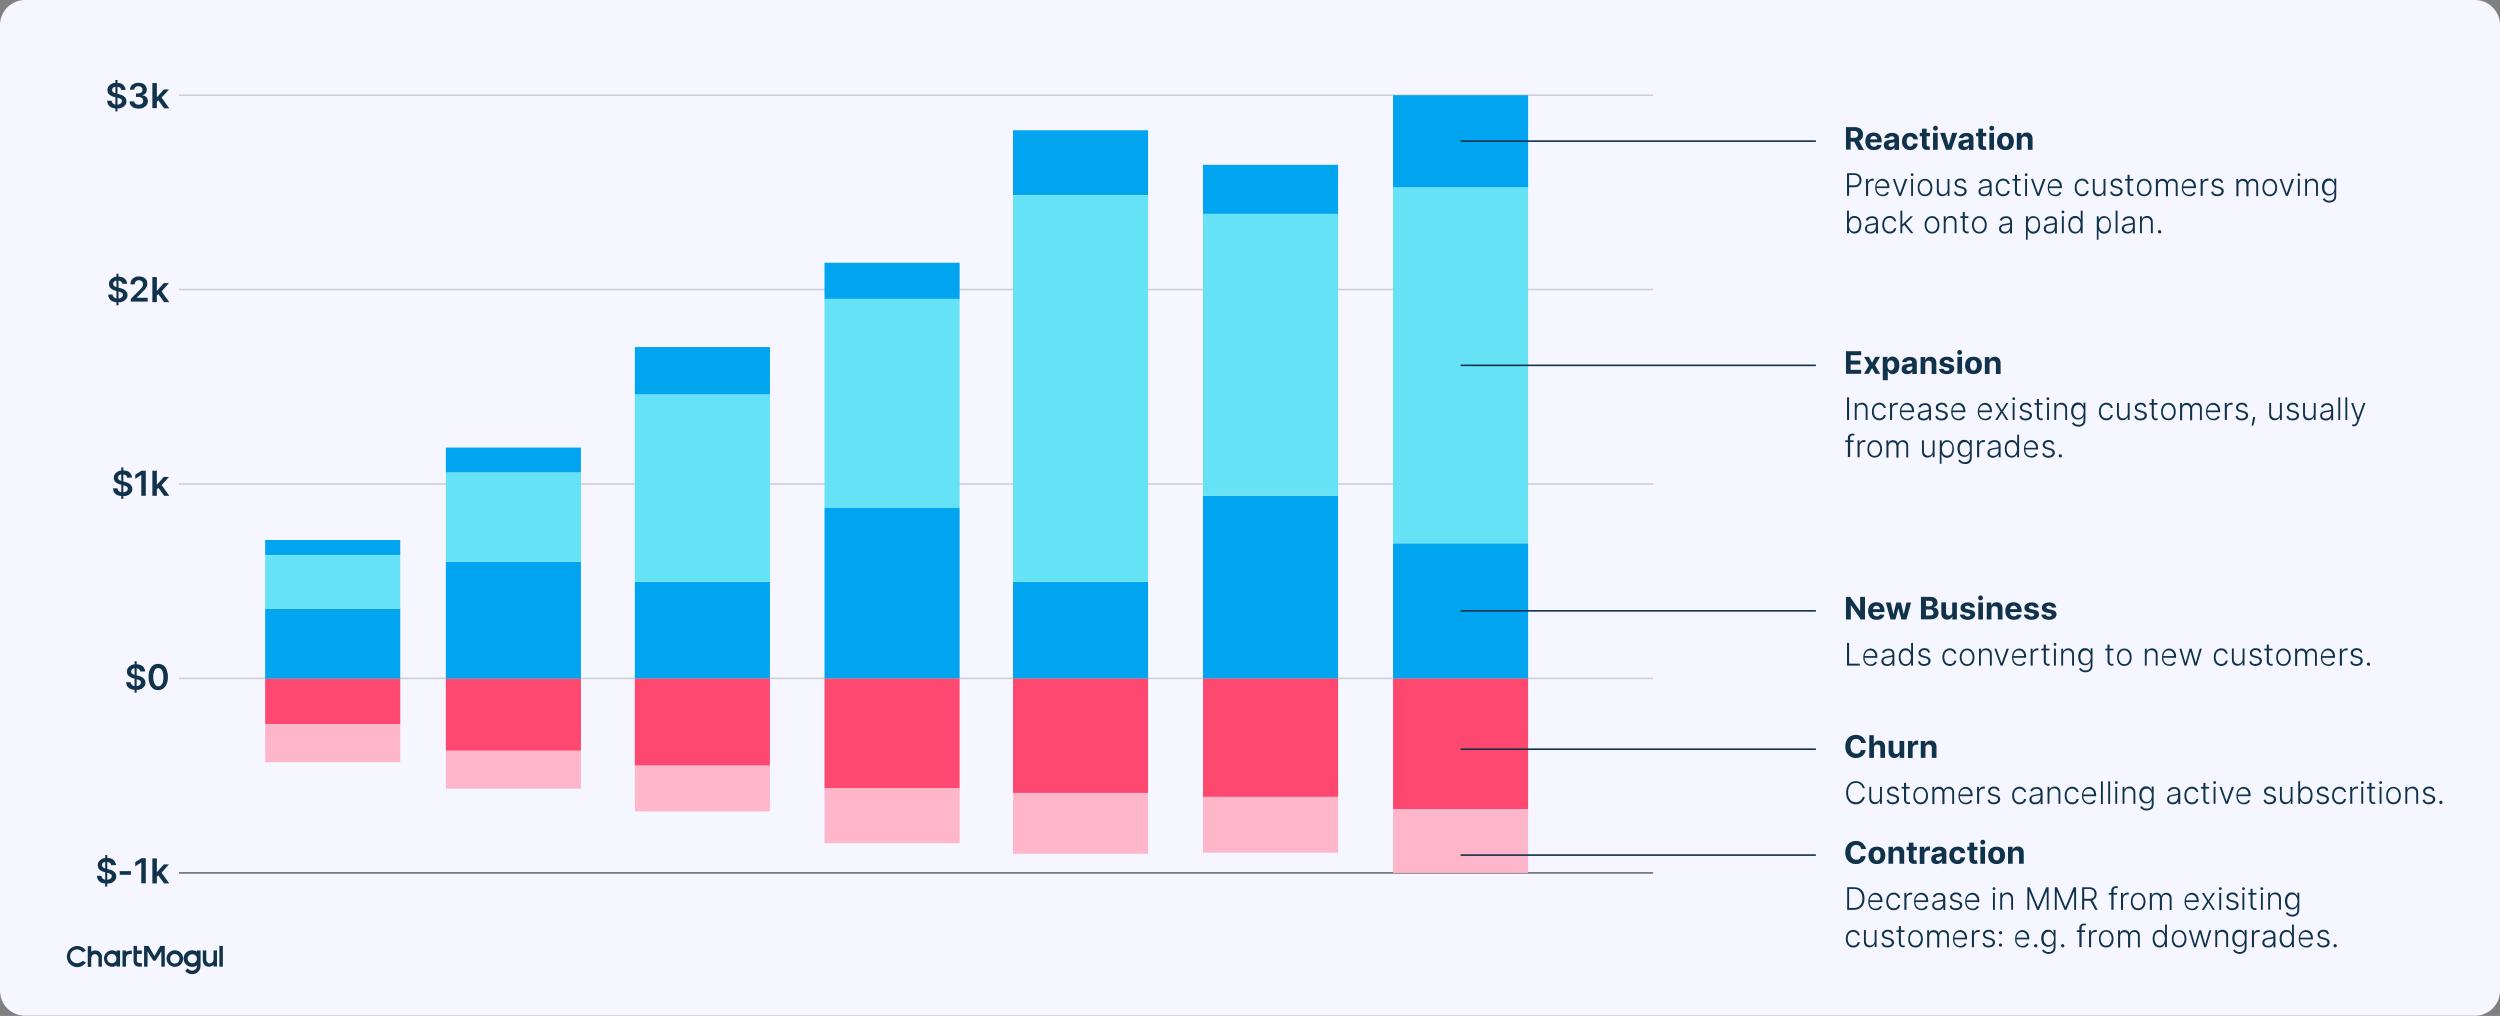 <svg id="Layer_1" xmlns="http://www.w3.org/2000/svg" viewBox="0 0 1447.2 588.1"><rect x="0" y="0" width="1447.2" height="588.1" fill="#808080" stroke="none"/><style>.st1{fill:none;stroke:#ced0d1;stroke-width:.93;stroke-miterlimit:10}.st2{enable-background:new}.st3{fill:#11324b}.st5{fill:#ff4870}.st6{fill:#00a4ef}.st7{fill:#65e2f6}.st8{fill:#ffb5ca}.st9{fill:none;stroke:#11324b;stroke-width:.93;stroke-miterlimit:10}</style><switch><g><g id="Layer_2_00000029738271748169113850000009970938236290834337_"><g id="Layer_1-2"><path d="M14.5.0h1418.2c8 0 14.5 6.5 14.5 14.5v559c0 8-6.5 14.5-14.5 14.5H14.5c-8 0-14.5-6.5-14.5-14.5v-559C0 6.5 6.5.0 14.5.0z" fill="#f5f6ff"/><path class="st1" d="M103.6 280.2H957"/><g class="st2"><path class="st3" d="M81.2 388.7c-.1-.6-.3-1.1-.8-1.4-.5-.3-1.1-.5-1.9-.5-.5.0-1 .1-1.4.2s-.7.4-.9.7-.3.6-.3 1c0 .3.1.6.2.8.1.2.3.4.6.6.2.2.5.3.8.4l.9.3 1.4.3c.5.1 1.1.3 1.6.5s1 .5 1.4.8.7.7 1 1.2.4 1 .4 1.6c0 .9-.2 1.6-.7 2.2s-1.1 1.2-1.9 1.5c-.8.4-1.8.5-3 .5-1.1.0-2.1-.2-2.9-.5-.8-.3-1.5-.9-1.9-1.5-.5-.7-.7-1.5-.8-2.5h2.6c0 .5.2.9.5 1.3.3.3.6.6 1.1.8.4.2.9.2 1.5.2s1.1-.1 1.5-.3.8-.4 1-.7.4-.7.4-1.1c0-.4-.1-.7-.3-.9s-.5-.5-.9-.6-.8-.3-1.4-.5l-1.7-.4c-1.2-.3-2.1-.8-2.8-1.4-.7-.6-1-1.5-1-2.5.0-.9.2-1.6.7-2.3.5-.6 1.1-1.1 1.9-1.5.8-.4 1.7-.5 2.7-.5s1.9.2 2.7.5 1.4.9 1.8 1.5.7 1.4.7 2.2h-2.8zM77.9 401v-18.2h1.2V401h-1.2zm13.7-1.5c-1.2.0-2.2-.3-3-.9-.8-.6-1.5-1.5-1.9-2.6s-.7-2.5-.7-4.1.2-2.9.7-4.1 1.1-2 1.9-2.6c.8-.6 1.8-.9 3-.9s2.2.3 3 .9c.8.6 1.5 1.4 1.9 2.6s.7 2.5.7 4c0 1.6-.2 2.9-.7 4.1-.4 1.1-1.1 2-1.9 2.6-.9.7-1.9 1-3 1zm0-2.2c.9.0 1.6-.4 2.2-1.3.5-.9.8-2.2.8-4 0-1.2-.1-2.1-.4-2.9-.2-.8-.6-1.4-1-1.8-.4-.4-1-.6-1.6-.6-.9.0-1.6.4-2.1 1.3s-.8 2.2-.8 3.9c0 1.2.1 2.1.4 2.9.2.8.6 1.4 1 1.8.3.5.9.7 1.5.7z"/></g><path class="st1" d="M103.6 392.7H957"/><path d="M103.6 505.3H957" fill="none" stroke="#6d6e70" stroke-width=".93" stroke-miterlimit="10"/><path class="st1" d="M103.6 167.6H957"/><g class="st2"><path class="st3" d="M73.6 276.5c-.1-.6-.3-1.1-.8-1.4-.5-.3-1.1-.5-1.9-.5-.5.0-1 .1-1.4.2s-.7.4-.9.7-.3.6-.3 1c0 .3.1.6.2.8.1.2.3.4.6.6.2.2.5.3.8.4l.9.3 1.4.3c.5.1 1.1.3 1.6.5s1 .5 1.4.8.7.7 1 1.2.4 1 .4 1.6c0 .9-.2 1.6-.7 2.2s-1.1 1.2-1.9 1.5c-.8.4-1.8.5-3 .5-1.1.0-2.1-.2-2.9-.5-.8-.3-1.5-.9-1.9-1.5-.5-.7-.7-1.5-.8-2.5H68c0 .5.2.9.5 1.3.3.3.6.6 1.1.8.4.2.9.2 1.5.2s1.1-.1 1.5-.3.8-.4 1-.7.4-.7.4-1.1c0-.4-.1-.7-.3-.9s-.5-.5-.9-.6-.8-.3-1.4-.5l-1.7-.4c-1.2-.3-2.1-.8-2.8-1.4-.7-.6-1-1.5-1-2.5.0-.9.2-1.6.7-2.3.5-.6 1.1-1.1 1.9-1.5.8-.4 1.7-.5 2.7-.5s1.9.2 2.7.5 1.4.9 1.8 1.5.7 1.4.7 2.2h-2.8zm-3.4 12.3v-18.2h1.2v18.2h-1.2zm14.2-16.3V287h-2.6v-12h-.1l-3.4 2.2v-2.4l3.6-2.3h2.5zm3.8 14.5v-14.5h2.6V287h-2.6zm2.3-3.4v-3.1h.4l3.9-4.4h3l-4.8 5.4h-.5l-2 2.1zM95 287l-3.6-5 1.7-1.8L98 287h-3z"/></g><g class="st2"><path class="st3" d="M70.8 164.3c-.1-.6-.3-1.1-.8-1.4s-1.1-.5-1.9-.5c-.5.0-1 .1-1.4.2s-.7.4-.9.7-.3.6-.3 1c0 .3.1.6.2.8.1.2.3.4.6.6.2.2.5.3.8.4l.9.3 1.4.3c.5.1 1.1.3 1.6.5s1 .5 1.4.8.7.7 1 1.2.4 1 .4 1.6c0 .9-.2 1.6-.7 2.2s-1.1 1.2-1.9 1.5c-.8.4-1.8.5-3 .5-1.1.0-2.1-.2-2.9-.5-.8-.3-1.5-.9-1.9-1.5-.5-.7-.7-1.5-.8-2.5h2.6c0 .5.2.9.5 1.3.3.3.6.6 1.1.8.4.2.9.2 1.5.2s1.1-.1 1.5-.3c.4-.2.8-.4 1-.7.2-.3.4-.7.4-1.1s-.1-.7-.3-.9c-.2-.2-.5-.5-.9-.6s-.8-.3-1.4-.5l-1.7-.4c-1.2-.3-2.1-.8-2.8-1.4s-1-1.5-1-2.5c0-.9.2-1.6.7-2.3.5-.6 1.1-1.1 1.9-1.5.8-.4 1.7-.5 2.7-.5s1.9.2 2.7.5 1.4.9 1.8 1.5.7 1.4.7 2.2h-2.8zm-3.4 12.4v-18.2h1.2v18.2h-1.2zm8.3-1.8V173l5-5c.5-.5.9-.9 1.2-1.3s.6-.7.7-1.1c.2-.4.2-.7.2-1.1.0-.5-.1-.9-.3-1.2s-.5-.6-.9-.8c-.4-.2-.8-.3-1.2-.3-.5.0-.9.1-1.3.3s-.6.5-.8.8c-.2.4-.3.8-.3 1.3h-2.5c0-.9.2-1.7.6-2.4s1-1.2 1.7-1.6 1.6-.6 2.6-.6 1.8.2 2.6.5c.7.4 1.3.9 1.7 1.5s.6 1.4.6 2.2c0 .5-.1 1.1-.3 1.6s-.6 1.1-1.1 1.7-1.3 1.4-2.2 2.3l-2.5 2.5v.1h6.3v2.2h-9.8zm12.5.0v-14.5h2.6v14.5h-2.6zm2.3-3.5v-3.1h.4l3.9-4.4h3l-4.8 5.4h-.5l-2 2.1zm4.5 3.5-3.6-5 1.7-1.8 4.9 6.8h-3z"/></g><path class="st1" d="M103.6 55.1H957"/><g class="st2"><path class="st3" d="M70.2 52.1c-.1-.6-.3-1.1-.8-1.4s-1.1-.5-1.9-.5c-.5.0-1 .1-1.4.2s-.7.4-.9.7-.3.6-.3 1c0 .3.1.6.2.8.1.2.3.4.6.6.2.2.5.3.8.4l.9.3 1.4.3c.5.1 1.1.3 1.6.5s1 .5 1.4.8.7.7 1 1.2.4 1 .4 1.6c0 .9-.2 1.6-.7 2.2s-1.1 1.2-1.9 1.5c-.8.4-1.8.5-3 .5-1.1.0-2.1-.2-2.9-.5-.8-.3-1.5-.9-1.9-1.5-.5-.7-.7-1.5-.8-2.5h2.6c0 .5.2.9.5 1.3.3.3.6.6 1.1.8.4.2.9.2 1.5.2s1.1-.1 1.5-.3c.4-.2.8-.4 1-.7.2-.3.4-.7.4-1.1s-.1-.7-.3-.9c-.2-.2-.5-.5-.9-.6s-.8-.3-1.4-.5l-2-.4c-1.2-.3-2.1-.8-2.8-1.4-.7-.6-1-1.5-1-2.5.0-.9.2-1.6.7-2.3.5-.6 1.1-1.1 1.9-1.5s1.7-.5 2.7-.5 1.9.2 2.7.5 1.4.9 1.8 1.5.7 1.4.7 2.2h-2.5zm-3.4 12.4V46.3H68v18.2h-1.2zm13.5-1.6c-1 0-1.9-.2-2.7-.5s-1.4-.8-1.9-1.5c-.5-.6-.7-1.3-.7-2.2h2.7c0 .4.2.7.4 1s.6.5.9.7c.4.2.8.2 1.3.2s1-.1 1.4-.3.7-.4.9-.8c.2-.3.3-.7.3-1.1s-.1-.8-.3-1.2-.6-.6-1-.8-1-.3-1.6-.3h-1.3v-2H80c.5.0 1-.1 1.3-.3.4-.2.7-.4.9-.7.2-.3.3-.7.3-1.1s-.1-.8-.3-1.1c-.2-.3-.4-.5-.8-.7-.3-.2-.7-.3-1.2-.3-.4.0-.9.1-1.2.2-.4.2-.7.4-.9.7s-.4.6-.4 1.1h-2.5c0-.8.3-1.5.7-2.1s1.1-1.1 1.8-1.4c.8-.3 1.6-.5 2.5-.5 1 0 1.8.2 2.5.5s1.3.8 1.7 1.5c.4.6.6 1.3.6 2 0 .8-.2 1.5-.7 2.1s-1.1.9-1.9 1.1v.1c1 .1 1.8.5 2.4 1.1s.8 1.4.8 2.3c0 .8-.2 1.5-.7 2.2-.5.6-1.1 1.1-1.9 1.5-.7.4-1.6.6-2.7.6zm7.9-.2V48.1h2.6v14.5h-2.6zm2.3-3.4v-3.1h.4l3.9-4.4h3L93 57.1h-.5l-2 2.2zm4.5 3.4-3.6-5 1.7-1.8 4.9 6.8h-3z"/></g><g class="st2"><path class="st3" d="M64.3 500.8c-.1-.6-.3-1.1-.8-1.4-.5-.3-1.1-.5-1.9-.5-.5.0-1 .1-1.4.2s-.7.4-.9.7-.3.6-.3 1c0 .3.1.6.2.8s.3.4.6.6c.2.2.5.3.8.4l.9.3 1.4.3c.5.1 1.1.3 1.6.5s1 .5 1.4.8.7.7 1 1.2.4 1 .4 1.6c0 .9-.2 1.6-.7 2.2s-1.1 1.2-1.9 1.5c-.8.4-1.8.5-3 .5-1.1.0-2.1-.2-2.9-.5s-1.5-.9-1.9-1.5c-.5-.7-.7-1.5-.8-2.5h2.6c0 .5.2.9.5 1.3.3.3.6.6 1.1.8.4.2.9.2 1.5.2s1.1-.1 1.5-.3.8-.4 1-.7.4-.7.4-1.1c0-.4-.1-.7-.3-.9s-.5-.5-.9-.6-.8-.3-1.4-.5l-1.7-.4c-1.2-.3-2.1-.8-2.8-1.4-.7-.6-1-1.5-1-2.5.0-.9.2-1.6.7-2.3.5-.6 1.1-1.1 1.9-1.5s1.7-.5 2.7-.5 1.9.2 2.7.5 1.4.9 1.8 1.5.7 1.4.7 2.2h-2.8zm-3.4 12.4V495h1.2v18.2h-1.2zm14.9-8.9v2.1h-6.5v-2.1h6.5zm8.6-7.5v14.5h-2.6v-12h-.1l-3.4 2.2v-2.4l3.6-2.3h2.5zm3.8 14.6v-14.5h2.6v14.5h-2.6zm2.3-3.5v-3.1h.4l3.9-4.4h3l-4.8 5.4h-.5l-2 2.1zm4.5 3.5-3.6-5 1.7-1.8 4.9 6.8h-3z"/></g><path class="st5" d="M153.5 392.7h78.2v26.5h-78.2z"/><path class="st6" d="M153.5 352.3h78.2v40.5h-78.2z"/><path class="st7" d="M153.5 321.4h78.2v30.9h-78.2z"/><path class="st6" d="M153.5 312.6h78.2v8.7h-78.2z"/><path class="st8" d="M153.5 419.3h78.2v21.9h-78.2z"/><path class="st5" d="M258.1 392.7h78.2v41.9h-78.2z"/><path class="st6" d="M258.1 325.2h78.2v67.6h-78.2z"/><path class="st7" d="M258.1 273.6h78.2v51.6h-78.2z"/><path class="st6" d="M258.1 259.1h78.2v14.4h-78.2z"/><path class="st8" d="M258.1 434.6h78.2v21.9h-78.2z"/><path class="st5" d="M367.5 392.7h78.2v50.5h-78.2z"/><path class="st6" d="M367.5 336.8h78.2v55.9h-78.2z"/><path class="st7" d="M367.5 228.3h78.2v108.5h-78.2z"/><path class="st6" d="M367.5 200.9h78.2v27.4h-78.2z"/><path class="st8" d="M367.5 443.3h78.2v26.4h-78.2z"/><path class="st5" d="M477.3 392.7h78.2v63.7h-78.2z"/><path class="st6" d="M477.3 294h78.2v98.7h-78.2z"/><path class="st7" d="M477.3 173h78.2v121.1h-78.2z"/><path class="st6" d="M477.3 152.1h78.2V173h-78.2z"/><path class="st8" d="M477.3 456.5h78.2v31.6h-78.2z"/><path class="st5" d="M586.4 392.7h78.2V459h-78.2z"/><path class="st6" d="M586.4 336.8h78.2v55.9h-78.2z"/><path class="st7" d="M586.4 113h78.2v223.8h-78.2z"/><path class="st6" d="M586.4 75.4h78.2v37.5h-78.2z"/><path class="st8" d="M586.4 459.1h78.2v35.1h-78.2z"/><path class="st5" d="M696.4 392.7h78.2v68.6h-78.2z"/><path class="st6" d="M696.4 287h78.2v105.7h-78.2z"/><path class="st7" d="M696.4 123.8h78.2V287h-78.2z"/><path class="st6" d="M696.4 95.4h78.2v28.4h-78.2z"/><path class="st8" d="M696.4 461.4h78.2v32.2h-78.2z"/><path class="st5" d="M806.4 392.7h78.2v75.7h-78.2z"/><path class="st6" d="M806.4 314.5h78.2v78.2h-78.2z"/><path class="st7" d="M806.4 108.4h78.2v206.1h-78.2z"/><path class="st6" d="M806.4 55.1h78.2v53.3h-78.2z"/><path class="st8" d="M806.4 468.4h78.2v36.9h-78.2z"/><path class="st3" d="M44.6 557.6c-2.2.0-4-1.8-4-4s1.8-4 4-4c1.3.0 2.5.6 3.3 1.7l1.8-1c-1.1-1.7-3-2.7-5.1-2.7-3.4.1-6 3-5.9 6.4.1 3.2 2.7 5.7 5.9 5.9 2 0 3.9-1 5.1-2.7l-1.8-1c-.8.8-2 1.4-3.3 1.4zm82.4-10h2v12h-2zm-34.2.0-3.4 5.8-3.4-5.8h-2.6v12h2v-8.9l3.3 5.4h1.4l3.3-5.4v8.9h2v-12zm-13.5 4.6h2.8v-2h-2.8v-2.6h-2v8.5c0 2 .9 3.5 3.5 3.5h1.3v-2.1h-1.2c-1.4.0-1.7-.7-1.7-1.4v-.3l.1-3.6zm-9.8 2.7v-4.7h-2v.8c-.8-.6-1.7-.9-2.7-.9-2.7.1-4.7 2.4-4.6 5 .1 2.5 2.1 4.5 4.6 4.6 1 0 1.9-.3 2.7-.9v.7h2v-4.6zm-4.8 2.7c-1.5.0-2.7-1.2-2.7-2.7s1.2-2.7 2.6-2.7h.1c1.5.0 2.7 1.2 2.7 2.7s-1.1 2.7-2.7 2.7c.1.0.0.0.0.0zm36.5 2.1c-2.7.0-4.8-2.2-4.8-4.8.0-2.7 2.2-4.8 4.8-4.8 2.7.0 4.8 2.2 4.8 4.8.0 2.7-2.1 4.8-4.8 4.8zm0-7.5c-1.5.0-2.7 1.2-2.7 2.7-.1 1.5 1 2.8 2.5 2.9s2.8-1 2.9-2.5v-.3c0-1.5-1.2-2.7-2.7-2.8zm-28 1.2c-.2.4-.3.8-.3 1.2v5h-2v-9.4h2v.8c.2-.1.5-.3.7-.3.7-.3 1.5-.4 2.3-.4h.4v2h-1c-.4.0-.8.1-1.2.2-.4.2-.7.5-.9.9zm-16.3 3.3v2.7-2.7zm-1.9-6.5c-.8.0-1.6.2-2.2.7v-3.2h-2v12h2V555c0-.4.0-.8.2-1.2.3-1.1 1.4-1.7 2.5-1.4.3.1.6.3.8.5.3.2.5.6.6.9.1.4.2.8.1 1.2v4.6h2v-5.4c.2-2.1-1.4-3.9-3.5-4-.2-.1-.3-.1-.5.0zm68.6.0v5c.1.7-.2 1.3-.6 1.8-.4.4-1 .7-1.6.7-.5.0-1.1-.2-1.4-.7-.4-.4-.6-1-.6-1.5v-5.3h-2v5.4c-.1 1.1.3 2.2 1 3 .7.7 1.7 1.1 2.7 1 .9.0 1.8-.4 2.5-1v.9h2v-9.4l-2 .1zm-9.6.0v.7c-.8-.5-1.7-.8-2.7-.8-2.7-.1-4.9 1.9-5 4.6s1.9 4.9 4.6 5h.4c1 0 1.9-.3 2.7-.8v.2c0 .2.0.5-.1.7-.1.6-.5 1.1-.9 1.5-.5.4-1.1.6-1.7.6h-.1c-1 0-1.9-.5-2.6-1.3l-1.4 1.4c1 1.3 2.5 2 4.1 1.9h.2c.4.0.9-.1 1.3-.2.7-.2 1.4-.6 1.9-1.1.6-.6 1-1.3 1.2-2.1.1-.5.2-.9.2-1.4v-8.9H114zm-2.7 7.4c-1.5.0-2.7-1.2-2.7-2.7.1-1.5 1.4-2.6 2.9-2.5 1.4.1 2.5 1.2 2.5 2.5.1 1.5-1.2 2.7-2.7 2.7z"/><g class="st2"><path class="st3" d="M1068.6 86.7V73.6h5.2c1 0 1.8.2 2.5.5s1.2.8 1.6 1.5c.4.6.6 1.4.6 2.3.0.9-.2 1.6-.6 2.2s-.9 1.1-1.6 1.4c-.7.3-1.6.5-2.6.5h-3.5v-2.2h3c.5.0 1-.1 1.3-.2.3-.1.6-.4.8-.7s.3-.6.3-1.1c0-.4-.1-.8-.3-1.1s-.4-.5-.8-.7-.8-.2-1.3-.2h-1.9v10.8h-2.7zm7.1-5.9 3.3 6h-3.1l-3.2-6h3z"/></g><g class="st2"><path class="st3" d="M1084.7 86.9c-1 0-1.9-.2-2.6-.6-.7-.4-1.3-1-1.7-1.8s-.6-1.7-.6-2.7.2-1.9.6-2.7c.4-.8.9-1.4 1.7-1.8s1.6-.6 2.5-.6c.6.0 1.3.1 1.8.3.6.2 1.1.5 1.5.9s.7.9 1 1.6.4 1.4.4 2.2v.7h-8.3v-1.7h5.7c0-.4-.1-.7-.3-1s-.4-.5-.7-.7-.6-.3-1-.3-.8.1-1.1.3-.6.4-.7.8c-.2.3-.3.7-.3 1.1v1.6c0 .5.1.9.3 1.3.2.4.4.6.8.8.3.2.7.3 1.2.3.3.0.6.0.8-.1.3-.1.5-.2.6-.4.2-.2.3-.4.4-.6l2.5.2c-.1.6-.4 1.1-.8 1.6-.4.4-.9.8-1.5 1-.7.2-1.4.3-2.2.3zm9.1.0c-.6.0-1.2-.1-1.7-.3s-.9-.5-1.2-1-.4-1-.4-1.6c0-.5.1-1 .3-1.4s.5-.7.8-.9.7-.4 1.2-.5c.4-.1.9-.2 1.4-.2.6-.1 1-.1 1.4-.2.3-.1.6-.1.8-.2.2-.1.2-.3.2-.5.0-.4-.1-.7-.4-.9-.3-.2-.6-.3-1.1-.3s-.9.1-1.2.3-.5.5-.6.8l-2.5-.2c.1-.6.4-1.1.8-1.5.4-.4.9-.8 1.5-1s1.3-.4 2.1-.4c.5.0 1.1.1 1.6.2s.9.3 1.3.6.7.6.9 1 .3.9.3 1.5v6.6h-2.6v-1.4h-.1c-.2.3-.4.6-.6.8-.3.2-.6.4-1 .5-.3.1-.7.2-1.2.2zm.8-1.9c.4.0.8-.1 1.1-.2s.5-.4.7-.6c.2-.3.3-.6.3-.9v-1c-.1.1-.2.1-.3.1s-.3.1-.5.1-.4.1-.5.1-.3.1-.5.1c-.3.0-.6.1-.8.2-.2.1-.4.2-.6.4-.1.2-.2.4-.2.6.0.4.1.7.4.8.1.2.4.3.9.3zm11.3 1.9c-1 0-1.9-.2-2.6-.6-.7-.4-1.3-1-1.7-1.8s-.6-1.6-.6-2.6.2-1.9.6-2.6.9-1.4 1.7-1.8c.7-.4 1.6-.6 2.6-.6.9.0 1.6.2 2.2.5.6.3 1.2.7 1.5 1.3s.6 1.2.6 2h-2.6c-.1-.5-.3-.9-.6-1.2s-.7-.5-1.2-.5c-.4.0-.8.1-1.1.3s-.6.6-.7 1-.3 1-.3 1.6.1 1.2.3 1.6c.2.4.4.8.7 1s.7.3 1.1.3c.3.0.6-.1.8-.2s.5-.3.6-.6c.2-.2.3-.5.3-.9h2.6c0 .8-.2 1.4-.6 2-.4.6-.9 1-1.5 1.3-.5.3-1.3.5-2.1.5zm11.3-10v2h-5.9v-2h5.9zm-4.6-2.4h2.7v9.2c0 .3.0.4.1.6l.3.3c.1.1.3.1.5.1h.4c.1.0.2.0.3-.1l.4 2c-.1.0-.3.1-.6.1-.2.1-.5.1-.9.1-.7.0-1.2-.1-1.7-.3s-.9-.5-1.1-.9-.4-1-.4-1.6v-9.5zm7.8 1.1c-.4.0-.8-.1-1-.4-.3-.3-.4-.6-.4-1s.1-.7.4-1c.3-.3.6-.4 1-.4s.8.1 1 .4c.3.3.4.6.4 1s-.1.7-.4 1c-.3.3-.6.4-1 .4zm-1.4 11.1v-9.8h2.7v9.8h-2.7z"/></g><g class="st2"><path class="st3" d="M1133 76.9l-3.4 9.8h-3.1l-3.4-9.8h2.9l2 7h.1l2-7h2.9z"/></g><g class="st2"><path class="st3" d="M1136.9 86.9c-.6.0-1.2-.1-1.7-.3s-.9-.5-1.2-1-.4-1-.4-1.6c0-.5.1-1 .3-1.4s.5-.7.8-.9.7-.4 1.2-.5c.4-.1.9-.2 1.4-.2.6-.1 1-.1 1.4-.2.3-.1.6-.1.8-.2.2-.1.2-.3.2-.5.0-.4-.1-.7-.4-.9-.3-.2-.6-.3-1.1-.3s-.9.1-1.2.3-.5.5-.6.8l-2.5-.2c.1-.6.4-1.1.8-1.5.4-.4.9-.8 1.5-1s1.3-.4 2.1-.4c.5.0 1.1.1 1.6.2s.9.3 1.3.6.7.6.9 1 .3.9.3 1.5v6.6h-2.6v-1.4h-.1c-.2.3-.4.6-.6.8-.3.2-.6.4-1 .5-.2.1-.7.2-1.2.2zm.8-1.9c.4.0.8-.1 1.1-.2s.5-.4.7-.6c.2-.3.3-.6.3-.9v-1c-.1.1-.2.1-.3.1s-.3.1-.5.1-.4.1-.5.1-.3.1-.5.1c-.3.0-.6.1-.8.2-.2.1-.4.2-.6.4-.1.2-.2.4-.2.6.0.4.1.7.4.8.2.2.5.3.9.3zm12.1-8.1v2h-5.9v-2h5.9zm-4.6-2.4h2.7v9.2c0 .3.0.4.1.6l.3.3c.1.1.3.1.5.1h.4c.1.0.2.0.3-.1l.4 2c-.1.0-.3.1-.6.1-.2.1-.5.1-.9.1-.7.0-1.2-.1-1.7-.3s-.9-.5-1.1-.9-.4-1-.4-1.6v-9.5zm7.8 1.1c-.4.0-.8-.1-1-.4-.3-.3-.4-.6-.4-1s.1-.7.4-1c.3-.3.6-.4 1-.4s.8.1 1 .4c.3.3.4.6.4 1s-.1.7-.4 1c-.3.3-.6.4-1 .4zm-1.4 11.1v-9.8h2.7v9.8h-2.7zm9.3.2c-1 0-1.9-.2-2.6-.6-.7-.4-1.3-1-1.7-1.8s-.6-1.6-.6-2.6.2-1.9.6-2.7c.4-.8.9-1.4 1.7-1.8.7-.4 1.6-.6 2.6-.6s1.9.2 2.6.6c.7.4 1.3 1 1.7 1.8s.6 1.6.6 2.7c0 1-.2 1.9-.6 2.6-.4.8-.9 1.4-1.7 1.8-.7.4-1.6.6-2.6.6zm0-2.1c.5.0.8-.1 1.1-.4.3-.3.5-.6.7-1.1.2-.4.2-1 .2-1.5s-.1-1.1-.2-1.5c-.2-.4-.4-.8-.7-1.1s-.7-.4-1.1-.4c-.5.0-.8.1-1.1.4-.3.3-.5.6-.7 1.1-.2.4-.2 1-.2 1.5s.1 1.1.2 1.5c.2.4.4.8.7 1.1s.7.4 1.1.4zm9.3-3.8v5.7h-2.7v-9.8h2.6v1.7h.1c.2-.6.6-1 1.1-1.4.5-.3 1.1-.5 1.9-.5.7.0 1.3.1 1.8.4.5.3.9.7 1.2 1.3s.4 1.2.4 2v6.3h-2.7v-5.8c0-.6-.1-1.1-.5-1.4-.3-.3-.7-.5-1.3-.5-.4.0-.7.1-1 .2-.3.2-.5.4-.7.7-.1.4-.1.7-.2 1.1z"/></g><g class="st2"><path class="st3" d="M1069.2 113.4v-13.1h4.2c.9.0 1.7.2 2.3.5.6.4 1.1.8 1.4 1.4s.5 1.3.5 2.1-.2 1.4-.5 2.1c-.3.6-.8 1.1-1.4 1.5-.6.4-1.4.5-2.3.5h-3.3v-1.1h3.3c.7.0 1.3-.1 1.7-.4s.8-.6 1-1.1c.2-.4.3-1 .3-1.5.0-.6-.1-1.1-.3-1.5s-.6-.8-1-1.1c-.5-.3-1-.4-1.7-.4h-3v12h-1.2z"/></g><g class="st2"><path class="st3" d="M1080.2 113.4v-9.8h1.1v1.5h.1c.2-.5.5-.9 1-1.2s1-.5 1.7-.5h.6v1.2h-.7c-.5.0-1 .1-1.4.3s-.7.5-.9.9-.3.8-.3 1.3v6.3h-1.2zm9.8.2c-.9.0-1.7-.2-2.4-.6-.7-.4-1.2-1-1.6-1.8-.4-.8-.5-1.6-.5-2.6s.2-1.9.5-2.6c.4-.8.9-1.4 1.5-1.8.6-.4 1.4-.7 2.2-.7.5.0 1 .1 1.5.3s.9.5 1.3.9.7.9.9 1.5.3 1.3.3 2.1v.6h-7.7v-1h6.5c0-.6-.1-1.2-.4-1.7-.3-.5-.6-.9-1.1-1.2s-1-.4-1.6-.4-1.2.2-1.6.5c-.5.3-.8.8-1.1 1.3s-.4 1.1-.4 1.8v.6c0 .8.1 1.5.4 2 .3.6.7 1 1.2 1.4.5.3 1.1.5 1.8.5.5.0.9-.1 1.2-.2s.6-.3.9-.6c.2-.2.4-.5.5-.8l1.1.4c-.1.4-.4.8-.7 1.1s-.8.6-1.3.8-.8.2-1.4.2z"/></g><g class="st2"><path class="st3" d="M1104.1 103.6l-3.6 9.8h-1.2l-3.6-9.8h1.2l2.9 8.3h.1l2.9-8.3h1.3zm2.8-1.7c-.2.0-.4-.1-.6-.2-.2-.2-.2-.4-.2-.6.0-.2.1-.4.2-.6s.4-.2.6-.2.4.1.6.2c.2.2.2.4.2.6.0.2-.1.4-.2.6-.2.1-.4.2-.6.2zm-.6 11.5v-9.8h1.1v9.8h-1.1zm8 .2c-.8.0-1.6-.2-2.2-.6-.6-.4-1.2-1-1.5-1.8s-.5-1.6-.5-2.6.2-1.9.5-2.7c.4-.8.9-1.4 1.5-1.8.7-.4 1.4-.6 2.2-.6s1.6.2 2.2.6c.6.4 1.2 1 1.5 1.8.4.8.6 1.6.6 2.7.0 1-.2 1.9-.5 2.6s-.9 1.4-1.5 1.8c-.7.4-1.5.6-2.3.6zm0-1c.7.0 1.3-.2 1.7-.5.5-.4.8-.9 1.1-1.5s.4-1.3.4-2-.1-1.4-.4-2c-.2-.6-.6-1.1-1.1-1.5s-1.1-.6-1.7-.6c-.7.0-1.3.2-1.7.6-.5.4-.8.9-1.1 1.5-.2.6-.4 1.3-.4 2s.1 1.4.4 2 .6 1.1 1.1 1.5c.4.3 1 .5 1.7.5zm13.1-2.9v-6.1h1.1v9.8h-1.1v-1.6h-.1c-.2.5-.6.9-1.1 1.3-.5.3-1.1.5-1.8.5-.6.0-1.2-.1-1.7-.4-.5-.3-.9-.7-1.1-1.2-.3-.5-.4-1.2-.4-2v-6.4h1.1v6.3c0 .8.2 1.4.7 1.9s1 .7 1.7.7c.4.0.9-.1 1.3-.3.4-.2.7-.5 1-.9.2-.5.4-1 .4-1.6zm10.7-4-1 .3c-.1-.3-.2-.6-.4-.8s-.4-.4-.7-.6-.7-.2-1.1-.2c-.7.0-1.2.2-1.6.5s-.6.7-.6 1.2c0 .4.1.8.4 1 .3.3.7.5 1.4.6l1.5.4c.8.2 1.4.5 1.9 1s.6 1 .6 1.6-.2 1-.5 1.5c-.3.4-.7.8-1.3 1-.5.2-1.2.4-1.9.4-1 0-1.7-.2-2.4-.6s-1-1.1-1.2-1.9l1.1-.3c.1.6.4 1 .8 1.3s1 .4 1.6.4c.8.0 1.4-.2 1.8-.5.5-.3.7-.8.7-1.3.0-.4-.1-.7-.4-1-.3-.3-.7-.5-1.2-.6l-1.6-.4c-.9-.2-1.5-.5-1.9-1s-.6-1-.6-1.6c0-.5.1-1 .4-1.4.3-.4.7-.7 1.2-1s1.1-.4 1.8-.4c.9.0 1.6.2 2.2.6s.8 1.1 1 1.8zm10.4 7.9c-.6.0-1.1-.1-1.6-.3s-.9-.6-1.2-1-.4-1-.4-1.6c0-.5.1-.9.3-1.2s.4-.6.8-.8c.3-.2.7-.4 1.2-.5l1.5-.3c.5-.1 1-.1 1.4-.2.4-.1.7-.1.9-.2.2-.1.3-.3.3-.5v-.2c0-.7-.2-1.2-.6-1.6s-1-.6-1.7-.6-1.3.2-1.7.5-.8.7-.9 1.1l-1.1-.4c.2-.5.5-1 .9-1.3s.8-.6 1.3-.7c.5-.1 1-.2 1.5-.2.4.0.8.0 1.2.1s.8.3 1.1.5.6.6.9 1c.2.4.3 1 .3 1.6v6.7h-1.1v-1.6h-.1c-.1.3-.3.6-.6.8-.3.3-.6.5-1 .7-.5.1-1 .2-1.6.2zm.2-1c.6.0 1.1-.1 1.6-.4s.8-.6 1-1.1c.2-.4.4-.9.4-1.5v-1.4c-.1.1-.2.2-.4.2-.2.1-.4.1-.7.2s-.5.1-.8.1-.5.1-.7.1c-.6.1-1 .2-1.4.3s-.7.3-.9.6-.3.6-.3 1c0 .6.2 1.1.6 1.4.4.3.9.5 1.6.5zm10.9 1c-.9.0-1.6-.2-2.3-.7-.6-.4-1.2-1-1.5-1.8-.4-.8-.5-1.6-.5-2.6s.2-1.9.5-2.6c.4-.8.9-1.4 1.5-1.8.6-.4 1.4-.7 2.3-.7.7.0 1.3.1 1.8.4.5.3 1 .6 1.3 1.1s.6 1 .7 1.6h-1.2c-.1-.6-.4-1-.9-1.4s-1-.6-1.7-.6c-.6.0-1.2.2-1.7.5s-.9.8-1.1 1.4c-.3.6-.4 1.3-.4 2.1s.1 1.5.4 2.1c.3.6.6 1.1 1.1 1.4.5.3 1 .5 1.7.5.4.0.8-.1 1.2-.2.4-.2.7-.4.9-.7s.4-.7.5-1.1h1.2c-.1.6-.3 1.1-.6 1.6s-.8.8-1.3 1.1c-.6.3-1.2.4-1.9.4zm10.1-10v1h-4.7v-1h4.7zm-3.2-2.4h1.1v9.6c0 .4.1.7.2 1 .1.2.3.4.5.5s.5.1.7.1h.4c.1.0.2.0.3-.1l.2 1c-.1.0-.2.1-.4.1s-.4.1-.6.1c-.4.0-.8-.1-1.2-.3s-.7-.5-.9-.8-.4-.8-.4-1.3v-9.9zm6.4.7c-.2.0-.4-.1-.6-.2-.2-.2-.2-.4-.2-.6.0-.2.1-.4.2-.6s.4-.2.6-.2.4.1.6.2c.2.2.2.4.2.6.0.2-.1.4-.2.6-.2.1-.4.2-.6.2zm-.6 11.5v-9.8h1.1v9.8h-1.1z"/></g><g class="st2"><path class="st3" d="M1184.1 103.6l-3.6 9.8h-1.2l-3.6-9.8h1.2l2.9 8.3h.1l2.9-8.3h1.3z"/></g><g class="st2"><path class="st3" d="M1189.9 113.6c-.9.0-1.7-.2-2.4-.6-.7-.4-1.2-1-1.6-1.8-.4-.8-.5-1.6-.5-2.6s.2-1.9.5-2.6c.4-.8.9-1.4 1.5-1.8.6-.4 1.4-.7 2.2-.7.5.0 1 .1 1.5.3s.9.5 1.3.9.7.9.9 1.5.3 1.3.3 2.1v.6h-7.7v-1h6.5c0-.6-.1-1.2-.4-1.7-.3-.5-.6-.9-1.1-1.2s-1-.4-1.6-.4-1.2.2-1.6.5c-.5.3-.8.8-1.1 1.3s-.4 1.1-.4 1.8v.6c0 .8.1 1.5.4 2 .3.6.7 1 1.2 1.4.5.3 1.1.5 1.8.5.5.0.9-.1 1.2-.2s.6-.3.9-.6c.2-.2.4-.5.5-.8l1.1.4c-.1.4-.4.8-.7 1.1s-.8.6-1.3.8-.8.2-1.4.2zm15.4.0c-.9.0-1.6-.2-2.3-.7-.6-.4-1.2-1-1.5-1.8-.4-.8-.5-1.6-.5-2.6s.2-1.9.5-2.6c.4-.8.9-1.4 1.5-1.8.6-.4 1.4-.7 2.3-.7.7.0 1.3.1 1.8.4.5.3 1 .6 1.3 1.1s.6 1 .7 1.6h-1.2c-.1-.6-.4-1-.9-1.4s-1-.6-1.7-.6c-.6.0-1.2.2-1.7.5s-.9.8-1.1 1.4c-.3.6-.4 1.3-.4 2.1s.1 1.5.4 2.1c.3.6.6 1.1 1.1 1.4.5.3 1 .5 1.7.5.4.0.8-.1 1.2-.2.4-.2.7-.4.9-.7s.4-.7.5-1.1h1.2c-.1.6-.3 1.1-.6 1.6s-.8.8-1.3 1.1c-.7.3-1.3.4-1.9.4zm12.4-3.9v-6.1h1.1v9.8h-1.1v-1.6h-.1c-.2.5-.6.9-1.1 1.3-.5.3-1.1.5-1.8.5-.6.0-1.2-.1-1.7-.4-.5-.3-.9-.7-1.1-1.2-.3-.5-.4-1.2-.4-2v-6.4h1.1v6.3c0 .8.2 1.4.7 1.9s1 .7 1.7.7c.4.0.9-.1 1.3-.3.4-.2.7-.5 1-.9.2-.5.4-1 .4-1.6zm10.7-4-1 .3c-.1-.3-.2-.6-.4-.8s-.4-.4-.7-.6c-.3-.1-.7-.2-1.1-.2-.7.0-1.2.2-1.6.5-.4.3-.6.7-.6 1.2.0.4.1.8.4 1 .3.3.7.5 1.4.6l1.5.4c.8.2 1.4.5 1.9 1s.6 1 .6 1.6-.2 1-.5 1.5c-.3.4-.7.8-1.3 1s-1.2.4-1.9.4c-1 0-1.7-.2-2.4-.6-.6-.4-1-1.1-1.2-1.9l1.1-.3c.1.6.4 1 .8 1.3.4.3 1 .4 1.6.4.8.0 1.4-.2 1.8-.5.5-.3.7-.8.7-1.3.0-.4-.1-.7-.4-1-.3-.3-.7-.5-1.2-.6l-1.6-.4c-.9-.2-1.5-.5-1.9-1s-.6-1-.6-1.6c0-.5.1-1 .4-1.4.3-.4.7-.7 1.2-1s1.1-.4 1.8-.4c.9.0 1.6.2 2.2.6s.8 1.1 1 1.8z"/></g><g class="st2"><path class="st3" d="M1234.9 103.6v1h-4.7v-1h4.7zm-3.2-2.4h1.1v9.6c0 .4.1.7.2 1 .1.2.3.4.5.5s.5.1.7.1h.4c.1.0.2.0.3-.1l.2 1c-.1.0-.2.1-.4.1s-.4.1-.6.1c-.4.0-.8-.1-1.2-.3s-.7-.5-.9-.8-.4-.8-.4-1.3v-9.9z"/></g><g class="st2"><path class="st3" d="M1241.2 113.6c-.8.0-1.6-.2-2.2-.6-.7-.4-1.2-1-1.5-1.8-.4-.8-.5-1.6-.5-2.6s.2-1.9.5-2.7c.4-.8.9-1.4 1.5-1.8.6-.4 1.4-.6 2.2-.6s1.6.2 2.2.6 1.2 1 1.5 1.8c.4.8.6 1.6.6 2.7.0 1-.2 1.9-.5 2.6-.4.8-.9 1.4-1.5 1.8-.7.4-1.4.6-2.3.6zm0-1c.7.0 1.3-.2 1.7-.5.5-.4.8-.9 1.1-1.5s.4-1.3.4-2-.1-1.4-.4-2c-.2-.6-.6-1.1-1.1-1.5s-1-.6-1.7-.6-1.3.2-1.7.6c-.5.4-.8.9-1.1 1.5-.2.6-.4 1.3-.4 2s.1 1.4.4 2 .6 1.1 1.1 1.5c.5.3 1 .5 1.7.5zm6.8.8v-9.8h1.1v1.5h.1c.2-.5.5-.9 1-1.2s1-.4 1.7-.4 1.2.2 1.7.5.8.8 1 1.3h.1c.2-.5.6-1 1.1-1.3s1.1-.5 1.8-.5c.9.0 1.6.3 2.2.9s.8 1.4.8 2.5v6.6h-1.1v-6.6c0-.8-.2-1.4-.6-1.7s-.9-.6-1.6-.6c-.8.0-1.3.2-1.7.7s-.6 1-.6 1.8v6.5h-1.2v-6.7c0-.7-.2-1.2-.6-1.6-.4-.4-.9-.6-1.6-.6-.5.0-.9.1-1.2.3-.4.2-.6.5-.9.9-.2.4-.3.8-.3 1.4v6.3h-1.2zm19.5.2c-.9.0-1.7-.2-2.4-.6-.7-.4-1.2-1-1.6-1.8-.4-.8-.5-1.6-.5-2.6s.2-1.9.5-2.6c.4-.8.9-1.4 1.5-1.8.6-.4 1.4-.7 2.2-.7.5.0 1 .1 1.5.3s.9.5 1.3.9.7.9.9 1.5.3 1.3.3 2.1v.6h-7.7v-1h6.5c0-.6-.1-1.2-.4-1.7-.3-.5-.6-.9-1.1-1.2s-1-.4-1.6-.4-1.2.2-1.6.5c-.5.3-.8.8-1.1 1.3s-.4 1.1-.4 1.8v.6c0 .8.1 1.5.4 2 .3.6.7 1 1.2 1.4.5.3 1.1.5 1.8.5.5.0.9-.1 1.2-.2s.6-.3.9-.6c.2-.2.4-.5.5-.8l1.1.4c-.1.4-.4.8-.7 1.1s-.8.6-1.3.8-.8.2-1.4.2zm6.4-.2v-9.8h1.1v1.5h.1c.2-.5.5-.9 1-1.2s1-.5 1.7-.5h.6v1.2h-.7c-.5.0-1 .1-1.4.3s-.7.5-.9.9-.3.8-.3 1.3v6.3h-1.2zm13-7.7-1 .3c-.1-.3-.2-.6-.4-.8s-.4-.4-.7-.6c-.3-.1-.7-.2-1.1-.2-.7.0-1.2.2-1.6.5-.4.3-.6.7-.6 1.2.0.4.1.8.4 1 .3.3.7.5 1.4.6l1.5.4c.8.2 1.4.5 1.9 1s.6 1 .6 1.6-.2 1-.5 1.5c-.3.4-.7.8-1.3 1s-1.2.4-1.9.4c-1 0-1.7-.2-2.4-.6-.6-.4-1-1.1-1.2-1.9l1.1-.3c.1.6.4 1 .8 1.3.4.3 1 .4 1.6.4.8.0 1.4-.2 1.8-.5.5-.3.7-.8.7-1.3.0-.4-.1-.7-.4-1-.3-.3-.7-.5-1.2-.6l-1.6-.4c-.9-.2-1.5-.5-1.9-1s-.6-1-.6-1.6c0-.5.1-1 .4-1.4.3-.4.7-.7 1.2-1s1.1-.4 1.8-.4c.9.0 1.6.2 2.2.6s.8 1.1 1 1.8zm7.7 7.7v-9.8h1.1v1.5h.1c.2-.5.5-.9 1-1.2s1-.4 1.7-.4 1.2.2 1.7.5.8.8 1 1.3h.1c.2-.5.6-1 1.1-1.3s1.1-.5 1.8-.5c.9.0 1.6.3 2.2.9s.8 1.4.8 2.5v6.6h-1.1v-6.6c0-.8-.2-1.4-.6-1.7s-.9-.6-1.6-.6c-.8.0-1.3.2-1.7.7s-.6 1-.6 1.8v6.5h-1.2v-6.7c0-.7-.2-1.2-.6-1.6-.4-.4-.9-.6-1.6-.6-.5.0-.9.1-1.2.3-.4.2-.6.5-.9.9-.2.4-.3.8-.3 1.4v6.3h-1.2z"/></g><g class="st2"><path class="st3" d="M1313.9 113.6c-.8.0-1.6-.2-2.2-.6-.7-.4-1.2-1-1.5-1.8-.4-.8-.5-1.6-.5-2.6s.2-1.9.5-2.7c.4-.8.9-1.4 1.5-1.8.6-.4 1.4-.6 2.2-.6s1.6.2 2.2.6 1.2 1 1.5 1.8c.4.8.6 1.6.6 2.7.0 1-.2 1.9-.5 2.6-.4.8-.9 1.4-1.5 1.8-.7.4-1.5.6-2.3.6zm0-1c.7.0 1.3-.2 1.7-.5.5-.4.8-.9 1.1-1.5s.4-1.3.4-2-.1-1.4-.4-2c-.2-.6-.6-1.1-1.1-1.5s-1-.6-1.7-.6-1.3.2-1.7.6c-.5.4-.8.9-1.1 1.5-.2.6-.4 1.3-.4 2s.1 1.4.4 2 .6 1.1 1.1 1.5c.4.3 1 .5 1.7.5z"/></g><g class="st2"><path class="st3" d="M1328 103.6l-3.6 9.8h-1.2l-3.6-9.8h1.2l2.9 8.3h.1l2.9-8.3h1.3zm2.8-1.7c-.2.0-.4-.1-.6-.2-.2-.2-.2-.4-.2-.6.0-.2.1-.4.2-.6s.4-.2.6-.2.4.1.6.2c.2.2.2.4.2.6.0.2-.1.4-.2.6-.2.1-.4.2-.6.2zm-.6 11.5v-9.8h1.1v9.8h-1.1zm5.3-6.1v6.1h-1.1v-9.8h1.1v1.5h.1c.2-.5.6-.9 1.1-1.2s1.1-.5 1.8-.5 1.2.1 1.7.4c.5.3.9.7 1.2 1.2s.4 1.2.4 2v6.4h-1.1v-6.3c0-.8-.2-1.4-.7-1.9s-1.1-.7-1.8-.7c-.5.0-1 .1-1.4.3s-.7.5-.9 1c-.3.4-.4.9-.4 1.5zm13 10c-.7.0-1.3-.1-1.8-.3s-.9-.4-1.3-.7c-.3-.3-.6-.6-.8-1l.9-.6c.1.2.3.5.6.7.2.2.5.4.9.6.4.2.9.2 1.4.2.9.0 1.6-.2 2.1-.7.5-.4.8-1.1.8-2v-2.2h-.1c-.1.3-.3.6-.6.9-.2.3-.6.5-1 .7s-.9.3-1.5.3c-.8.0-1.5-.2-2.1-.6-.6-.4-1.1-.9-1.4-1.7-.3-.7-.5-1.6-.5-2.6s.2-1.9.5-2.6c.3-.8.8-1.3 1.4-1.8s1.3-.6 2.1-.6c.6.0 1.1.1 1.5.3s.7.5 1 .8l.6.9h.1v-1.9h1.1v10.1c0 .8-.2 1.5-.5 2.1s-.8.9-1.4 1.2-1.2.5-2 .5zm0-5c.6.0 1.2-.2 1.6-.5s.8-.7 1-1.3.4-1.2.4-2-.1-1.4-.4-2-.6-1.1-1-1.4-1-.5-1.6-.5c-.7.0-1.2.2-1.7.5-.5.4-.8.8-1 1.4s-.3 1.3-.3 2c0 .8.1 1.4.4 2s.6 1 1 1.3.9.5 1.6.5z"/></g><g class="st2"><path class="st3" d="M1069.2 135v-13.1h1.1v5.1h.1c.1-.3.3-.6.6-.9.2-.3.6-.6 1-.8s.9-.3 1.5-.3c.8.0 1.5.2 2.1.6s1.1 1 1.4 1.8.5 1.6.5 2.7c0 1-.2 1.9-.5 2.7s-.8 1.4-1.4 1.8-1.3.6-2.1.6c-.6.0-1.1-.1-1.5-.3s-.7-.5-1-.8l-.6-.9h-.1v1.8h-1.1zm1.1-4.9c0 .8.1 1.5.4 2.1.2.6.6 1.1 1 1.4s1 .5 1.6.5c.7.0 1.2-.2 1.7-.5.5-.4.8-.8 1-1.5.2-.6.4-1.3.4-2.1s-.1-1.4-.3-2-.6-1.1-1-1.4c-.5-.4-1-.5-1.7-.5-.6.0-1.2.2-1.6.5s-.8.8-1 1.4c-.3.6-.5 1.3-.5 2.1zm12.5 5.1c-.6.0-1.1-.1-1.6-.3-.5-.2-.9-.6-1.2-1s-.4-1-.4-1.6c0-.5.1-.9.3-1.2.2-.3.4-.6.8-.8.3-.2.7-.4 1.2-.5l1.5-.3c.5-.1 1-.1 1.4-.2s.7-.1.9-.2.3-.3.3-.5v-.2c0-.7-.2-1.2-.6-1.6s-1-.6-1.7-.6-1.3.2-1.7.5-.8.7-.9 1.1l-1.1-.4c.2-.5.5-1 .9-1.3s.8-.6 1.3-.7 1-.2 1.5-.2c.4.0.8.0 1.2.1s.8.3 1.1.5.6.6.8 1 .3 1 .3 1.6v6.7h-1.1v-1.6h-.1c-.1.3-.3.6-.6.8-.3.3-.6.5-1 .7-.5.1-1 .2-1.5.2zm.1-1c.6.0 1.1-.1 1.6-.4.4-.3.8-.6 1-1.1.2-.4.4-.9.4-1.5v-1.4c-.1.1-.2.2-.4.2-.2.1-.4.1-.7.2s-.5.1-.8.1-.5.1-.7.1c-.6.1-1 .2-1.4.3-.4.1-.7.3-.9.6-.2.3-.3.6-.3 1 0 .6.2 1.1.6 1.4.4.3 1 .5 1.6.5zm11 1c-.9.0-1.6-.2-2.3-.7-.6-.4-1.2-1-1.5-1.8-.4-.8-.5-1.6-.5-2.6s.2-1.9.5-2.6c.4-.8.9-1.4 1.5-1.8.6-.4 1.4-.7 2.3-.7.7.0 1.2.1 1.8.4.5.3 1 .6 1.3 1.1s.6 1 .7 1.6h-1.2c-.1-.6-.4-1-.9-1.4s-1-.6-1.7-.6c-.6.0-1.2.2-1.7.5s-.9.8-1.1 1.4c-.3.6-.4 1.3-.4 2.1s.1 1.5.4 2.1c.3.6.6 1.1 1.1 1.4s1 .5 1.7.5c.4.0.8-.1 1.2-.2.4-.2.7-.4.9-.7.2-.3.4-.7.5-1.1h1.2c-.1.6-.3 1.1-.6 1.6s-.8.8-1.3 1.1c-.6.3-1.2.4-1.9.4zm6.2-.2v-13.1h1.1V135h-1.1zm1-3.7v-1.5h.3l4.6-4.6h1.4l-4.5 4.6h-.1l-1.7 1.5zm5.1 3.7-4-5 .8-.8 4.6 5.8h-1.4zm12.2.2c-.8.0-1.6-.2-2.2-.6-.6-.4-1.2-1-1.5-1.8-.4-.8-.6-1.6-.6-2.6s.2-1.9.6-2.7c.4-.8.9-1.4 1.5-1.8.7-.4 1.4-.6 2.2-.6s1.6.2 2.2.6 1.2 1 1.5 1.8c.4.8.6 1.6.6 2.7.0 1-.2 1.9-.5 2.6s-.9 1.4-1.5 1.8c-.7.4-1.5.6-2.3.6zm0-1c.7.0 1.3-.2 1.7-.5.5-.4.8-.9 1.1-1.5s.4-1.3.4-2-.1-1.4-.4-2c-.2-.6-.6-1.1-1.1-1.5s-1-.6-1.7-.6-1.3.2-1.7.6c-.5.4-.8.9-1.1 1.5-.2.6-.4 1.3-.4 2s.1 1.4.4 2c.2.6.6 1.1 1.1 1.5.4.3 1 .5 1.7.5zm7.9-5.3v6.1h-1.1v-9.8h1.1v1.5h.1c.2-.5.6-.9 1.1-1.2s1.1-.5 1.8-.5 1.2.1 1.7.4c.5.3.9.7 1.2 1.2s.4 1.2.4 2v6.4h-1.1v-6.3c0-.8-.2-1.4-.7-1.9s-1.1-.7-1.8-.7c-.5.0-1 .1-1.4.3s-.7.5-.9 1c-.2.4-.4.9-.4 1.5z"/></g><g class="st2"><path class="st3" d="M1139.5 125.2v1h-4.7v-1h4.7zm-3.2-2.4h1.1v9.6c0 .4.1.7.2 1 .1.2.3.4.5.5s.5.1.7.1h.4c.1.0.2.0.3-.1l.2 1c-.1.0-.2.1-.4.1s-.4.1-.6.1c-.4.0-.8-.1-1.2-.3-.4-.2-.7-.5-.9-.8s-.4-.8-.4-1.3v-9.9z"/></g><g class="st2"><path class="st3" d="M1145.8 135.2c-.8.0-1.6-.2-2.2-.6-.6-.4-1.2-1-1.5-1.8-.4-.8-.6-1.6-.6-2.6s.2-1.9.6-2.7c.4-.8.9-1.4 1.5-1.8.7-.4 1.4-.6 2.2-.6s1.6.2 2.2.6 1.2 1 1.5 1.8c.4.8.6 1.6.6 2.7.0 1-.2 1.9-.5 2.6s-.9 1.4-1.5 1.8c-.7.4-1.5.6-2.3.6zm0-1c.7.0 1.3-.2 1.7-.5.5-.4.8-.9 1.1-1.5s.4-1.3.4-2-.1-1.4-.4-2c-.2-.6-.6-1.1-1.1-1.5s-1-.6-1.7-.6-1.3.2-1.7.6c-.5.4-.8.9-1.1 1.5-.2.6-.4 1.3-.4 2s.1 1.4.4 2c.2.6.6 1.1 1.1 1.5.4.3 1 .5 1.7.5zm14.6 1c-.6.0-1.1-.1-1.6-.3-.5-.2-.9-.6-1.2-1s-.4-1-.4-1.6c0-.5.1-.9.3-1.2.2-.3.4-.6.8-.8.3-.2.7-.4 1.2-.5l1.5-.3c.5-.1 1-.1 1.4-.2s.7-.1.9-.2.3-.3.3-.5v-.2c0-.7-.2-1.2-.6-1.6s-1-.6-1.7-.6-1.3.2-1.7.5-.8.7-.9 1.1l-1.1-.4c.2-.5.5-1 .9-1.3s.8-.6 1.3-.7c.5-.1 1-.2 1.5-.2.4.0.8.0 1.2.1s.8.3 1.1.5.6.6.8 1 .3 1 .3 1.6v6.7h-1.1v-1.6h-.1c-.1.3-.3.6-.6.8-.3.3-.6.5-1 .7s-.9.2-1.5.2zm.2-1c.6.0 1.1-.1 1.6-.4s.8-.6 1-1.1c.2-.4.4-.9.4-1.5v-1.4c-.1.1-.2.2-.4.2-.2.1-.4.1-.7.2s-.5.1-.8.1-.5.1-.7.1c-.6.1-1 .2-1.4.3-.4.1-.7.3-.9.6-.2.3-.3.6-.3 1 0 .6.2 1.1.6 1.4.4.3.9.5 1.6.5zm12.2 4.5v-13.5h1.1v1.9h.1c.1-.3.3-.6.6-.9.2-.3.6-.6.9-.8.4-.2.9-.3 1.5-.3.8.0 1.5.2 2.1.6s1.1 1 1.4 1.8c.3.8.5 1.6.5 2.7.0 1-.2 1.9-.5 2.7-.3.8-.8 1.4-1.4 1.8s-1.3.6-2.1.6c-.6.0-1.1-.1-1.5-.3s-.7-.5-1-.8-.4-.6-.6-.9h-.1v5.5h-1zm1.1-8.6c0 .8.1 1.5.4 2.1.2.6.6 1.1 1 1.4s1 .5 1.6.5c.7.0 1.2-.2 1.7-.5.4-.4.8-.8 1-1.5.2-.6.4-1.3.4-2.1s-.1-1.4-.3-2-.6-1.1-1-1.4c-.5-.4-1-.5-1.7-.5-.6.0-1.2.2-1.6.5s-.8.8-1 1.4c-.4.6-.5 1.3-.5 2.1zm12.4 5.1c-.6.0-1.1-.1-1.6-.3-.5-.2-.9-.6-1.2-1s-.4-1-.4-1.6c0-.5.1-.9.3-1.2.2-.3.4-.6.8-.8.3-.2.7-.4 1.2-.5l1.5-.3c.5-.1 1-.1 1.4-.2s.7-.1.9-.2.3-.3.3-.5v-.2c0-.7-.2-1.2-.6-1.6s-1-.6-1.7-.6-1.3.2-1.7.5-.8.7-.9 1.1l-1.1-.4c.2-.5.5-1 .9-1.3s.8-.6 1.3-.7 1-.2 1.5-.2c.4.0.8.0 1.2.1s.8.3 1.1.5.6.6.9 1c.2.4.3 1 .3 1.6v6.7h-1.1v-1.6h-.1c-.1.3-.3.6-.6.8-.3.3-.6.5-1 .7-.6.1-1.1.2-1.6.2zm.2-1c.6.0 1.1-.1 1.6-.4s.8-.6 1-1.1c.2-.4.4-.9.4-1.5v-1.4c-.1.1-.2.2-.4.2-.2.1-.4.1-.7.2s-.5.1-.8.1-.5.1-.7.1c-.6.1-1 .2-1.4.3-.4.1-.7.3-.9.6-.2.3-.3.6-.3 1 0 .6.2 1.1.6 1.4.4.3.9.5 1.6.5zm7.7-10.7c-.2.0-.4-.1-.6-.2-.2-.2-.2-.4-.2-.6.0-.2.1-.4.2-.6.2-.2.4-.2.6-.2s.4.1.6.2.2.4.2.6c0 .2-.1.4-.2.6-.2.1-.4.2-.6.2zm-.6 11.5v-9.8h1.1v9.8h-1.1zm7.7.2c-.8.0-1.5-.2-2.1-.6s-1.1-1-1.4-1.8-.5-1.7-.5-2.7.2-1.9.5-2.7.8-1.4 1.4-1.8 1.3-.6 2.1-.6c.6.0 1.1.1 1.5.3s.7.5 1 .8l.6.9h.1v-5.1h1.1V135h-1.1v-1.8h-.1c-.1.3-.3.6-.6.9s-.6.6-1 .8-.9.3-1.5.3zm.1-1c.6.0 1.2-.2 1.6-.5.4-.3.8-.8 1-1.4s.4-1.3.4-2.1-.1-1.5-.4-2.1c-.2-.6-.6-1.1-1-1.4s-1-.5-1.6-.5c-.7.0-1.2.2-1.7.5-.4.4-.8.8-1 1.4s-.3 1.3-.3 2c0 .8.1 1.5.4 2.1.2.6.6 1.1 1 1.5.4.3 1 .5 1.6.5zm12.4 4.5v-13.5h1.1v1.9h.1c.1-.3.3-.6.6-.9.2-.3.6-.6.9-.8.4-.2.9-.3 1.5-.3.8.0 1.5.2 2.1.6s1.1 1 1.4 1.8c.3.8.5 1.6.5 2.7.0 1-.2 1.9-.5 2.7-.3.8-.8 1.4-1.4 1.8s-1.3.6-2.1.6c-.6.0-1.1-.1-1.5-.3s-.7-.5-1-.8-.4-.6-.6-.9h-.1v5.5h-1zm1.2-8.6c0 .8.1 1.5.4 2.1.2.6.6 1.1 1 1.4s1 .5 1.6.5c.7.0 1.2-.2 1.7-.5.4-.4.8-.8 1-1.5.2-.6.4-1.3.4-2.1s-.1-1.4-.3-2-.6-1.1-1-1.4c-.5-.4-1-.5-1.7-.5-.6.0-1.2.2-1.6.5s-.8.8-1 1.4c-.4.6-.5 1.3-.5 2.1zm10.8-8.2V135h-1.1v-13.1h1.1zm5.7 13.3c-.6.0-1.1-.1-1.6-.3-.5-.2-.9-.6-1.2-1s-.4-1-.4-1.6c0-.5.1-.9.3-1.2.2-.3.4-.6.8-.8.3-.2.7-.4 1.2-.5l1.5-.3c.5-.1 1-.1 1.4-.2s.7-.1.9-.2.3-.3.3-.5v-.2c0-.7-.2-1.2-.6-1.6s-1-.6-1.7-.6-1.3.2-1.7.5-.8.7-.9 1.1l-1.1-.4c.2-.5.5-1 .9-1.3s.8-.6 1.3-.7 1-.2 1.5-.2c.4.0.8.0 1.2.1s.8.3 1.1.5.6.6.8 1 .3 1 .3 1.6v6.7h-1.1v-1.6h-.1c-.1.3-.3.6-.6.8-.3.3-.6.5-1 .7-.5.1-.9.2-1.5.2zm.2-1c.6.0 1.1-.1 1.6-.4.4-.3.8-.6 1-1.1.2-.4.4-.9.4-1.5v-1.4c-.1.1-.2.2-.4.2-.2.1-.4.1-.7.2s-.5.1-.8.1-.5.1-.7.1c-.6.1-1 .2-1.4.3-.4.1-.7.3-.9.6-.2.3-.3.6-.3 1 0 .6.2 1.1.6 1.4.4.3.9.5 1.6.5zm8.2-5.3v6.1h-1.1v-9.8h1.1v1.5h.1c.2-.5.6-.9 1.1-1.2s1.1-.5 1.8-.5 1.2.1 1.7.4c.5.3.9.7 1.2 1.2s.4 1.2.4 2v6.4h-1.1v-6.3c0-.8-.2-1.4-.7-1.9s-1.1-.7-1.8-.7c-.5.0-1 .1-1.4.3s-.7.5-.9 1c-.2.4-.4.9-.4 1.5zm10.2 6.2c-.3.0-.5-.1-.6-.3-.2-.2-.3-.4-.3-.6.0-.3.1-.5.3-.7s.4-.3.6-.3c.3.0.5.1.7.3.2.2.3.4.3.7.0.2.0.3-.1.5s-.2.3-.3.3c-.2.1-.4.1-.6.1z"/></g><path class="st9" d="M845.5 81.7h205.7"/><g class="st2"><path class="st3" d="M1068.6 216.4v-13.1h8.8v2.3h-6.1v3.1h5.6v2.3h-5.6v3.1h6.1v2.3h-8.8zm13.3-9.8 1.8 3.4 1.8-3.4h2.8l-2.8 4.9 2.9 4.9h-2.8l-1.9-3.4-1.9 3.4h-2.8l2.9-4.9-2.8-4.9h2.8zm8 13.5v-13.5h2.7v1.6h.1c.1-.3.3-.5.5-.8s.5-.5.9-.7.8-.3 1.4-.3c.7.0 1.4.2 2 .6s1.1.9 1.5 1.7c.4.7.5 1.7.5 2.8.0 1.1-.2 2-.5 2.8s-.8 1.3-1.4 1.7-1.3.6-2 .6c-.5.0-1-.1-1.3-.3-.4-.2-.7-.4-.9-.7s-.4-.5-.5-.8h-.1v5.3h-2.9zm2.7-8.6c0 .6.1 1.1.2 1.5.2.4.4.8.7 1s.7.4 1.1.4c.4.0.8-.1 1.1-.4s.5-.6.7-1 .2-.9.2-1.5-.1-1.1-.2-1.5c-.2-.4-.4-.8-.7-1s-.7-.4-1.1-.4c-.4.0-.8.1-1.1.4s-.5.6-.7 1c-.1.4-.2.9-.2 1.5zm11.5 5.1c-.6.0-1.2-.1-1.7-.3-.5-.2-.9-.5-1.2-1s-.4-1-.4-1.6c0-.5.1-1 .3-1.4s.5-.7.8-.9c.3-.2.7-.4 1.2-.5.4-.1.9-.2 1.4-.2.6-.1 1-.1 1.4-.2.3-.1.6-.1.8-.2s.2-.3.2-.5c0-.4-.1-.7-.4-.9-.3-.2-.6-.3-1.1-.3s-.9.1-1.2.3c-.3.2-.5.5-.6.8l-2.5-.2c.1-.6.4-1.1.8-1.5.4-.4.9-.8 1.5-1s1.3-.4 2.1-.4c.5.0 1.1.1 1.6.2s.9.3 1.3.6.7.6.9 1 .3.9.3 1.5v6.6h-2.6v-1.4h-.1c-.2.3-.4.6-.6.8-.3.2-.6.4-1 .5s-.7.2-1.2.2zm.8-1.9c.4.0.8-.1 1.1-.2s.5-.4.7-.6c.2-.3.3-.6.3-.9v-1c-.1.1-.2.1-.3.1s-.3.1-.5.1-.4.1-.5.1c-.2.0-.3.1-.5.1-.3.0-.6.1-.8.2s-.4.2-.6.4c-.1.2-.2.4-.2.6.0.4.1.7.4.8.1.2.5.3.9.3zm9.6-3.9v5.7h-2.7v-9.8h2.6v1.7h.1c.2-.6.6-1 1.1-1.4.5-.3 1.1-.5 1.9-.5.7.0 1.3.1 1.8.4s.9.7 1.2 1.3.4 1.2.4 2v6.3h-2.7v-5.8c0-.6-.1-1.1-.5-1.4-.3-.3-.7-.5-1.3-.5-.4.0-.7.1-1 .2-.3.2-.5.4-.7.7-.1.3-.2.6-.2 1.1zm16.6-1.4-2.5.2c0-.2-.1-.4-.3-.6s-.3-.3-.6-.4c-.2-.1-.5-.2-.8-.2-.4.0-.8.1-1.1.3s-.4.4-.4.7c0 .2.1.4.3.6s.5.3 1 .4l1.8.4c1 .2 1.7.5 2.1.9s.7 1 .7 1.7c0 .6-.2 1.2-.6 1.7-.4.5-.9.9-1.5 1.1-.7.3-1.4.4-2.3.4-1.3.0-2.3-.3-3.1-.8s-1.2-1.3-1.4-2.2l2.7-.1c.1.4.3.7.6.9.3.2.7.3 1.2.3s.9-.1 1.2-.3.4-.4.4-.7c0-.2-.1-.5-.3-.6-.2-.2-.5-.3-.9-.4l-1.7-.3c-1-.2-1.7-.5-2.1-1-.5-.5-.7-1.1-.7-1.8.0-.6.2-1.2.5-1.6.3-.5.8-.8 1.5-1.1.6-.2 1.4-.4 2.2-.4 1.2.0 2.2.3 2.9.8s1.1 1.2 1.2 2.1zm3.3-4c-.4.0-.8-.1-1-.4-.3-.3-.4-.6-.4-1s.1-.7.4-1c.3-.3.6-.4 1-.4s.8.1 1 .4c.3.3.4.6.4 1s-.1.7-.4 1c-.2.2-.6.4-1 .4zm-1.3 11v-9.8h2.7v9.8h-2.7zm9.3.2c-1 0-1.8-.2-2.6-.6s-1.3-1-1.7-1.8-.6-1.6-.6-2.6.2-1.9.6-2.7.9-1.4 1.7-1.8c.7-.4 1.6-.6 2.6-.6s1.9.2 2.6.6c.7.4 1.3 1 1.7 1.8s.6 1.6.6 2.7c0 1-.2 1.9-.6 2.6-.4.8-.9 1.4-1.7 1.8s-1.6.6-2.6.6zm0-2.1c.5.0.8-.1 1.1-.4s.5-.6.7-1.1c.2-.4.2-1 .2-1.5s-.1-1.1-.2-1.5c-.2-.4-.4-.8-.7-1.1s-.7-.4-1.1-.4c-.5.0-.8.1-1.1.4s-.5.6-.7 1.1c-.2.4-.2 1-.2 1.5s.1 1.1.2 1.5.4.8.7 1.1c.3.3.6.4 1.1.4zm9.3-3.7v5.7h-2.7v-9.8h2.6v1.7h.1c.2-.6.6-1 1.1-1.4.5-.3 1.1-.5 1.9-.5.7.0 1.3.1 1.8.4s.9.7 1.2 1.3.4 1.2.4 2v6.3h-2.7v-5.8c0-.6-.1-1.1-.5-1.4s-.7-.5-1.3-.5c-.4.0-.7.1-1 .2-.3.2-.5.4-.7.7-.1.3-.2.6-.2 1.1z"/></g><g class="st2"><path class="st3" d="M1070.4 230v13.1h-1.2V230h1.2zm4.4 7v6.1h-1.1v-9.8h1.1v1.5h.1c.2-.5.6-.9 1.1-1.2s1.1-.5 1.8-.5 1.2.1 1.7.4.9.7 1.2 1.2.4 1.2.4 2v6.4h-1.1v-6.3c0-.8-.2-1.4-.7-1.9s-1.1-.7-1.8-.7c-.5.0-1 .1-1.4.3-.4.2-.7.5-.9 1-.3.4-.4.9-.4 1.5zm13.1 6.3c-.9.0-1.6-.2-2.3-.7-.7-.4-1.2-1-1.5-1.8-.4-.8-.5-1.6-.5-2.6s.2-1.9.5-2.6c.4-.8.9-1.4 1.5-1.8s1.4-.7 2.3-.7c.7.0 1.3.1 1.8.4s1 .6 1.3 1.1.6 1 .7 1.6h-1.2c-.1-.6-.4-1-.9-1.4s-1-.6-1.7-.6c-.6.0-1.2.2-1.7.5s-.9.8-1.1 1.4c-.3.6-.4 1.3-.4 2.1s.1 1.5.4 2.1.6 1.1 1.1 1.4 1 .5 1.7.5c.4.0.8-.1 1.2-.2.4-.2.7-.4.9-.7s.4-.7.5-1.1h1.2c-.1.6-.3 1.1-.6 1.6s-.8.8-1.3 1.1c-.6.3-1.2.4-1.9.4z"/></g><g class="st2"><path class="st3" d="M1094.1 243.1v-9.8h1.1v1.5h.1c.2-.5.5-.9 1-1.2.5-.3 1-.5 1.7-.5h.6v1.2h-.7c-.5.0-1 .1-1.4.3s-.7.5-.9.9-.3.8-.3 1.3v6.3h-1.2z"/></g><g class="st2"><path class="st3" d="M1104.2 243.3c-.9.0-1.7-.2-2.4-.6s-1.2-1-1.5-1.8c-.4-.8-.5-1.6-.5-2.6s.2-1.9.5-2.6c.4-.8.9-1.4 1.5-1.8s1.4-.7 2.2-.7c.5.0 1 .1 1.5.3.5.2.9.5 1.3.9s.7.9.9 1.5.3 1.3.3 2.1v.6h-7.7v-1h6.5c0-.6-.1-1.2-.4-1.7s-.6-.9-1.1-1.2-1-.4-1.6-.4-1.2.2-1.6.5c-.5.3-.8.8-1.1 1.3s-.4 1.1-.4 1.8v.6c0 .8.1 1.5.4 2 .3.6.7 1 1.2 1.4.5.3 1.1.5 1.8.5.5.0.9-.1 1.2-.2s.6-.3.9-.6.4-.5.5-.8l1.1.4c-.1.4-.4.8-.7 1.1-.3.3-.8.6-1.3.8-.3.1-.9.2-1.5.2zm9.2.1c-.6.0-1.1-.1-1.6-.3-.5-.2-.9-.6-1.2-1s-.4-1-.4-1.6c0-.5.1-.9.3-1.2.2-.3.4-.6.8-.8.3-.2.7-.4 1.2-.5l1.5-.3c.5-.1 1-.1 1.4-.2s.7-.1.9-.2.3-.3.3-.5v-.2c0-.7-.2-1.2-.6-1.6s-1-.6-1.7-.6-1.3.2-1.7.5-.8.7-.9 1.1l-1.1-.4c.2-.5.5-1 .9-1.3s.8-.6 1.3-.7 1-.2 1.5-.2c.4.0.8.0 1.2.1s.8.3 1.1.5.6.6.9 1c.2.4.3 1 .3 1.6v6.7h-1.1v-1.6h-.1c-.1.3-.3.6-.6.8-.3.3-.6.5-1 .7-.6.1-1 .2-1.6.2zm.2-1.1c.6.0 1.1-.1 1.6-.4s.8-.6 1-1.1c.2-.4.4-.9.4-1.5V238c-.1.1-.2.2-.4.2-.2.1-.4.1-.7.2s-.5.1-.8.1-.5.1-.7.1c-.6.1-1 .2-1.4.3-.4.1-.7.3-.9.6-.2.3-.3.6-.3 1 0 .6.2 1.1.6 1.4.4.3.9.4 1.6.4zm13.7-6.8-1 .3c-.1-.3-.2-.6-.4-.8s-.4-.4-.7-.6c-.3-.1-.7-.2-1.1-.2-.7.0-1.2.2-1.6.5-.4.3-.6.7-.6 1.2.0.4.1.8.4 1 .3.3.7.5 1.4.6l1.5.4c.8.2 1.4.5 1.8 1 .4.4.6 1 .6 1.6s-.2 1-.5 1.5c-.3.4-.7.8-1.3 1-.5.2-1.2.4-1.9.4-1 0-1.7-.2-2.4-.6s-1-1.1-1.2-1.9l1.1-.3c.1.6.4 1 .8 1.3.4.3 1 .4 1.6.4.8.0 1.4-.2 1.8-.5s.7-.8.7-1.3c0-.4-.1-.7-.4-1s-.7-.5-1.2-.6l-1.6-.4c-.9-.2-1.5-.5-1.9-1s-.6-1-.6-1.6c0-.5.1-1 .4-1.4.3-.4.7-.7 1.2-1s1.1-.4 1.8-.4c.9.0 1.6.2 2.2.6s.8 1.1 1.1 1.8zm6.6 7.8c-.9.0-1.7-.2-2.4-.6s-1.2-1-1.5-1.8c-.4-.8-.5-1.6-.5-2.6s.2-1.9.5-2.6.9-1.4 1.5-1.8 1.4-.7 2.2-.7c.5.0 1 .1 1.5.3.5.2.9.5 1.3.9s.7.9.9 1.5.3 1.3.3 2.1v.6h-7.7v-1h6.5c0-.6-.1-1.2-.4-1.7-.3-.5-.6-.9-1.1-1.2-.4-.3-1-.4-1.6-.4s-1.2.2-1.6.5c-.5.3-.8.8-1.1 1.3s-.4 1.1-.4 1.8v.6c0 .8.1 1.5.4 2 .3.6.7 1 1.2 1.4.5.3 1.1.5 1.8.5.5.0.9-.1 1.2-.2s.6-.3.9-.6c.2-.2.4-.5.5-.8l1.1.4c-.1.4-.4.8-.7 1.1s-.8.6-1.3.8-.9.2-1.5.2z"/></g><g class="st2"><path class="st3" d="M1149.4 243.3c-.9.0-1.7-.2-2.4-.6s-1.2-1-1.6-1.8c-.4-.8-.5-1.6-.5-2.6s.2-1.9.5-2.6c.4-.8.9-1.4 1.5-1.8s1.4-.7 2.2-.7c.5.0 1 .1 1.5.3.5.2.9.5 1.3.9s.7.9.9 1.5.3 1.3.3 2.1v.6h-7.7v-1h6.5c0-.6-.1-1.2-.4-1.7s-.6-.9-1.1-1.2-1-.4-1.6-.4-1.2.2-1.6.5c-.5.3-.8.8-1.1 1.3s-.4 1.1-.4 1.8v.6c0 .8.1 1.5.4 2 .3.6.7 1 1.2 1.4.5.3 1.1.5 1.8.5.5.0.9-.1 1.2-.2s.6-.3.9-.6.4-.5.5-.8l1.1.4c-.1.4-.4.8-.7 1.1-.3.3-.8.6-1.3.8-.2.1-.8.2-1.4.2z"/></g><g class="st2"><path class="st3" d="M1156.3 233.3l2.5 4.2 2.5-4.2h1.3l-3.2 4.9 3.2 4.9h-1.3l-2.5-4.1-2.5 4.1h-1.3l3.1-4.9-3.1-4.9h1.3zm9.4-1.7c-.2.0-.4-.1-.6-.2-.2-.2-.2-.4-.2-.6s.1-.4.2-.6c.2-.2.4-.2.6-.2s.4.1.6.2.2.4.2.6-.1.4-.2.6c-.2.2-.4.2-.6.2zm-.6 11.5v-9.8h1.1v9.8h-1.1zm10.8-7.6-1 .3c-.1-.3-.2-.6-.4-.8s-.4-.4-.7-.6c-.3-.1-.7-.2-1.1-.2-.7.0-1.2.2-1.6.5-.4.3-.6.7-.6 1.2.0.4.1.8.4 1 .3.3.7.5 1.4.6l1.5.4c.8.2 1.4.5 1.9 1s.6 1 .6 1.6-.2 1-.5 1.5c-.3.4-.7.8-1.3 1s-1.2.4-1.9.4c-1 0-1.7-.2-2.4-.6-.6-.4-1-1.1-1.2-1.9l1.1-.3c.1.6.4 1 .8 1.3.4.3 1 .4 1.6.4.8.0 1.4-.2 1.8-.5.5-.3.7-.8.7-1.3.0-.4-.1-.7-.4-1-.3-.3-.7-.5-1.2-.6l-1.6-.4c-.9-.2-1.5-.5-1.9-1s-.6-1-.6-1.6c0-.5.1-1 .4-1.4.3-.4.7-.7 1.2-1s1.1-.4 1.8-.4c.9.0 1.6.2 2.2.6s.7 1.1 1 1.8zm6.5-2.2v1h-4.7v-1h4.7zm-3.2-2.3h1.1v9.6c0 .4.1.7.2 1 .1.2.3.4.5.5s.5.1.7.1h.4c.1.0.2.0.3-.1l.2 1c-.1.0-.2.1-.4.1s-.4.1-.6.1c-.4.0-.8-.1-1.2-.3-.4-.2-.7-.5-.9-.8s-.4-.8-.4-1.3V231zm6.3.6c-.2.0-.4-.1-.6-.2-.2-.2-.2-.4-.2-.6s.1-.4.2-.6.4-.2.6-.2.4.1.6.2c.2.2.2.4.2.6s-.1.4-.2.6c-.1.2-.3.2-.6.2zm-.5 11.5v-9.8h1.1v9.8h-1.1zm5.3-6.1v6.1h-1.1v-9.8h1.1v1.5h.1c.2-.5.6-.9 1.1-1.2s1.1-.5 1.8-.5 1.2.1 1.7.4.9.7 1.2 1.2.4 1.2.4 2v6.4h-1.1v-6.3c0-.8-.2-1.4-.7-1.9s-1.1-.7-1.8-.7c-.5.0-1 .1-1.4.3-.4.2-.7.5-.9 1-.3.4-.4.9-.4 1.5zm13 10c-.7.0-1.3-.1-1.8-.3-.5-.2-.9-.4-1.3-.7-.3-.3-.6-.6-.8-1l.9-.6c.1.2.3.5.6.7.2.2.5.4.9.6s.9.2 1.4.2c.9.0 1.6-.2 2.1-.7.5-.4.8-1.1.8-2V241h-.1c-.1.3-.3.6-.6.9-.2.3-.6.5-1 .7s-.9.3-1.5.3c-.8.0-1.5-.2-2.1-.6s-1.1-.9-1.4-1.7c-.3-.7-.5-1.6-.5-2.6s.2-1.9.5-2.6c.3-.8.8-1.3 1.4-1.8s1.3-.6 2.1-.6c.6.0 1.1.1 1.5.3s.7.5 1 .8l.6.9h.1v-1.9h1.1v10.1c0 .8-.2 1.5-.5 2.1s-.8.9-1.4 1.2-1.2.5-2 .5zm-.1-5c.6.0 1.2-.2 1.6-.5s.8-.7 1-1.3c.2-.6.4-1.2.4-2s-.1-1.4-.4-2-.6-1.1-1-1.4-1-.5-1.6-.5c-.7.0-1.2.2-1.7.5-.5.4-.8.8-1 1.4s-.3 1.3-.3 2c0 .8.1 1.4.4 2s.6 1 1 1.3 1 .5 1.6.5zm16.1 1.3c-.9.0-1.6-.2-2.3-.7-.7-.4-1.2-1-1.5-1.8-.4-.8-.5-1.6-.5-2.6s.2-1.9.5-2.6c.4-.8.9-1.4 1.5-1.8s1.4-.7 2.3-.7c.7.0 1.2.1 1.8.4.5.3 1 .6 1.3 1.1s.6 1 .7 1.6h-1.2c-.1-.6-.4-1-.9-1.4s-1-.6-1.7-.6c-.6.0-1.2.2-1.7.5s-.9.8-1.1 1.4c-.3.6-.4 1.3-.4 2.1s.1 1.5.4 2.1c.3.6.6 1.1 1.1 1.4s1 .5 1.7.5c.4.0.8-.1 1.2-.2s.7-.4.9-.7.4-.7.5-1.1h1.2c-.1.6-.3 1.1-.6 1.6s-.8.8-1.3 1.1c-.6.3-1.2.4-1.9.4zm12.4-3.9v-6.1h1.1v9.8h-1.1v-1.6h-.1c-.2.5-.6.9-1.1 1.3-.5.3-1.1.5-1.8.5-.6.0-1.2-.1-1.7-.4s-.9-.7-1.1-1.2c-.3-.5-.4-1.2-.4-2v-6.4h1.1v6.3c0 .8.2 1.4.7 1.9s1 .7 1.7.7c.4.0.9-.1 1.3-.3.4-.2.7-.5 1-.9.3-.5.4-1 .4-1.6zm10.7-3.9-1 .3c-.1-.3-.2-.6-.4-.8s-.4-.4-.7-.6c-.3-.1-.7-.2-1.1-.2-.7.0-1.2.2-1.6.5-.4.3-.6.7-.6 1.2.0.4.1.8.4 1 .3.3.7.5 1.4.6l1.5.4c.8.2 1.4.5 1.9 1s.6 1 .6 1.6-.2 1-.5 1.5c-.3.4-.7.8-1.3 1s-1.2.4-1.9.4c-1 0-1.7-.2-2.4-.6-.6-.4-1-1.1-1.2-1.9l1.1-.3c.1.6.4 1 .8 1.3.4.3 1 .4 1.6.4.8.0 1.4-.2 1.8-.5.5-.3.7-.8.7-1.3.0-.4-.1-.7-.4-1-.3-.3-.7-.5-1.2-.6l-1.6-.4c-.9-.2-1.5-.5-1.9-1s-.6-1-.6-1.6c0-.5.1-1 .4-1.4.3-.4.7-.7 1.2-1s1.1-.4 1.8-.4c.9.0 1.6.2 2.2.6s.8 1.1 1 1.8z"/></g><g class="st2"><path class="st3" d="M1248.9 233.3v1h-4.7v-1h4.7zm-3.2-2.3h1.1v9.6c0 .4.1.7.2 1 .1.2.3.4.5.5s.5.1.7.1h.4c.1.0.2.0.3-.1l.2 1c-.1.0-.2.1-.4.1s-.4.1-.6.1c-.4.0-.8-.1-1.2-.3-.4-.2-.7-.5-.9-.8s-.4-.8-.4-1.3V231z"/></g><g class="st2"><path class="st3" d="M1255.2 243.3c-.8.0-1.6-.2-2.2-.6-.7-.4-1.2-1-1.5-1.8-.4-.8-.5-1.6-.5-2.6s.2-1.9.5-2.7c.4-.8.9-1.4 1.5-1.8s1.4-.6 2.2-.6 1.6.2 2.2.6 1.2 1 1.5 1.8c.4.8.6 1.6.6 2.7.0 1-.2 1.9-.5 2.6-.4.8-.9 1.4-1.5 1.8-.7.4-1.4.6-2.3.6zm0-1c.7.0 1.3-.2 1.7-.5.5-.4.8-.9 1.1-1.5s.4-1.3.4-2-.1-1.4-.4-2c-.2-.6-.6-1.1-1.1-1.5s-1-.6-1.7-.6-1.3.2-1.7.6c-.5.4-.8.9-1.1 1.5-.2.6-.4 1.3-.4 2s.1 1.4.4 2 .6 1.1 1.1 1.5c.5.3 1 .5 1.7.5zm6.8.8v-9.8h1.1v1.5h.1c.2-.5.5-.9 1-1.2s1-.4 1.7-.4 1.2.2 1.7.5.8.8 1 1.3h.1c.2-.5.6-1 1.1-1.3s1.1-.5 1.8-.5c.9.0 1.6.3 2.2.9s.8 1.4.8 2.5v6.6h-1.1v-6.6c0-.8-.2-1.4-.6-1.7s-.9-.6-1.6-.6c-.8.0-1.3.2-1.7.7s-.6 1-.6 1.8v6.5h-1.2v-6.7c0-.7-.2-1.2-.6-1.6-.4-.4-.9-.6-1.6-.6-.5.0-.9.1-1.2.3-.4.2-.6.5-.9.9-.2.4-.3.8-.3 1.4v6.3h-1.2zm19.5.2c-.9.0-1.7-.2-2.4-.6s-1.2-1-1.6-1.8c-.4-.8-.5-1.6-.5-2.6s.2-1.9.5-2.6c.4-.8.9-1.4 1.5-1.8s1.4-.7 2.2-.7c.5.0 1 .1 1.5.3.5.2.9.5 1.3.9s.7.9.9 1.5.3 1.3.3 2.1v.6h-7.7v-1h6.5c0-.6-.1-1.2-.4-1.7-.3-.5-.6-.9-1.1-1.2-.5-.3-1-.4-1.6-.4s-1.2.2-1.6.5c-.5.3-.8.8-1.1 1.3s-.4 1.1-.4 1.8v.6c0 .8.1 1.5.4 2 .3.6.7 1 1.2 1.4.5.3 1.1.5 1.8.5.5.0.9-.1 1.2-.2s.6-.3.9-.6c.2-.2.4-.5.5-.8l1.1.4c-.1.4-.4.8-.7 1.1s-.8.6-1.3.8-.8.2-1.4.2zm6.4-.2v-9.8h1.1v1.5h.1c.2-.5.5-.9 1-1.2.5-.3 1-.5 1.7-.5h.6v1.2h-.7c-.5.0-1 .1-1.4.3s-.7.5-.9.9-.3.8-.3 1.3v6.3h-1.2zm13.1-7.6-1 .3c-.1-.3-.2-.6-.4-.8s-.4-.4-.7-.6c-.3-.1-.7-.2-1.1-.2-.7.0-1.2.2-1.6.5-.4.3-.6.7-.6 1.2.0.4.1.8.4 1 .3.3.7.5 1.4.6l1.5.4c.8.2 1.4.5 1.9 1s.6 1 .6 1.6-.2 1-.5 1.5c-.3.4-.7.8-1.3 1s-1.2.4-1.9.4c-1 0-1.7-.2-2.4-.6-.6-.4-1-1.1-1.2-1.9l1.1-.3c.1.6.4 1 .8 1.3.4.3 1 .4 1.6.4.8.0 1.4-.2 1.8-.5.5-.3.7-.8.7-1.3.0-.4-.1-.7-.4-1-.3-.3-.7-.5-1.2-.6l-1.6-.4c-.9-.2-1.5-.5-1.9-1s-.6-1-.6-1.6c0-.5.1-1 .4-1.4.3-.4.7-.7 1.2-1s1.1-.4 1.8-.4c.9.0 1.6.2 2.2.6s.7 1.1 1 1.8zm4.5 5.9-.1.7-.3 1.5c-.1.6-.3 1.1-.4 1.6-.1.5-.3.9-.4 1.2h-.9c.1-.3.1-.7.2-1.1.1-.4.2-.9.3-1.5.1-.5.2-1.1.3-1.7l.1-.7h1.2zm14.3-2v-6.1h1.1v9.8h-1.1v-1.6h-.1c-.2.5-.6.9-1.1 1.3-.5.3-1.1.5-1.8.5-.6.0-1.2-.1-1.7-.4s-.9-.7-1.1-1.2c-.3-.5-.4-1.2-.4-2v-6.4h1.1v6.3c0 .8.2 1.4.7 1.9s1 .7 1.7.7c.4.0.9-.1 1.3-.3.4-.2.7-.5 1-.9.3-.5.4-1 .4-1.6zm10.7-3.9-1 .3c-.1-.3-.2-.6-.4-.8s-.4-.4-.7-.6-.7-.2-1.1-.2c-.7.0-1.2.2-1.6.5s-.6.7-.6 1.2c0 .4.1.8.4 1 .3.3.7.5 1.4.6l1.5.4c.8.2 1.4.5 1.9 1s.6 1 .6 1.6-.2 1-.5 1.5c-.3.4-.7.8-1.3 1-.5.2-1.2.4-1.9.4-1 0-1.7-.2-2.4-.6s-1-1.1-1.2-1.9l1.1-.3c.1.6.4 1 .8 1.3s1 .4 1.6.4c.8.0 1.4-.2 1.8-.5.5-.3.7-.8.7-1.3.0-.4-.1-.7-.4-1-.3-.3-.7-.5-1.2-.6l-1.6-.4c-.9-.2-1.5-.5-1.9-1s-.6-1-.6-1.6c0-.5.1-1 .4-1.4.3-.4.7-.7 1.2-1s1.1-.4 1.8-.4c.9.0 1.6.2 2.2.6s.8 1.1 1 1.8zm8.9 3.9v-6.1h1.1v9.8h-1.1v-1.6h-.1c-.2.5-.6.9-1.1 1.3-.5.3-1.1.5-1.8.5-.6.0-1.2-.1-1.7-.4s-.9-.7-1.1-1.2c-.3-.5-.4-1.2-.4-2v-6.4h1.1v6.3c0 .8.2 1.4.7 1.9s1 .7 1.7.7c.4.0.9-.1 1.3-.3.4-.2.7-.5 1-.9.3-.5.4-1 .4-1.6zm6.9 4c-.6.0-1.1-.1-1.6-.3-.5-.2-.9-.6-1.2-1s-.4-1-.4-1.6c0-.5.1-.9.3-1.2.2-.3.4-.6.8-.8.3-.2.7-.4 1.2-.5l1.5-.3c.5-.1 1-.1 1.4-.2s.7-.1.9-.2.3-.3.3-.5v-.2c0-.7-.2-1.2-.6-1.6s-1-.6-1.7-.6-1.3.2-1.7.5-.8.7-.9 1.1l-1.1-.4c.2-.5.5-1 .9-1.3s.8-.6 1.3-.7 1-.2 1.5-.2c.4.0.8.0 1.2.1s.8.3 1.1.5.6.6.8 1 .3 1 .3 1.6v6.7h-1.1v-1.6h-.1c-.1.3-.3.6-.6.8-.3.3-.6.5-1 .7s-1 .2-1.5.2zm.1-1.1c.6.0 1.1-.1 1.6-.4.4-.3.8-.6 1-1.1.2-.4.4-.9.4-1.5V238c-.1.1-.2.2-.4.2-.2.1-.4.1-.7.2s-.5.1-.8.1-.5.1-.7.1c-.6.1-1 .2-1.4.3-.4.1-.7.3-.9.6-.2.3-.3.6-.3 1 0 .6.2 1.1.6 1.4.5.3 1 .4 1.6.4zm8.3-12.3v13.1h-1.1V230h1.1zm4.1.0v13.1h-1.1V230h1.1zm3.8 16.8c-.2.0-.4.0-.6-.1-.2.0-.4-.1-.5-.1l.3-1c.4.1.7.2 1 .1.3.0.6-.2.8-.4.2-.2.4-.6.6-1.1l.4-1-3.6-9.9h1.2l2.9 8.3h.1l2.9-8.3h1.2l-4.2 11.4c-.2.5-.4.9-.6 1.2-.3.3-.6.6-.9.7-.2.1-.6.2-1 .2z"/></g><g class="st2"><path class="st3" d="M1073 254.9v1h-4.8v-1h4.8zm-3.3 9.8v-11.3c0-.5.1-1 .4-1.3.2-.4.6-.6 1-.8.4-.2.8-.3 1.3-.3.3.0.5.0.7.1.2.0.4.1.5.1l-.3 1c-.1.0-.2-.1-.3-.1s-.3-.1-.5-.1c-.5.0-.9.1-1.1.4-.3.3-.4.7-.4 1.2v11h-1.3z"/></g><g class="st2"><path class="st3" d="M1075.3 264.7v-9.8h1.1v1.5h.1c.2-.5.5-.9 1-1.2.5-.3 1-.5 1.7-.5h.6v1.2h-.7c-.5.0-1 .1-1.4.3s-.7.5-.9.9-.3.8-.3 1.3v6.3h-1.2z"/></g><g class="st2"><path class="st3" d="M1085.2 264.9c-.8.0-1.6-.2-2.2-.6-.7-.4-1.2-1-1.5-1.8-.4-.8-.5-1.6-.5-2.6s.2-1.9.5-2.7c.4-.8.9-1.4 1.5-1.8s1.4-.6 2.2-.6 1.6.2 2.2.6 1.2 1 1.5 1.8c.4.8.6 1.6.6 2.7.0 1-.2 1.9-.5 2.6-.4.8-.9 1.4-1.5 1.8-.7.4-1.4.6-2.3.6zm0-1c.7.0 1.3-.2 1.7-.5.5-.4.8-.9 1.1-1.5s.4-1.3.4-2-.1-1.4-.4-2c-.2-.6-.6-1.1-1.1-1.5-.5-.4-1-.6-1.7-.6s-1.3.2-1.7.6c-.5.4-.8.9-1.1 1.5-.2.6-.4 1.3-.4 2s.1 1.4.4 2 .6 1.1 1.1 1.5c.5.3 1 .5 1.7.5zm6.8.8v-9.8h1.1v1.5h.1c.2-.5.5-.9 1-1.2s1-.4 1.7-.4 1.2.2 1.7.5.8.8 1 1.3h.1c.2-.5.6-1 1.1-1.3s1.1-.5 1.8-.5c.9.0 1.6.3 2.2.9s.8 1.4.8 2.5v6.6h-1.1v-6.6c0-.8-.2-1.4-.6-1.7s-.9-.6-1.6-.6c-.8.0-1.3.2-1.7.7s-.6 1-.6 1.8v6.5h-1.2v-6.7c0-.7-.2-1.2-.6-1.6-.4-.4-.9-.6-1.6-.6-.5.0-.9.1-1.2.3-.4.2-.6.5-.9.9-.2.4-.3.8-.3 1.4v6.3h-1.2zm26.8-3.7v-6.1h1.1v9.8h-1.1v-1.6h-.1c-.2.5-.6.9-1.1 1.3-.5.3-1.1.5-1.8.5-.6.0-1.2-.1-1.7-.4-.5-.3-.9-.7-1.1-1.2-.3-.5-.4-1.2-.4-2v-6.4h1.1v6.3c0 .8.2 1.4.7 1.9s1 .7 1.7.7c.4.0.9-.1 1.3-.3.4-.2.7-.5 1-.9.3-.5.4-1 .4-1.6zm4.1 7.4v-13.5h1.1v1.9h.1c.1-.3.3-.6.6-.9.2-.3.6-.6.9-.8.4-.2.9-.3 1.5-.3.8.0 1.5.2 2.1.6s1.1 1 1.4 1.8.5 1.6.5 2.7c0 1-.2 1.9-.5 2.7s-.8 1.4-1.4 1.8-1.3.6-2.1.6c-.6.0-1.1-.1-1.5-.3s-.7-.5-1-.8l-.6-.9h-.1v5.5h-1zm1.2-8.6c0 .8.1 1.5.4 2.1.2.6.6 1.1 1 1.4s1 .5 1.6.5c.7.0 1.2-.2 1.7-.5.5-.4.8-.8 1-1.5.2-.6.4-1.3.4-2.1s-.1-1.4-.3-2-.6-1.1-1-1.4c-.5-.4-1-.5-1.7-.5-.6.0-1.2.2-1.6.5s-.8.8-1 1.4c-.4.7-.5 1.4-.5 2.1zm13.4 8.8c-.7.0-1.3-.1-1.8-.3s-.9-.4-1.3-.7c-.3-.3-.6-.6-.8-1l.9-.6c.1.2.3.5.6.7.2.2.5.4.9.6.4.2.9.2 1.4.2.9.0 1.6-.2 2.1-.7.5-.4.8-1.1.8-2v-2.2h-.1c-.1.3-.3.6-.6.9-.2.3-.6.5-1 .7s-.9.3-1.5.3c-.8.0-1.5-.2-2.1-.6s-1.1-.9-1.4-1.7c-.3-.7-.5-1.6-.5-2.6s.2-1.9.5-2.6c.3-.8.8-1.3 1.4-1.8s1.3-.6 2.1-.6c.6.0 1.1.1 1.5.3.4.2.7.5 1 .8l.6.9h.1v-1.9h1.1V265c0 .8-.2 1.5-.5 2.1-.4.5-.8.9-1.4 1.2s-1.2.3-2 .3zm-.1-5c.6.0 1.2-.2 1.6-.5.4-.3.8-.7 1-1.3s.4-1.2.4-2-.1-1.4-.4-2-.6-1.1-1-1.4-1-.5-1.6-.5c-.7.0-1.2.2-1.7.5-.5.4-.8.8-1 1.4-.2.6-.3 1.3-.3 2 0 .8.1 1.4.4 2s.6 1 1 1.3 1 .5 1.6.5zm7.1 1.1v-9.8h1.1v1.5h.1c.2-.5.5-.9 1-1.2.5-.3 1-.5 1.7-.5h.6v1.2h-.7c-.5.0-1 .1-1.4.3s-.7.5-.9.9-.3.8-.3 1.3v6.3h-1.2zm9.2.3c-.6.0-1.1-.1-1.6-.3s-.9-.6-1.2-1-.4-1-.4-1.6c0-.5.1-.9.3-1.2s.4-.6.8-.8c.3-.2.7-.4 1.2-.5l1.5-.3c.5-.1 1-.1 1.4-.2.4-.1.7-.1.9-.2.2-.1.3-.3.3-.5v-.4c0-.7-.2-1.2-.6-1.6s-1-.6-1.7-.6-1.3.2-1.7.5c-.4.3-.8.7-.9 1.1l-1.1-.4c.2-.5.5-1 .9-1.3s.8-.6 1.3-.7 1-.2 1.5-.2c.4.0.8.0 1.2.1s.8.3 1.1.5.6.6.9 1c.2.4.3 1 .3 1.6v6.7h-1.1v-1.6h-.1c-.1.3-.3.6-.6.8-.3.3-.6.5-1 .7-.6.3-1.1.4-1.6.4zm.2-1.1c.6.0 1.1-.1 1.6-.4s.8-.6 1-1.1c.2-.4.4-.9.4-1.5v-1.4c-.1.1-.2.2-.4.2-.2.1-.4.1-.7.2s-.5.1-.8.1-.5.1-.7.1c-.6.1-1 .2-1.4.3s-.7.3-.9.6-.3.6-.3 1c0 .6.2 1.1.6 1.4.4.4.9.5 1.6.5zm10.6 1c-.8.0-1.5-.2-2.1-.6-.6-.4-1.1-1-1.4-1.8s-.5-1.7-.5-2.7.2-1.9.5-2.7.8-1.4 1.4-1.8 1.3-.6 2.1-.6c.6.0 1.1.1 1.5.3s.7.5 1 .8l.6.9h.1v-5.1h1.1v13.1h-1.1v-1.8h-.1c-.1.3-.3.6-.6.9-.2.3-.6.6-1 .8s-.9.3-1.5.3zm.1-1c.6.0 1.2-.2 1.6-.5s.8-.8 1-1.4c.2-.6.4-1.3.4-2.1s-.1-1.5-.4-2.1c-.2-.6-.6-1.1-1-1.4-.4-.3-1-.5-1.6-.5-.7.0-1.2.2-1.7.5-.4.4-.8.8-1 1.4-.2.6-.3 1.3-.3 2 0 .8.1 1.5.4 2.1.2.6.6 1.1 1 1.5.4.3 1 .5 1.6.5zm11.4 1c-.9.0-1.7-.2-2.4-.6-.7-.4-1.2-1-1.5-1.8-.4-.8-.5-1.6-.5-2.6s.2-1.9.5-2.6.9-1.4 1.5-1.8 1.4-.7 2.2-.7c.5.0 1 .1 1.5.3.5.2.9.5 1.3.9s.7.9.9 1.5c.2.6.3 1.3.3 2.1v.6h-7.7v-1h6.5c0-.6-.1-1.2-.4-1.7-.3-.5-.6-.9-1.1-1.2-.4-.3-1-.4-1.6-.4s-1.2.2-1.6.5c-.5.3-.8.8-1.1 1.3s-.4 1.1-.4 1.8v.6c0 .8.1 1.5.4 2 .3.6.7 1 1.2 1.4.5.3 1.1.5 1.8.5.5.0.9-.1 1.2-.2s.6-.3.9-.6c.2-.2.4-.5.5-.8l1.1.4c-.1.4-.4.8-.7 1.1s-.8.6-1.3.8-.9.2-1.5.2zm13.1-7.8-1 .3c-.1-.3-.2-.6-.4-.8s-.4-.4-.7-.6c-.3-.1-.7-.2-1.1-.2-.7.0-1.2.2-1.6.5-.4.3-.6.7-.6 1.2.0.4.1.8.4 1 .3.3.7.5 1.4.6l1.5.4c.8.2 1.4.5 1.9 1s.6 1 .6 1.6-.2 1-.5 1.5c-.3.4-.7.8-1.3 1s-1.2.4-1.9.4c-1 0-1.7-.2-2.4-.6-.6-.4-1-1.1-1.2-1.9l1.1-.3c.1.6.4 1 .8 1.3.4.3 1 .4 1.6.4.8.0 1.4-.2 1.8-.5.5-.3.7-.8.7-1.3.0-.4-.1-.7-.4-1-.3-.3-.7-.5-1.2-.6l-1.6-.4c-.9-.2-1.5-.5-1.9-1s-.6-1-.6-1.6c0-.5.1-1 .4-1.4.3-.4.7-.7 1.2-1s1.1-.4 1.8-.4c.9.0 1.6.2 2.2.6s.7 1.1 1 1.8zm3.5 7.7c-.3.0-.5-.1-.6-.3-.2-.2-.3-.4-.3-.6.0-.3.1-.5.3-.7s.4-.3.6-.3c.3.0.5.1.7.3s.3.4.3.7c0 .2.0.3-.1.5s-.2.3-.3.3c-.3.1-.4.1-.6.1z"/></g><path class="st9" d="M845.5 211.5h205.7"/><g class="st2"><path class="st3" d="M1079.6 345.5v13.1h-2.4l-5.7-8.2h-.1v8.2h-2.8v-13.1h2.4l5.7 8.2h.1v-8.2h2.8z"/></g><g class="st2"><path class="st3" d="M1086.3 358.8c-1 0-1.9-.2-2.6-.6s-1.3-1-1.7-1.8-.6-1.7-.6-2.7.2-1.9.6-2.7.9-1.4 1.7-1.8c.7-.4 1.6-.6 2.5-.6.6.0 1.3.1 1.8.3.6.2 1.1.5 1.5.9s.7.9 1 1.6.4 1.4.4 2.2v.7h-8.3v-1.7h5.7c0-.4-.1-.7-.3-1s-.4-.5-.7-.7-.6-.3-1-.3-.8.1-1.1.3-.6.4-.7.8-.3.7-.3 1.1v1.6c0 .5.1.9.3 1.3.2.4.4.6.8.8.3.2.7.3 1.2.3.3.0.6.0.8-.1.3-.1.5-.2.6-.4.2-.2.3-.4.4-.6l2.5.2c-.1.6-.4 1.1-.8 1.6-.4.4-.9.8-1.5 1-.7.2-1.4.3-2.2.3z"/></g><g class="st2"><path class="st3" d="M1094.4 358.6l-2.7-9.8h2.8l1.5 6.6h.1l1.6-6.6h2.7l1.6 6.6h.1l1.5-6.6h2.7l-2.7 9.8h-2.9l-1.7-6.2h-.1l-1.7 6.2h-2.8zm17.6.0v-13.1h5.2c1 0 1.8.1 2.4.4.6.3 1.1.7 1.5 1.2.3.5.5 1.1.5 1.7.0.5-.1 1-.3 1.3-.2.4-.5.7-.8.9s-.8.4-1.2.5v.1c.5.0 1 .2 1.4.4s.8.6 1.1 1.1.4 1 .4 1.7-.2 1.3-.5 1.9c-.3.5-.8 1-1.5 1.3s-1.5.5-2.5.5h-5.7zm2.8-7.6h2.1c.4.0.7-.1 1-.2.3-.1.5-.3.7-.6.2-.2.3-.5.3-.9.0-.5-.2-.9-.5-1.1-.3-.3-.8-.4-1.4-.4h-2.1v3.2zm0 5.3h2.3c.8.0 1.3-.1 1.7-.4.4-.3.5-.7.5-1.2.0-.4-.1-.7-.3-1s-.4-.5-.7-.7-.7-.2-1.1-.2h-2.3v3.5zm15.3-1.9v-5.6h2.7v9.8h-2.6v-1.8h-.1c-.2.6-.6 1-1.1 1.4s-1.1.5-1.9.5c-.7.0-1.2-.1-1.7-.4-.5-.3-.9-.7-1.2-1.3s-.4-1.2-.4-2v-6.3h2.7v5.8c0 .6.2 1 .5 1.4.3.3.7.5 1.2.5.3.0.6-.1.9-.2.3-.2.5-.4.7-.7.3-.3.3-.6.3-1.1zm13.1-2.8-2.5.2c0-.2-.1-.4-.3-.6s-.3-.3-.6-.4c-.2-.1-.5-.2-.8-.2-.4.0-.8.1-1.1.3s-.4.4-.4.7c0 .2.1.4.3.6s.5.3 1 .4l1.8.4c1 .2 1.7.5 2.1.9s.7 1 .7 1.7c0 .6-.2 1.2-.6 1.7-.4.5-.9.9-1.5 1.1-.7.3-1.4.4-2.3.4-1.3.0-2.3-.3-3.1-.8s-1.2-1.3-1.4-2.2l2.7-.1c.1.4.3.7.6.9s.7.3 1.2.3.9-.1 1.2-.3.4-.4.4-.7c0-.2-.1-.5-.3-.6-.2-.2-.5-.3-.9-.4l-1.7-.3c-1-.2-1.7-.5-2.1-1-.5-.5-.7-1.1-.7-1.8.0-.6.2-1.2.5-1.6.3-.5.8-.8 1.5-1.1.6-.2 1.4-.4 2.2-.4 1.2.0 2.2.3 2.9.8s1.1 1.2 1.2 2.1zm3.3-4.1c-.4.0-.8-.1-1-.4-.3-.3-.4-.6-.4-1s.1-.7.4-1c.3-.3.6-.4 1-.4s.8.1 1 .4c.3.3.4.6.4 1s-.1.7-.4 1c-.2.3-.6.4-1 .4zm-1.3 11.1v-9.8h2.7v9.8h-2.7zm7.6-5.7v5.7h-2.7v-9.8h2.6v1.7h.1c.2-.6.6-1 1.1-1.4.5-.3 1.1-.5 1.9-.5.7.0 1.3.1 1.8.4.5.3.9.7 1.2 1.3s.4 1.2.4 2v6.3h-2.7v-5.8c0-.6-.1-1.1-.5-1.4-.3-.3-.7-.5-1.3-.5-.4.0-.7.1-1 .2-.3.2-.5.4-.7.7-.1.3-.2.7-.2 1.1zm12.9 5.9c-1 0-1.9-.2-2.6-.6-.7-.4-1.3-1-1.7-1.8s-.6-1.7-.6-2.7.2-1.9.6-2.7c.4-.8.9-1.4 1.7-1.8s1.6-.6 2.5-.6c.6.0 1.3.1 1.8.3.6.2 1.1.5 1.5.9s.7.9 1 1.6.4 1.4.4 2.2v.7h-8.3v-1.7h5.7c0-.4-.1-.7-.3-1s-.4-.5-.7-.7-.6-.3-1-.3-.8.1-1.1.3-.6.4-.7.8c-.2.3-.3.7-.3 1.1v1.6c0 .5.1.9.3 1.3.2.4.4.6.8.8.3.2.7.3 1.2.3.3.0.6.0.8-.1.3-.1.5-.2.6-.4.2-.2.3-.4.4-.6l2.5.2c-.1.6-.4 1.1-.8 1.6-.4.4-.9.8-1.5 1-.7.2-1.4.3-2.2.3zm14.5-7.2-2.5.2c0-.2-.1-.4-.3-.6s-.3-.3-.6-.4c-.2-.1-.5-.2-.8-.2-.4.0-.8.1-1.1.3s-.4.4-.4.7c0 .2.1.4.3.6s.5.3 1 .4l1.8.4c1 .2 1.7.5 2.1.9s.7 1 .7 1.7c0 .6-.2 1.2-.6 1.7-.4.5-.9.9-1.5 1.1s-1.4.4-2.3.4c-1.3.0-2.3-.3-3.1-.8s-1.2-1.3-1.4-2.2l2.7-.1c.1.4.3.7.6.9s.7.3 1.2.3.9-.1 1.2-.3.4-.4.4-.7c0-.2-.1-.5-.3-.6-.2-.2-.5-.3-.9-.4l-1.7-.3c-1-.2-1.7-.5-2.1-1-.5-.5-.7-1.1-.7-1.8.0-.6.2-1.2.5-1.6s.8-.8 1.5-1.1 1.4-.4 2.2-.4c1.2.0 2.2.3 2.9.8.6.5 1 1.2 1.2 2.1zm10.1.0-2.5.2c0-.2-.1-.4-.3-.6s-.3-.3-.6-.4c-.2-.1-.5-.2-.8-.2-.4.0-.8.1-1.1.3s-.4.4-.4.7c0 .2.1.4.3.6s.5.3 1 .4l1.8.4c1 .2 1.7.5 2.1.9s.7 1 .7 1.7c0 .6-.2 1.2-.6 1.7-.4.5-.9.9-1.5 1.1-.7.3-1.4.4-2.3.4-1.3.0-2.3-.3-3.1-.8s-1.2-1.3-1.4-2.2l2.7-.1c.1.4.3.7.6.9s.7.3 1.2.3.9-.1 1.2-.3.4-.4.4-.7c0-.2-.1-.5-.3-.6-.2-.2-.5-.3-.9-.4l-1.7-.3c-1-.2-1.7-.5-2.1-1-.5-.5-.7-1.1-.7-1.8.0-.6.2-1.2.5-1.6.3-.5.8-.8 1.5-1.1.6-.2 1.4-.4 2.2-.4 1.2.0 2.2.3 2.9.8.6.5 1.1 1.2 1.2 2.1z"/></g><g class="st2"><path class="st3" d="M1069.2 385.3v-13.1h1.2v12h6.2v1.1h-7.4zm13.9.2c-.9.0-1.7-.2-2.4-.6-.7-.4-1.2-1-1.6-1.8-.4-.8-.5-1.6-.5-2.6s.2-1.9.5-2.6c.4-.8.9-1.4 1.5-1.8.6-.4 1.4-.7 2.2-.7.5.0 1 .1 1.5.3s.9.5 1.3.9.7.9.9 1.5.3 1.3.3 2.1v.6h-7.7v-1h6.5c0-.6-.1-1.2-.4-1.7-.3-.5-.6-.9-1.1-1.2s-1-.4-1.6-.4-1.2.2-1.6.5c-.5.3-.8.8-1.1 1.3s-.4 1.1-.4 1.8v.6c0 .8.1 1.5.4 2 .3.6.7 1 1.2 1.4.5.3 1.1.5 1.8.5.5.0.9-.1 1.2-.2s.6-.3.9-.6c.2-.2.4-.5.5-.8l1.1.4c-.2.4-.4.8-.7 1.1s-.8.6-1.3.8-.8.2-1.4.2zm9.2.0c-.6.0-1.1-.1-1.6-.3s-.9-.6-1.2-1-.4-1-.4-1.6c0-.5.1-.9.3-1.2s.4-.6.8-.8c.3-.2.7-.4 1.2-.5l1.5-.3c.5-.1 1-.1 1.4-.2.4-.1.7-.1.9-.2.2-.1.3-.3.3-.5v-.2c0-.7-.2-1.2-.6-1.6s-1-.6-1.7-.6-1.3.2-1.7.5-.8.7-.9 1.1l-1.1-.4c.2-.5.5-1 .9-1.3s.8-.6 1.3-.7c.5-.1 1-.2 1.5-.2.4.0.8.0 1.2.1s.8.3 1.1.5.6.6.8 1 .3 1 .3 1.6v6.7h-1.1v-1.6h-.1c-.1.3-.3.6-.6.8-.3.3-.6.5-1 .7s-1 .2-1.5.2zm.2-1c.6.0 1.1-.1 1.6-.4s.8-.6 1-1.1c.2-.4.4-.9.4-1.5v-1.4c-.1.1-.2.2-.4.2-.2.1-.4.1-.7.2s-.5.1-.8.1-.5.1-.7.1c-.6.1-1 .2-1.4.3s-.7.3-.9.6-.3.6-.3 1c0 .6.2 1.1.6 1.4.4.3.9.5 1.6.5zm10.6 1c-.8.0-1.5-.2-2.1-.6-.6-.4-1.1-1-1.4-1.8s-.5-1.7-.5-2.7.2-1.9.5-2.7.8-1.4 1.4-1.8 1.3-.6 2.1-.6c.6.0 1.1.1 1.5.3s.7.5 1 .8l.6.9h.1v-5.1h1.1v13.1h-1.1v-1.8h-.1c-.1.3-.3.6-.6.9s-.6.6-1 .8-.9.3-1.5.3zm.1-1c.6.0 1.2-.2 1.6-.5.4-.3.8-.8 1-1.4.2-.6.4-1.3.4-2.1s-.1-1.5-.4-2.1c-.2-.6-.6-1.1-1-1.4s-1-.5-1.6-.5c-.7.0-1.2.2-1.7.5-.4.4-.8.8-1 1.4-.2.6-.3 1.3-.3 2 0 .8.1 1.5.4 2.1.2.6.6 1.1 1 1.5.4.3 1 .5 1.6.5zm14-6.9-1 .3c-.1-.3-.2-.6-.4-.8s-.4-.4-.7-.6c-.3-.1-.7-.2-1.1-.2-.7.0-1.2.2-1.6.5-.4.3-.6.7-.6 1.2.0.4.1.8.4 1 .3.3.7.5 1.4.6l1.5.4c.8.2 1.4.5 1.9 1s.6 1 .6 1.6-.2 1-.5 1.5c-.3.4-.7.8-1.3 1s-1.2.4-1.9.4c-1 0-1.8-.2-2.4-.6-.6-.4-1-1.1-1.2-1.9l1.1-.3c.1.6.4 1 .8 1.3.4.3 1 .4 1.6.4.8.0 1.4-.2 1.8-.5.5-.3.7-.8.7-1.3.0-.4-.1-.7-.4-1-.3-.3-.7-.5-1.2-.6l-1.6-.4c-.9-.2-1.5-.5-1.9-1-.4-.4-.6-1-.6-1.6.0-.5.1-1 .4-1.4.3-.4.7-.7 1.2-1s1.1-.4 1.8-.4c.9.0 1.6.2 2.2.6s.8 1.1 1 1.8zm11.5 7.9c-.9.0-1.6-.2-2.3-.7-.7-.4-1.2-1-1.5-1.8-.4-.8-.5-1.6-.5-2.6s.2-1.9.5-2.6c.4-.8.9-1.4 1.5-1.8.6-.4 1.4-.7 2.3-.7.7.0 1.3.1 1.8.4.5.3 1 .6 1.3 1.1s.6 1 .7 1.6h-1.2c-.1-.6-.4-1-.9-1.4s-1-.6-1.7-.6c-.6.0-1.2.2-1.7.5s-.9.8-1.1 1.4c-.3.6-.4 1.3-.4 2.1s.1 1.5.4 2.1c.3.6.6 1.1 1.1 1.4.5.3 1 .5 1.7.5.4.0.8-.1 1.2-.2s.7-.4.9-.7.4-.7.5-1.1h1.2c-.1.6-.3 1.1-.6 1.6s-.8.8-1.3 1.1c-.6.3-1.2.4-1.9.4zm10 0c-.8.0-1.6-.2-2.2-.6-.6-.4-1.2-1-1.5-1.8-.4-.8-.6-1.6-.6-2.6s.2-1.9.6-2.7c.4-.8.9-1.4 1.5-1.8.7-.4 1.4-.6 2.2-.6s1.6.2 2.2.6 1.2 1 1.5 1.8c.4.8.6 1.6.6 2.7.0 1-.2 1.9-.5 2.6s-.9 1.4-1.5 1.8c-.7.4-1.4.6-2.3.6zm0-1c.7.0 1.3-.2 1.7-.5.5-.4.8-.9 1.1-1.5s.4-1.3.4-2-.1-1.4-.4-2c-.2-.6-.6-1.1-1.1-1.5s-1-.6-1.7-.6-1.3.2-1.7.6c-.5.4-.8.9-1.1 1.5-.2.6-.4 1.3-.4 2s.1 1.4.4 2c.2.6.6 1.1 1.1 1.5.5.3 1.1.5 1.7.5z"/></g><g class="st2"><path class="st3" d="M1146.7 379.2v6.1h-1.1v-9.8h1.1v1.5h.1c.2-.5.6-.9 1.1-1.2s1.1-.5 1.8-.5 1.2.1 1.7.4c.5.3.9.7 1.2 1.2s.4 1.2.4 2v6.4h-1.1V379c0-.8-.2-1.4-.7-1.9s-1.1-.7-1.8-.7c-.5.0-1 .1-1.4.3s-.7.5-.9 1c-.3.4-.4.9-.4 1.5zm16.2-3.7-3.6 9.8h-1.2l-3.6-9.8h1.2l2.9 8.3h.1l2.9-8.3h1.3z"/></g><g class="st2"><path class="st3" d="M1169.1 385.5c-.9.0-1.7-.2-2.4-.6-.7-.4-1.2-1-1.5-1.8-.4-.8-.5-1.6-.5-2.6s.2-1.9.5-2.6.9-1.4 1.5-1.8c.6-.4 1.4-.7 2.2-.7.5.0 1 .1 1.5.3s.9.5 1.3.9.7.9.9 1.5.3 1.3.3 2.1v.6h-7.7v-1h6.5c0-.6-.1-1.2-.4-1.7-.3-.5-.6-.9-1.1-1.2-.4-.3-1-.4-1.6-.4s-1.2.2-1.6.5c-.5.3-.8.8-1.1 1.3s-.4 1.1-.4 1.8v.6c0 .8.1 1.5.4 2 .3.6.7 1 1.2 1.4.5.3 1.1.5 1.8.5.5.0.9-.1 1.2-.2s.6-.3.9-.6c.2-.2.4-.5.5-.8l1.1.4c-.1.4-.4.8-.7 1.1s-.8.6-1.3.8-.9.2-1.5.2z"/></g><g class="st2"><path class="st3" d="M1175.5 385.3v-9.8h1.1v1.5h.1c.2-.5.5-.9 1-1.2s1-.5 1.7-.5h.6v1.2h-.7c-.5.0-1 .1-1.4.3s-.7.5-.9.9-.3.8-.3 1.3v6.3h-1.2z"/></g><g class="st2"><path class="st3" d="M1186.4 375.5v1h-4.7v-1h4.7zm-3.2-2.4h1.1v9.6c0 .4.1.7.2 1 .1.2.3.4.5.5s.5.1.7.1h.4c.1.0.2.0.3-.1l.2 1c-.1.0-.2.1-.4.1s-.4.1-.6.1c-.4.0-.8-.1-1.2-.3s-.7-.5-.9-.8-.4-.8-.4-1.3v-9.9zm6.4.7c-.2.0-.4-.1-.6-.2-.2-.2-.2-.4-.2-.6.0-.2.1-.4.2-.6s.4-.2.6-.2.4.1.6.2c.2.2.2.4.2.6.0.2-.1.4-.2.6-.1.1-.3.2-.6.2zm-.6 11.5v-9.8h1.1v9.8h-1.1zm5.3-6.1v6.1h-1.1v-9.8h1.1v1.5h.1c.2-.5.6-.9 1.1-1.2s1.1-.5 1.8-.5 1.2.1 1.7.4c.5.3.9.7 1.2 1.2s.4 1.2.4 2v6.4h-1.1V379c0-.8-.2-1.4-.7-1.9s-1.1-.7-1.8-.7c-.5.0-1 .1-1.4.3s-.7.5-.9 1c-.3.4-.4.9-.4 1.5zm13.1 10c-.7.0-1.3-.1-1.8-.3s-.9-.4-1.3-.7c-.3-.3-.6-.6-.8-1l.9-.6c.1.2.3.5.6.7.2.2.5.4.9.6.4.2.9.2 1.4.2.9.0 1.6-.2 2.1-.7.5-.4.8-1.1.8-2v-2.2h-.1c-.1.3-.3.6-.6.9-.2.3-.6.5-1 .7s-.9.3-1.5.3c-.8.0-1.5-.2-2.1-.6s-1.1-.9-1.4-1.7c-.3-.7-.5-1.6-.5-2.6s.2-1.9.5-2.6c.3-.8.8-1.3 1.4-1.8s1.3-.6 2.1-.6c.6.0 1.1.1 1.5.3s.7.5 1 .8l.6.9h.1v-1.9h1.1v10.1c0 .8-.2 1.5-.5 2.1-.4.5-.8.9-1.4 1.2s-1.3.5-2 .5zm-.1-5c.6.0 1.2-.2 1.6-.5.4-.3.8-.7 1-1.3s.4-1.2.4-2-.1-1.4-.4-2-.6-1.1-1-1.4-1-.5-1.6-.5c-.7.0-1.2.2-1.7.5-.5.4-.8.8-1 1.4-.2.6-.3 1.3-.3 2 0 .8.1 1.4.4 2s.6 1 1 1.3.9.5 1.6.5z"/></g><g class="st2"><path class="st3" d="M1223.4 375.5v1h-4.7v-1h4.7zm-3.3-2.4h1.1v9.6c0 .4.1.7.2 1 .1.2.3.4.5.5s.5.1.7.1h.4c.1.0.2.0.3-.1l.2 1c-.1.0-.2.1-.4.1s-.4.1-.6.1c-.4.0-.8-.1-1.2-.3s-.7-.5-.9-.8-.4-.8-.4-1.3v-9.9z"/></g><g class="st2"><path class="st3" d="M1229.7 385.5c-.8.0-1.6-.2-2.2-.6-.6-.4-1.2-1-1.5-1.8s-.5-1.6-.5-2.6.2-1.9.5-2.7c.4-.8.9-1.4 1.5-1.8.7-.4 1.4-.6 2.2-.6s1.6.2 2.2.6c.6.4 1.2 1 1.5 1.8.4.8.6 1.6.6 2.7.0 1-.2 1.9-.5 2.6s-.9 1.4-1.5 1.8c-.7.4-1.5.6-2.3.6zm0-1c.7.0 1.3-.2 1.7-.5.5-.4.8-.9 1.1-1.5s.4-1.3.4-2-.1-1.4-.4-2c-.2-.6-.6-1.1-1.1-1.5s-1.1-.6-1.7-.6c-.7.0-1.3.2-1.7.6-.5.4-.8.9-1.1 1.5-.2.6-.4 1.3-.4 2s.1 1.4.4 2 .6 1.1 1.1 1.5c.4.3 1 .5 1.7.5zm13-5.3v6.1h-1.1v-9.8h1.1v1.5h.1c.2-.5.6-.9 1.1-1.2s1.1-.5 1.8-.5 1.2.1 1.7.4c.5.3.9.7 1.2 1.2s.4 1.2.4 2v6.4h-1.1V379c0-.8-.2-1.4-.7-1.9s-1.1-.7-1.8-.7c-.5.0-1 .1-1.4.3s-.7.5-.9 1c-.3.4-.4.9-.4 1.5zm13.3 6.3c-.9.0-1.7-.2-2.4-.6-.7-.4-1.2-1-1.6-1.8-.4-.8-.5-1.6-.5-2.6s.2-1.9.5-2.6c.4-.8.9-1.4 1.5-1.8.6-.4 1.4-.7 2.2-.7.5.0 1 .1 1.5.3s.9.5 1.3.9.7.9.9 1.5.3 1.3.3 2.1v.6h-7.7v-1h6.5c0-.6-.1-1.2-.4-1.7-.3-.5-.6-.9-1.1-1.2s-1-.4-1.6-.4-1.2.2-1.6.5c-.5.3-.8.8-1.1 1.3s-.4 1.1-.4 1.8v.6c0 .8.1 1.5.4 2 .3.6.7 1 1.2 1.4.5.3 1.1.5 1.8.5.5.0.9-.1 1.2-.2s.6-.3.9-.6c.2-.2.4-.5.5-.8l1.1.4c-.1.4-.4.8-.7 1.1s-.8.6-1.3.8-.8.2-1.4.2zm8.6-.2-3-9.8h1.2l2.3 8.1h.1l2.3-8.1h1.2l2.3 8.1h.1l2.3-8.1h1.2l-3 9.8h-1.2l-2.3-8h-.1l-2.3 8h-1.1zm21.2.2c-.9.0-1.6-.2-2.3-.7-.7-.4-1.2-1-1.5-1.8-.4-.8-.5-1.6-.5-2.6s.2-1.9.5-2.6c.4-.8.9-1.4 1.5-1.8.6-.4 1.4-.7 2.3-.7.7.0 1.2.1 1.8.4.5.3 1 .6 1.3 1.1s.6 1 .7 1.6h-1.2c-.1-.6-.4-1-.9-1.4s-1-.6-1.7-.6c-.6.0-1.2.2-1.7.5s-.9.8-1.1 1.4c-.3.6-.4 1.3-.4 2.1s.1 1.5.4 2.1c.3.6.6 1.1 1.1 1.4.5.3 1 .5 1.7.5.4.0.8-.1 1.2-.2s.7-.4.9-.7.4-.7.5-1.1h1.2c-.1.6-.3 1.1-.6 1.6s-.8.8-1.3 1.1c-.6.3-1.2.4-1.9.4zm12.4-4v-6.1h1.1v9.8h-1.1v-1.6h-.1c-.2.5-.6.9-1.1 1.3-.5.3-1.1.5-1.8.5-.6.0-1.2-.1-1.7-.4-.5-.3-.9-.7-1.1-1.2-.3-.5-.4-1.2-.4-2v-6.4h1.1v6.3c0 .8.2 1.4.7 1.9s1 .7 1.7.7c.4.0.9-.1 1.3-.3.4-.2.7-.5 1-.9s.4-1 .4-1.6zm10.8-3.9-1 .3c-.1-.3-.2-.6-.4-.8s-.4-.4-.7-.6-.7-.2-1.1-.2c-.7.0-1.2.2-1.6.5s-.6.7-.6 1.2c0 .4.1.8.4 1 .3.3.7.5 1.4.6l1.5.4c.8.2 1.4.5 1.9 1s.6 1 .6 1.6-.2 1-.5 1.5c-.3.4-.7.8-1.3 1-.5.2-1.2.4-1.9.4-1 0-1.7-.2-2.4-.6s-1-1.1-1.2-1.9l1.1-.3c.1.6.4 1 .8 1.3s1 .4 1.6.4c.8.0 1.4-.2 1.8-.5.5-.3.7-.8.7-1.3.0-.4-.1-.7-.4-1-.3-.3-.7-.5-1.2-.6l-1.6-.4c-.9-.2-1.5-.5-1.9-1s-.6-1-.6-1.6c0-.5.1-1 .4-1.4.3-.4.7-.7 1.2-1s1.1-.4 1.8-.4c.9.0 1.6.2 2.2.6s.7 1.1 1 1.8z"/></g><g class="st2"><path class="st3" d="M1315.5 375.5v1h-4.7v-1h4.7zm-3.2-2.4h1.1v9.6c0 .4.1.7.2 1 .1.2.3.4.5.5s.5.1.7.1h.4c.1.0.2.0.3-.1l.2 1c-.1.0-.2.1-.4.1s-.4.1-.6.1c-.4.0-.8-.1-1.2-.3s-.7-.5-.9-.8-.4-.8-.4-1.3v-9.9z"/></g><g class="st2"><path class="st3" d="M1321.8 385.5c-.8.0-1.6-.2-2.2-.6-.7-.4-1.2-1-1.5-1.8s-.5-1.6-.5-2.6.2-1.9.5-2.7c.4-.8.9-1.4 1.5-1.8.7-.4 1.4-.6 2.2-.6s1.6.2 2.2.6c.6.4 1.2 1 1.5 1.8.4.8.6 1.6.6 2.7.0 1-.2 1.9-.6 2.6-.4.8-.9 1.4-1.5 1.8-.6.4-1.4.6-2.2.6zm0-1c.7.0 1.3-.2 1.7-.5.5-.4.8-.9 1.1-1.5.2-.6.4-1.3.4-2s-.1-1.4-.4-2c-.2-.6-.6-1.1-1.1-1.5s-1-.6-1.7-.6-1.3.2-1.7.6c-.5.4-.8.9-1.1 1.5-.2.6-.4 1.3-.4 2s.1 1.4.4 2 .6 1.1 1.1 1.5c.4.3 1 .5 1.7.5zm6.8.8v-9.8h1.1v1.5h.1c.2-.5.5-.9 1-1.2s1-.4 1.7-.4 1.2.2 1.7.5c.4.3.8.8 1 1.3h.1c.2-.5.6-1 1.1-1.3s1.1-.5 1.8-.5c.9.0 1.6.3 2.2.9.5.6.8 1.4.8 2.5v6.6h-1.1v-6.6c0-.8-.2-1.4-.6-1.7s-.9-.6-1.6-.6c-.8.0-1.3.2-1.7.7s-.6 1-.6 1.8v6.5h-1.2v-6.7c0-.7-.2-1.2-.6-1.6-.4-.4-.9-.6-1.6-.6-.5.0-.9.1-1.2.3-.4.2-.6.5-.9.9-.2.4-.3.8-.3 1.4v6.3h-1.2zm19.4.2c-.9.0-1.7-.2-2.4-.6-.7-.4-1.2-1-1.6-1.8-.4-.8-.5-1.6-.5-2.6s.2-1.9.5-2.6c.4-.8.9-1.4 1.5-1.8.6-.4 1.4-.7 2.2-.7.5.0 1 .1 1.5.3s.9.5 1.3.9.7.9.9 1.5.3 1.3.3 2.1v.6h-7.7v-1h6.5c0-.6-.1-1.2-.4-1.7s-.6-.9-1.1-1.2-1-.4-1.6-.4-1.2.2-1.6.5c-.5.3-.8.8-1.1 1.3s-.4 1.1-.4 1.8v.6c0 .8.1 1.5.4 2 .3.6.7 1 1.2 1.4.5.3 1.1.5 1.8.5.5.0.9-.1 1.2-.2s.6-.3.9-.6.4-.5.5-.8l1.1.4c-.1.4-.4.8-.7 1.1s-.8.6-1.3.8c-.2.1-.7.2-1.4.2zm6.5-.2v-9.8h1.1v1.5h.1c.2-.5.5-.9 1-1.2s1-.5 1.7-.5h.6v1.2h-.7c-.5.0-1 .1-1.4.3s-.7.5-.9.9-.3.8-.3 1.3v6.3h-1.2zm13-7.7-1 .3c-.1-.3-.2-.6-.4-.8s-.4-.4-.7-.6c-.3-.1-.7-.2-1.1-.2-.7.0-1.2.2-1.6.5-.4.3-.6.7-.6 1.2.0.4.1.8.4 1 .3.3.7.5 1.4.6l1.5.4c.8.2 1.4.5 1.8 1 .4.4.6 1 .6 1.6s-.2 1-.5 1.5c-.3.4-.7.8-1.3 1-.5.2-1.2.4-1.9.4-1 0-1.7-.2-2.4-.6s-1-1.1-1.2-1.9l1.1-.3c.1.6.4 1 .8 1.3.4.3 1 .4 1.6.4.8.0 1.4-.2 1.8-.5s.7-.8.7-1.3c0-.4-.1-.7-.4-1s-.7-.5-1.2-.6l-1.6-.4c-.9-.2-1.5-.5-1.9-1s-.6-1-.6-1.6c0-.5.1-1 .4-1.4.3-.4.7-.7 1.2-1s1.1-.4 1.8-.4c.9.0 1.6.2 2.2.6s.9 1.1 1.1 1.8zm3.5 7.8c-.3.0-.5-.1-.6-.3-.2-.2-.3-.4-.3-.6.0-.3.1-.5.3-.7s.4-.3.6-.3c.3.0.5.1.7.3s.3.4.3.7c0 .2.0.3-.1.5s-.2.3-.3.3c-.2.1-.4.1-.6.1z"/></g><path class="st9" d="M845.5 353.6h205.7"/><g class="st2"><path class="st3" d="M1080.2 430.1h-2.8c-.1-.4-.2-.7-.3-1-.2-.3-.4-.5-.6-.7-.2-.2-.5-.4-.9-.5s-.7-.2-1-.2c-.7.0-1.3.2-1.8.5s-.9.8-1.2 1.5c-.3.6-.4 1.4-.4 2.3.0.9.1 1.7.4 2.4.3.6.7 1.1 1.2 1.4.5.3 1.1.5 1.7.5.4.0.7.0 1-.1s.6-.2.8-.4.5-.4.6-.7.3-.6.3-.9h2.8c-.1.6-.3 1.2-.5 1.7-.3.6-.7 1.1-1.2 1.5s-1.1.8-1.7 1c-.7.3-1.4.4-2.3.4-1.2.0-2.2-.3-3.1-.8-.9-.5-1.6-1.3-2.2-2.3-.5-1-.8-2.2-.8-3.6s.3-2.6.8-3.6 1.3-1.8 2.2-2.3 2-.8 3.1-.8c.8.0 1.5.1 2.1.3.7.2 1.2.5 1.7.9s.9.9 1.2 1.5c.6.6.8 1.3.9 2zm4.6 2.9v5.7h-2.7v-13.1h2.6v5h.1c.2-.6.6-1 1.1-1.4.5-.3 1.1-.5 1.9-.5.7.0 1.3.1 1.8.4.5.3.9.7 1.2 1.3s.4 1.2.4 2v6.3h-2.7v-5.8c0-.6-.1-1.1-.5-1.4-.3-.3-.7-.5-1.3-.5-.4.0-.7.1-1 .2-.3.2-.5.4-.7.7-.1.3-.2.7-.2 1.1zm14.8 1.5v-5.6h2.7v9.8h-2.6v-1.8h-.1c-.2.6-.6 1-1.1 1.4-.5.3-1.1.5-1.9.5-.7.0-1.2-.1-1.7-.4-.5-.3-.9-.7-1.2-1.3s-.4-1.2-.4-2v-6.3h2.7v5.8c0 .6.2 1 .5 1.4.3.3.7.5 1.2.5.3.0.6-.1.9-.2s.5-.4.7-.7c.3-.3.3-.7.3-1.1zm4.9 4.2v-9.8h2.6v1.7h.1c.2-.6.5-1.1.9-1.4.4-.3.9-.5 1.5-.5h.4c.2.0.3.0.4.1v2.4c-.1.0-.3-.1-.5-.1h-.6c-.4.0-.8.1-1.1.3s-.6.4-.7.7c-.2.3-.3.7-.3 1.1v5.6h-2.7zm10.1-5.7v5.7h-2.7v-9.8h2.6v1.7h.1c.2-.6.6-1 1.1-1.4.5-.3 1.1-.5 1.9-.5.7.0 1.3.1 1.8.4.5.3.9.7 1.2 1.3s.4 1.2.4 2v6.3h-2.7v-5.8c0-.6-.1-1.1-.5-1.4-.3-.3-.7-.5-1.3-.5-.4.0-.7.1-1 .2-.3.2-.5.4-.7.7-.1.3-.2.7-.2 1.1z"/></g><g class="st2"><path class="st3" d="M1079.5 456.3h-1.2c-.1-.4-.2-.9-.5-1.2-.2-.4-.5-.7-.9-1-.3-.3-.7-.5-1.2-.7-.4-.2-.9-.2-1.4-.2-.8.0-1.6.2-2.3.6s-1.2 1.1-1.6 1.9c-.4.8-.6 1.9-.6 3.1.0 1.2.2 2.2.6 3.1.4.8.9 1.5 1.6 1.9.7.4 1.4.6 2.3.6.5.0 1-.1 1.4-.2.4-.2.8-.4 1.2-.7.3-.3.6-.6.9-1 .2-.4.4-.8.5-1.2h1.2c-.1.6-.3 1.2-.6 1.7s-.7 1-1.1 1.4-1 .7-1.6.9-1.2.3-1.9.3c-1.1.0-2.1-.3-2.9-.8-.9-.6-1.5-1.3-2-2.3s-.7-2.2-.7-3.6.2-2.6.7-3.6 1.2-1.8 2-2.3c.9-.6 1.8-.8 2.9-.8.7.0 1.3.1 1.9.3.6.2 1.1.5 1.6.9.4.4.8.8 1.1 1.4s.5.9.6 1.5zm8.8 5.3v-6.1h1.1v9.8h-1.1v-1.6h-.1c-.2.5-.6.9-1.1 1.3-.5.3-1.1.5-1.8.5-.6.0-1.2-.1-1.7-.4-.5-.3-.9-.7-1.1-1.2-.3-.5-.4-1.2-.4-2v-6.4h1.1v6.3c0 .8.2 1.4.7 1.9s1 .7 1.7.7c.4.0.9-.1 1.3-.3.4-.2.7-.5 1-.9.3-.5.4-1 .4-1.6zm10.7-3.9-1 .3c-.1-.3-.2-.6-.4-.8s-.4-.4-.7-.6-.7-.2-1.1-.2c-.7.0-1.2.2-1.6.5s-.6.7-.6 1.2c0 .4.1.8.4 1 .3.3.7.5 1.4.6l1.5.4c.8.2 1.4.5 1.9 1 .4.4.6 1 .6 1.6s-.2 1-.5 1.5c-.3.4-.7.8-1.3 1-.5.2-1.2.4-1.9.4-1 0-1.7-.2-2.4-.6-.6-.4-1-1.1-1.2-1.9l1.1-.3c.1.6.4 1 .8 1.3.4.3 1 .4 1.6.4.8.0 1.4-.2 1.8-.5s.7-.8.7-1.3c0-.4-.1-.7-.4-1s-.7-.5-1.2-.6l-1.6-.4c-.9-.2-1.5-.5-1.9-1s-.6-1-.6-1.6c0-.5.1-1 .4-1.4.3-.4.7-.7 1.2-1s1.1-.4 1.8-.4c.9.0 1.6.2 2.2.6s.8 1.1 1 1.8z"/></g><g class="st2"><path class="st3" d="M1105.5 455.5v1h-4.7v-1h4.7zm-3.2-2.3h1.1v9.6c0 .4.1.7.2 1 .1.2.3.4.5.5s.5.1.7.1h.4c.1.0.2.0.3-.1l.2 1c-.1.0-.2.1-.4.1s-.4.1-.6.1c-.4.0-.8-.1-1.2-.3s-.7-.5-.9-.8-.4-.8-.4-1.3v-9.9z"/></g><g class="st2"><path class="st3" d="M1111.8 465.6c-.8.0-1.6-.2-2.2-.6-.6-.4-1.2-1-1.5-1.8-.4-.8-.5-1.6-.5-2.6s.2-1.9.5-2.7c.4-.8.9-1.4 1.5-1.8.6-.4 1.4-.6 2.2-.6s1.6.2 2.2.6c.6.4 1.2 1 1.5 1.8.4.8.6 1.6.6 2.7.0 1-.2 1.9-.5 2.6-.4.8-.9 1.4-1.5 1.8-.7.3-1.4.6-2.3.6zm0-1.1c.7.0 1.3-.2 1.7-.5.5-.4.8-.9 1.1-1.5.2-.6.4-1.3.4-2s-.1-1.4-.4-2c-.2-.6-.6-1.1-1.1-1.5s-1.1-.6-1.7-.6c-.7.0-1.3.2-1.7.6-.5.4-.8.9-1.1 1.5-.2.6-.4 1.3-.4 2s.1 1.4.4 2 .6 1.1 1.1 1.5c.5.3 1 .5 1.7.5zm6.8.8v-9.8h1.1v1.5h.1c.2-.5.5-.9 1-1.2s1-.4 1.7-.4 1.2.2 1.7.5.8.8 1 1.3h.1c.2-.5.6-1 1.1-1.3s1.1-.5 1.8-.5c.9.0 1.6.3 2.2.9.5.6.8 1.4.8 2.5v6.6h-1.1v-6.6c0-.8-.2-1.4-.6-1.7-.4-.4-.9-.6-1.6-.6-.8.0-1.3.2-1.7.7s-.6 1-.6 1.8v6.5h-1.2v-6.7c0-.7-.2-1.2-.6-1.6-.4-.4-.9-.6-1.6-.6-.5.0-.9.1-1.2.3-.4.2-.6.5-.9.9-.2.4-.3.8-.3 1.4v6.3h-1.2zm19.5.3c-.9.0-1.7-.2-2.4-.6-.7-.4-1.2-1-1.5-1.8-.4-.8-.5-1.6-.5-2.6s.2-1.9.5-2.6c.4-.8.9-1.4 1.5-1.8.6-.4 1.4-.7 2.2-.7.5.0 1 .1 1.5.3s.9.5 1.3.9.7.9.9 1.5.3 1.3.3 2.1v.6h-7.7v-1h6.5c0-.6-.1-1.2-.4-1.7s-.6-.9-1.1-1.2-1-.4-1.6-.4-1.2.2-1.6.5c-.5.3-.8.8-1.1 1.3s-.4 1.1-.4 1.8v.6c0 .8.1 1.5.4 2 .3.6.7 1 1.2 1.4.5.3 1.1.5 1.8.5.5.0.9-.1 1.2-.2s.6-.3.9-.6.4-.5.5-.8l1.1.4c-.1.4-.4.8-.7 1.1s-.8.6-1.3.8c-.3.0-.9.2-1.5.2zm6.4-.3v-9.8h1.1v1.5h.1c.2-.5.5-.9 1-1.2s1-.5 1.7-.5h.6v1.2h-.7c-.5.0-1 .1-1.4.3s-.7.5-.9.9-.3.8-.3 1.3v6.3h-1.2zm13-7.6-1 .3c-.1-.3-.2-.6-.4-.8s-.4-.4-.7-.6-.7-.2-1.1-.2c-.7.0-1.2.2-1.6.5s-.6.7-.6 1.2c0 .4.1.8.4 1 .3.3.7.5 1.4.6l1.5.4c.8.2 1.4.5 1.9 1 .4.4.6 1 .6 1.6s-.2 1-.5 1.5c-.3.4-.7.8-1.3 1-.5.2-1.2.4-1.9.4-1 0-1.7-.2-2.4-.6-.6-.4-1-1.1-1.2-1.9l1.1-.3c.1.6.4 1 .8 1.3.4.3 1 .4 1.6.4.8.0 1.4-.2 1.8-.5s.7-.8.7-1.3c0-.4-.1-.7-.4-1s-.7-.5-1.2-.6l-1.6-.4c-.9-.2-1.5-.5-1.9-1s-.6-1-.6-1.6c0-.5.1-1 .4-1.4.3-.4.7-.7 1.2-1s1.1-.4 1.8-.4c.9.0 1.6.2 2.2.6s.8 1.1 1 1.8zm11.6 7.9c-.9.0-1.6-.2-2.3-.7-.6-.4-1.2-1-1.5-1.8-.4-.8-.5-1.6-.5-2.6s.2-1.9.5-2.6c.4-.8.9-1.4 1.5-1.8.6-.4 1.4-.7 2.3-.7.7.0 1.2.1 1.8.4.5.3 1 .6 1.3 1.1s.6 1 .7 1.6h-1.2c-.1-.6-.4-1-.9-1.4s-1-.6-1.7-.6c-.6.0-1.2.2-1.7.5s-.9.8-1.1 1.4c-.3.6-.4 1.3-.4 2.1s.1 1.5.4 2.1.6 1.1 1.1 1.4c.5.3 1 .5 1.7.5.4.0.8-.1 1.2-.2.4-.2.7-.4.9-.7s.4-.7.5-1.1h1.2c-.1.6-.3 1.1-.6 1.6s-.8.8-1.3 1.1c-.6.2-1.2.4-1.9.4zm8.9.0c-.6.0-1.1-.1-1.6-.3s-.9-.6-1.2-1-.4-1-.4-1.6c0-.5.1-.9.3-1.2s.4-.6.8-.8c.3-.2.7-.4 1.2-.5l1.5-.3c.6-.1 1-.1 1.4-.2.4-.1.7-.1.9-.2.2-.1.3-.3.3-.5v-.2c0-.7-.2-1.2-.6-1.6s-1-.6-1.7-.6-1.3.2-1.7.5-.8.7-.9 1.1l-1.1-.4c.2-.5.5-1 .9-1.3s.8-.6 1.3-.7c.5-.1 1-.2 1.5-.2.4.0.8.0 1.2.1s.8.3 1.1.5.6.6.9 1c.2.4.3 1 .3 1.6v6.7h-1.1v-1.6h-.1c-.1.3-.3.6-.6.8-.3.3-.6.5-1 .7-.6.1-1.1.2-1.6.2zm.2-1.1c.6.0 1.1-.1 1.6-.4.4-.3.8-.6 1-1.1.2-.4.4-.9.4-1.5v-1.4c-.1.1-.2.2-.4.2-.2.1-.4.1-.7.2s-.5.1-.8.1-.5.1-.7.1c-.6.1-1 .2-1.4.3s-.7.3-.9.6-.3.6-.3 1c0 .6.2 1.1.6 1.4.4.4.9.5 1.6.5zm8.2-5.3v6.1h-1.1v-9.8h1.1v1.5h.1c.2-.5.6-.9 1.1-1.2s1.1-.5 1.8-.5 1.2.1 1.7.4c.5.3.9.7 1.2 1.2s.4 1.2.4 2v6.4h-1.1V459c0-.8-.2-1.4-.7-1.9s-1.1-.7-1.8-.7c-.5.0-1 .1-1.4.3s-.7.5-.9 1c-.3.4-.4.9-.4 1.5zm13.1 6.4c-.9.0-1.6-.2-2.3-.7-.7-.4-1.2-1-1.5-1.8-.4-.8-.5-1.6-.5-2.6s.2-1.9.5-2.6c.4-.8.9-1.4 1.5-1.8.6-.4 1.4-.7 2.3-.7.7.0 1.3.1 1.8.4.5.3 1 .6 1.3 1.1s.6 1 .7 1.6h-1.2c-.1-.6-.4-1-.9-1.4s-1-.6-1.7-.6c-.6.0-1.2.2-1.7.5s-.9.8-1.1 1.4c-.3.6-.4 1.3-.4 2.1s.1 1.5.4 2.1c.3.6.6 1.1 1.1 1.4.5.3 1 .5 1.7.5.4.0.8-.1 1.2-.2s.7-.4.9-.7.4-.7.5-1.1h1.2c-.1.6-.3 1.1-.6 1.6s-.8.8-1.3 1.1c-.6.2-1.2.4-1.9.4zm10.2.0c-.9.0-1.7-.2-2.4-.6-.7-.4-1.2-1-1.6-1.8-.4-.8-.5-1.6-.5-2.6s.2-1.9.5-2.6c.4-.8.9-1.4 1.5-1.8.6-.4 1.4-.7 2.2-.7.5.0 1 .1 1.5.3s.9.5 1.3.9.7.9.9 1.5.3 1.3.3 2.1v.6h-7.7v-1h6.5c0-.6-.1-1.2-.4-1.7-.3-.5-.6-.9-1.1-1.2s-1-.4-1.6-.4-1.2.2-1.6.5c-.5.3-.8.8-1.1 1.3s-.4 1.1-.4 1.8v.6c0 .8.1 1.5.4 2 .3.6.7 1 1.2 1.4.5.3 1.1.5 1.8.5.5.0.9-.1 1.2-.2s.6-.3.9-.6c.2-.2.4-.5.5-.8l1.1.4c-.2.4-.4.8-.7 1.1s-.8.6-1.3.8-.8.2-1.4.2zm7.6-13.3v13.1h-1.1v-13.1h1.1zm4.2.0v13.1h-1.1v-13.1h1.1zm3.6 1.5c-.2.0-.4-.1-.6-.2-.2-.2-.2-.4-.2-.6.0-.2.1-.4.2-.6.2-.2.4-.2.6-.2s.4.1.6.2.2.4.2.6c0 .2-.1.4-.2.6-.2.2-.4.2-.6.2zm-.6 11.5v-9.8h1.1v9.8h-1.1zm5.3-6.1v6.1h-1.1v-9.8h1.1v1.5h.1c.2-.5.6-.9 1.1-1.2s1.1-.5 1.8-.5 1.2.1 1.7.4c.5.3.9.7 1.2 1.2s.4 1.2.4 2v6.4h-1.1V459c0-.8-.2-1.4-.7-1.9s-1.1-.7-1.8-.7c-.5.0-1 .1-1.4.3s-.7.5-.9 1c-.3.4-.4.9-.4 1.5zm13 10c-.7.0-1.3-.1-1.8-.3s-.9-.4-1.3-.7c-.3-.3-.6-.6-.8-1l.9-.6c.1.2.3.5.6.7.2.2.5.4.9.6.4.2.9.2 1.4.2.9.0 1.6-.2 2.1-.7.5-.4.8-1.1.8-2v-2.2h-.1c-.1.3-.3.6-.6.9-.2.3-.6.5-1 .7s-.9.3-1.5.3c-.8.0-1.5-.2-2.1-.6-.6-.4-1.1-.9-1.4-1.7-.3-.7-.5-1.6-.5-2.6s.2-1.9.5-2.6c.3-.8.8-1.3 1.4-1.8s1.3-.6 2.1-.6c.6.0 1.1.1 1.5.3s.7.5 1 .8l.6.9h.1v-1.9h1.1v10.1c0 .8-.2 1.5-.5 2.1s-.8.9-1.4 1.2-1.2.5-2 .5zm-.1-5c.6.0 1.2-.2 1.6-.5.4-.3.8-.7 1-1.3s.4-1.2.4-2-.1-1.4-.4-2-.6-1.1-1-1.4-1-.5-1.6-.5c-.7.0-1.2.2-1.7.5-.5.4-.8.8-1 1.4s-.3 1.3-.3 2c0 .8.1 1.4.4 2s.6 1 1 1.3 1 .5 1.6.5zm15 1.4c-.6.0-1.1-.1-1.6-.3s-.9-.6-1.2-1-.4-1-.4-1.6c0-.5.1-.9.3-1.2s.4-.6.8-.8c.3-.2.7-.4 1.2-.5l1.5-.3c.5-.1 1-.1 1.4-.2.4-.1.7-.1.9-.2.2-.1.3-.3.3-.5v-.2c0-.7-.2-1.2-.6-1.6s-1-.6-1.7-.6-1.3.2-1.7.5-.8.7-.9 1.1l-1.1-.4c.2-.5.5-1 .9-1.3s.8-.6 1.3-.7 1-.2 1.5-.2c.4.0.8.0 1.2.1s.8.3 1.1.5.6.6.9 1c.2.4.3 1 .3 1.6v6.7h-1.1v-1.6h-.1c-.1.3-.3.6-.6.8-.3.3-.6.5-1 .7-.6.1-1.1.2-1.6.2zm.1-1.1c.6.0 1.1-.1 1.6-.4s.8-.6 1-1.1c.2-.4.4-.9.4-1.5v-1.4c-.1.1-.2.2-.4.2-.2.1-.4.1-.7.2s-.5.1-.8.1-.5.1-.7.1c-.6.1-1 .2-1.4.3s-.7.3-.9.6-.3.6-.3 1c0 .6.2 1.1.6 1.4.5.4 1 .5 1.6.5zm11 1.1c-.9.0-1.6-.2-2.3-.7-.7-.4-1.2-1-1.5-1.8-.4-.8-.5-1.6-.5-2.6s.2-1.9.5-2.6c.4-.8.9-1.4 1.5-1.8.6-.4 1.4-.7 2.3-.7.7.0 1.3.1 1.8.4.5.3 1 .6 1.3 1.1s.6 1 .7 1.6h-1.2c-.1-.6-.4-1-.9-1.4s-1-.6-1.7-.6c-.6.0-1.2.2-1.7.5s-.9.8-1.1 1.4c-.3.6-.4 1.3-.4 2.1s.1 1.5.4 2.1c.3.6.6 1.1 1.1 1.4.5.3 1 .5 1.7.5.4.0.8-.1 1.2-.2s.7-.4.9-.7.4-.7.5-1.1h1.2c-.1.6-.3 1.1-.6 1.6s-.8.8-1.3 1.1c-.6.2-1.2.4-1.9.4zm10-10.1v1h-4.7v-1h4.7zm-3.2-2.3h1.1v9.6c0 .4.1.7.2 1 .1.2.3.4.5.5s.5.1.7.1h.4c.1.0.2.0.3-.1l.2 1c-.1.0-.2.1-.4.1s-.4.1-.6.1c-.4.0-.8-.1-1.2-.3s-.7-.5-.9-.8-.4-.8-.4-1.3v-9.9zm6.4.6c-.2.0-.4-.1-.6-.2-.2-.2-.2-.4-.2-.6.0-.2.1-.4.2-.6s.4-.2.6-.2.4.1.6.2.2.4.2.6c0 .2-.1.4-.2.6-.1.2-.3.2-.6.2zm-.6 11.5v-9.8h1.1v9.8h-1.1z"/></g><g class="st2"><path class="st3" d="M1293.2 455.5l-3.6 9.8h-1.2l-3.6-9.8h1.2l2.9 8.3h.1l2.9-8.3h1.3z"/></g><g class="st2"><path class="st3" d="M1299 465.6c-.9.0-1.7-.2-2.4-.6-.7-.4-1.2-1-1.5-1.8-.4-.8-.5-1.6-.5-2.6s.2-1.9.5-2.6.9-1.4 1.5-1.8c.6-.4 1.4-.7 2.2-.7.5.0 1 .1 1.5.3s.9.5 1.3.9.7.9.9 1.5.3 1.3.3 2.1v.6h-7.7v-1h6.5c0-.6-.1-1.2-.4-1.7-.3-.5-.6-.9-1.1-1.2-.4-.3-1-.4-1.6-.4s-1.2.2-1.6.5c-.5.3-.8.8-1.1 1.3s-.4 1.1-.4 1.8v.6c0 .8.1 1.5.4 2 .3.6.7 1 1.2 1.4.5.3 1.1.5 1.8.5.5.0.9-.1 1.2-.2s.6-.3.9-.6c.2-.2.4-.5.5-.8l1.1.4c-.1.4-.4.8-.7 1.1s-.8.6-1.3.8-.8.2-1.5.2zm18.2-7.9-1 .3c-.1-.3-.2-.6-.4-.8s-.4-.4-.7-.6c-.3-.1-.7-.2-1.1-.2-.7.0-1.2.2-1.6.5-.4.3-.6.7-.6 1.2.0.4.1.8.4 1 .3.3.7.5 1.4.6l1.5.4c.8.2 1.4.5 1.9 1s.6 1 .6 1.6-.2 1-.5 1.5c-.3.4-.7.8-1.3 1s-1.2.4-1.9.4c-1 0-1.7-.2-2.4-.6-.6-.4-1-1.1-1.2-1.9l1.1-.3c.1.6.4 1 .8 1.3.4.3 1 .4 1.6.4.8.0 1.4-.2 1.8-.5.5-.3.7-.8.7-1.3.0-.4-.1-.7-.4-1-.3-.3-.7-.5-1.2-.6l-1.6-.4c-.9-.2-1.5-.5-1.9-1s-.6-1-.6-1.6c0-.5.1-1 .4-1.4.3-.4.7-.7 1.2-1s1.1-.4 1.8-.4c.9.0 1.6.2 2.2.6s.7 1.1 1 1.8zm8.8 3.9v-6.1h1.1v9.8h-1.1v-1.6h-.1c-.2.5-.6.9-1.1 1.3-.5.3-1.1.5-1.8.5-.6.0-1.2-.1-1.7-.4-.5-.3-.9-.7-1.1-1.2-.3-.5-.4-1.2-.4-2v-6.4h1.1v6.3c0 .8.2 1.4.7 1.9s1 .7 1.7.7c.4.0.9-.1 1.3-.3.4-.2.7-.5 1-.9.3-.5.4-1 .4-1.6zm4.4 3.7v-13.1h1.1v5.1h.1c.1-.3.3-.6.6-.9.2-.3.6-.6 1-.8s.9-.3 1.5-.3c.8.0 1.5.2 2.1.6s1.1 1 1.4 1.8.5 1.6.5 2.7c0 1-.2 1.9-.5 2.7s-.8 1.4-1.4 1.8-1.3.6-2.1.6c-.6.0-1.1-.1-1.5-.3s-.7-.5-1-.8l-.6-.9h-.1v1.8h-1.1zm1.1-4.9c0 .8.1 1.5.4 2.1.2.6.6 1.1 1 1.4s1 .5 1.6.5c.7.0 1.2-.2 1.7-.5.5-.4.8-.8 1-1.5.2-.6.4-1.3.4-2.1s-.1-1.4-.3-2-.6-1.1-1-1.4c-.5-.4-1-.5-1.7-.5-.6.0-1.2.2-1.6.5s-.8.8-1 1.4c-.3.7-.5 1.4-.5 2.1zm16.3-2.7-1 .3c-.1-.3-.2-.6-.4-.8s-.4-.4-.7-.6c-.3-.1-.7-.2-1.1-.2-.7.0-1.2.2-1.6.5-.4.3-.6.7-.6 1.2.0.4.1.8.4 1 .3.3.7.5 1.4.6l1.5.4c.8.2 1.4.5 1.9 1s.6 1 .6 1.6-.2 1-.5 1.5c-.3.4-.7.8-1.3 1s-1.2.4-1.9.4c-1 0-1.7-.2-2.4-.6-.6-.4-1-1.1-1.2-1.9l1.1-.3c.1.6.4 1 .8 1.3.4.3 1 .4 1.6.4.8.0 1.4-.2 1.8-.5.5-.3.7-.8.7-1.3.0-.4-.1-.7-.4-1-.3-.3-.7-.5-1.2-.6l-1.6-.4c-.9-.2-1.5-.5-1.9-1s-.6-1-.6-1.6c0-.5.1-1 .4-1.4.3-.4.7-.7 1.2-1s1.1-.4 1.8-.4c.9.0 1.6.2 2.2.6s.8 1.1 1 1.8zm6.5 7.9c-.9.0-1.6-.2-2.3-.7-.6-.4-1.2-1-1.5-1.8-.4-.8-.5-1.6-.5-2.6s.2-1.9.5-2.6c.4-.8.9-1.4 1.5-1.8.6-.4 1.4-.7 2.3-.7.7.0 1.3.1 1.8.4.5.3 1 .6 1.3 1.1s.6 1 .7 1.6h-1.2c-.1-.6-.4-1-.9-1.4s-1-.6-1.7-.6c-.6.0-1.2.2-1.7.5s-.9.8-1.1 1.4c-.3.6-.4 1.3-.4 2.1s.1 1.5.4 2.1c.3.6.6 1.1 1.1 1.4.5.3 1 .5 1.7.5.4.0.8-.1 1.2-.2.4-.2.7-.4.9-.7s.4-.7.5-1.1h1.2c-.1.6-.3 1.1-.6 1.6s-.8.8-1.3 1.1c-.6.2-1.2.4-1.9.4zm6.2-.3v-9.8h1.1v1.5h.1c.2-.5.5-.9 1-1.2s1-.5 1.7-.5h.6v1.2h-.7c-.5.0-1 .1-1.4.3s-.7.5-.9.9-.3.8-.3 1.3v6.3h-1.2zm7-11.5c-.2.0-.4-.1-.6-.2-.2-.2-.2-.4-.2-.6.0-.2.1-.4.2-.6s.4-.2.6-.2.4.1.6.2c.2.2.2.4.2.6.0.2-.1.4-.2.6-.2.2-.4.2-.6.2zm-.6 11.5v-9.8h1.1v9.8h-1.1zm8-9.8v1h-4.7v-1h4.7zm-3.2-2.3h1.1v9.6c0 .4.1.7.2 1 .1.2.3.4.5.5s.5.1.7.1h.4c.1.0.2.0.3-.1l.2 1c-.1.0-.2.1-.4.1s-.4.1-.6.1c-.4.0-.8-.1-1.2-.3s-.7-.5-.9-.8-.4-.8-.4-1.3v-9.9zm6.4.6c-.2.0-.4-.1-.6-.2-.2-.2-.2-.4-.2-.6.0-.2.1-.4.2-.6.2-.2.4-.2.6-.2s.4.1.6.2.2.4.2.6c0 .2-.1.4-.2.6-.2.2-.4.2-.6.2zm-.6 11.5v-9.8h1.1v9.8h-1.1zm8 .3c-.8.0-1.6-.2-2.2-.6-.7-.4-1.2-1-1.5-1.8-.4-.8-.5-1.6-.5-2.6s.2-1.9.5-2.7c.4-.8.9-1.4 1.5-1.8.6-.4 1.4-.6 2.2-.6s1.6.2 2.2.6 1.2 1 1.5 1.8c.4.8.6 1.6.6 2.7.0 1-.2 1.9-.5 2.6-.4.8-.9 1.4-1.5 1.8-.7.3-1.5.6-2.3.6zm0-1.1c.7.0 1.3-.2 1.7-.5.5-.4.8-.9 1.1-1.5s.4-1.3.4-2-.1-1.4-.4-2c-.2-.6-.6-1.1-1.1-1.5s-1-.6-1.7-.6-1.3.2-1.7.6c-.5.4-.8.9-1.1 1.5-.2.6-.4 1.3-.4 2s.1 1.4.4 2 .6 1.1 1.1 1.5c.4.3 1 .5 1.7.5zm8-5.3v6.1h-1.1v-9.8h1.1v1.5h.1c.2-.5.6-.9 1.1-1.2s1.1-.5 1.8-.5 1.2.1 1.7.4c.5.3.9.7 1.2 1.2s.4 1.2.4 2v6.4h-1.1V459c0-.8-.2-1.4-.7-1.9s-1.1-.7-1.8-.7c-.5.0-1 .1-1.4.3s-.7.5-.9 1c-.3.4-.4.9-.4 1.5zm15.8-1.5-1 .3c-.1-.3-.2-.6-.4-.8s-.4-.4-.7-.6-.7-.2-1.1-.2c-.7.0-1.2.2-1.6.5s-.6.7-.6 1.2c0 .4.1.8.4 1 .3.3.7.5 1.4.6l1.5.4c.8.2 1.4.5 1.9 1s.6 1 .6 1.6-.2 1-.5 1.5c-.3.4-.7.8-1.3 1-.5.2-1.2.4-1.9.4-1 0-1.7-.2-2.4-.6s-1-1.1-1.2-1.9l1.1-.3c.1.6.4 1 .8 1.3s1 .4 1.6.4c.8.0 1.4-.2 1.8-.5.5-.3.7-.8.7-1.3.0-.4-.1-.7-.4-1-.3-.3-.7-.5-1.2-.6l-1.6-.4c-.9-.2-1.5-.5-1.9-1s-.6-1-.6-1.6c0-.5.1-1 .4-1.4.3-.4.7-.7 1.2-1s1.1-.4 1.8-.4c.9.0 1.6.2 2.2.6s.8 1.1 1 1.8zm3.6 7.7c-.3.0-.5-.1-.6-.3s-.3-.4-.3-.6c0-.3.1-.5.3-.7s.4-.3.6-.3c.3.0.5.1.7.3s.3.4.3.7c0 .2.0.3-.1.5s-.2.3-.3.3c-.3.1-.4.1-.6.1z"/></g><path class="st9" d="M845.5 433.7h205.7"/><g class="st2"><path class="st3" d="M1080.2 491.5h-2.8c-.1-.4-.2-.7-.3-1-.2-.3-.4-.5-.6-.7-.2-.2-.5-.4-.9-.5-.3-.1-.7-.2-1-.2-.7.0-1.3.2-1.8.5s-.9.8-1.2 1.5-.4 1.4-.4 2.3c0 .9.1 1.7.4 2.4.3.6.7 1.1 1.2 1.4.5.3 1.1.5 1.7.5.4.0.7.0 1-.1s.6-.2.8-.4.5-.4.6-.7c.2-.3.3-.6.3-.9h2.8c-.1.6-.3 1.2-.5 1.7s-.7 1.1-1.2 1.5-1.1.8-1.7 1c-.7.3-1.4.4-2.3.4-1.2.0-2.2-.3-3.1-.8-.9-.5-1.6-1.3-2.2-2.3-.5-1-.8-2.2-.8-3.6s.3-2.6.8-3.6 1.3-1.8 2.2-2.3 2-.8 3.1-.8c.8.0 1.5.1 2.1.3.7.2 1.2.5 1.7.9s.9.9 1.2 1.5c.6.5.8 1.2.9 2zm6.3 8.7c-1 0-1.9-.2-2.6-.6-.7-.4-1.3-1-1.7-1.8s-.6-1.6-.6-2.6.2-1.9.6-2.7c.4-.8.9-1.4 1.7-1.8.7-.4 1.6-.6 2.6-.6s1.8.2 2.6.6 1.3 1 1.7 1.8.6 1.6.6 2.7c0 1-.2 1.9-.6 2.6-.4.8-.9 1.4-1.7 1.8s-1.6.6-2.6.6zm.1-2.1c.5.0.8-.1 1.1-.4.3-.3.5-.6.7-1.1s.2-1 .2-1.5c0-.6-.1-1.1-.2-1.5s-.4-.8-.7-1.1-.7-.4-1.1-.4c-.5.0-.8.1-1.1.4s-.5.6-.7 1.1c-.2.4-.2 1-.2 1.5.0.6.1 1.1.2 1.5.2.4.4.8.7 1.1s.6.4 1.1.4zm9.3-3.8v5.7h-2.7v-9.8h2.6v1.7h.1c.2-.6.6-1 1.1-1.4.5-.3 1.1-.5 1.9-.5.7.0 1.3.2 1.8.4.5.3.9.7 1.2 1.3s.4 1.2.4 2v6.3h-2.7v-5.8c0-.6-.1-1.1-.5-1.4-.3-.3-.7-.5-1.3-.5-.4.0-.7.1-1 .2-.3.2-.5.4-.7.7-.1.3-.2.7-.2 1.1zm13.7-4.1v2h-5.9v-2h5.9zm-4.6-2.4h2.7v9.2c0 .3.0.4.1.6l.3.3c.1.1.3.1.5.1h.4c.1.0.2.0.3-.1l.4 2c-.1.0-.3.1-.6.1-.2.1-.5.1-.9.1-.7.0-1.2-.1-1.7-.3s-.9-.5-1.1-.9c-.3-.4-.4-1-.4-1.6v-9.5z"/></g><g class="st2"><path class="st3" d="M1111.3 5e2v-9.8h2.6v1.7h.1c.2-.6.5-1.1.9-1.4.4-.3.9-.5 1.5-.5h.4c.2.0.3.0.4.1v2.4c-.1.0-.3-.1-.5-.1h-.6c-.4.0-.8.1-1.1.3s-.6.4-.7.7c-.2.3-.3.7-.3 1.1v5.6h-2.7z"/></g><g class="st2"><path class="st3" d="M1121.2 500.2c-.6.0-1.2-.1-1.7-.3s-.9-.5-1.2-1c-.3-.4-.4-1-.4-1.6.0-.5.1-1 .3-1.4s.5-.7.8-.9.7-.4 1.2-.5c.4-.1.9-.2 1.4-.2.6-.1 1-.1 1.4-.2s.6-.1.8-.2c.2-.1.2-.3.2-.5.0-.4-.1-.7-.4-.9-.3-.2-.6-.3-1.1-.3s-.9.1-1.2.3-.5.5-.6.8l-2.5-.2c.1-.6.4-1.1.8-1.6s.9-.8 1.5-1 1.3-.4 2.1-.4c.5.0 1.1.1 1.6.2s.9.3 1.3.6.7.6.9 1 .3.9.3 1.5v6.6h-2.6v-1.4h-.1c-.2.3-.4.6-.6.8-.3.2-.6.4-1 .5-.3.2-.7.3-1.2.3zm.8-1.9c.4.0.8-.1 1.1-.2.3-.2.5-.4.7-.6.2-.3.3-.6.3-.9v-1c-.1.1-.2.1-.3.1s-.3.1-.5.1-.4.1-.5.1c-.2.0-.3.1-.5.1-.3.0-.6.1-.8.2-.2.1-.4.2-.6.4s-.2.4-.2.6c0 .4.1.7.4.8.1.2.5.3.9.3zm11.3 1.9c-1 0-1.9-.2-2.6-.6-.7-.4-1.3-1-1.7-1.8s-.6-1.6-.6-2.6.2-1.9.6-2.7c.4-.8.9-1.4 1.7-1.8.7-.4 1.6-.6 2.6-.6.9.0 1.6.2 2.2.5.6.3 1.2.7 1.5 1.3s.6 1.2.6 2h-2.6c-.1-.5-.3-.9-.6-1.2s-.7-.5-1.2-.5c-.4.0-.8.1-1.1.3s-.6.6-.7 1c-.2.4-.3 1-.3 1.6s.1 1.2.3 1.6c.2.4.4.8.7 1s.7.3 1.1.3c.3.0.6-.1.8-.2.2-.1.5-.3.6-.6.2-.2.3-.5.3-.9h2.6c0 .8-.2 1.4-.6 2s-.9 1-1.5 1.3c-.5.4-1.2.6-2.1.6zm11.4-10v2h-5.9v-2h5.9zm-4.6-2.4h2.7v9.2c0 .3.0.4.1.6l.3.3c.1.1.3.1.5.1h.4c.1.0.2.0.3-.1l.4 2c-.1.0-.3.1-.6.1-.2.1-.5.1-.9.1-.7.0-1.2-.1-1.7-.3s-.9-.5-1.1-.9c-.3-.4-.4-1-.4-1.6v-9.5zm7.7 1.1c-.4.0-.8-.1-1-.4-.3-.3-.4-.6-.4-1s.1-.7.4-1c.3-.3.6-.4 1-.4s.8.1 1 .4c.3.3.4.6.4 1s-.1.7-.4 1c-.3.3-.6.4-1 .4zm-1.4 11.1v-9.8h2.7v9.8h-2.7zm9.4.2c-1 0-1.9-.2-2.6-.6s-1.3-1-1.7-1.8-.6-1.6-.6-2.6.2-1.9.6-2.7c.4-.8.9-1.4 1.7-1.8s1.6-.6 2.6-.6 1.8.2 2.6.6 1.3 1 1.7 1.8.6 1.6.6 2.7c0 1-.2 1.9-.6 2.6-.4.8-.9 1.4-1.7 1.8s-1.6.6-2.6.6zm0-2.1c.5.0.8-.1 1.1-.4s.5-.6.7-1.1c.2-.4.2-1 .2-1.5.0-.6-.1-1.1-.2-1.5-.2-.4-.4-.8-.7-1.1s-.7-.4-1.1-.4c-.5.0-.8.1-1.1.4-.3.3-.5.6-.7 1.1s-.2 1-.2 1.5c0 .6.1 1.1.2 1.5s.4.8.7 1.1c.2.2.6.4 1.1.4zm9.3-3.8v5.7h-2.7v-9.8h2.6v1.7h.1c.2-.6.6-1 1.1-1.4.5-.3 1.1-.5 1.9-.5.7.0 1.3.2 1.8.4.5.3.9.7 1.2 1.3s.4 1.2.4 2v6.3h-2.7v-5.8c0-.6-.1-1.1-.5-1.4-.3-.3-.7-.5-1.3-.5-.4.0-.7.1-1 .2s-.5.4-.7.7c-.1.3-.2.7-.2 1.1z"/></g><g class="st2"><path class="st3" d="M1073.1 526.7h-3.8v-13.1h4.1c1.2.0 2.3.3 3.2.8s1.6 1.3 2 2.2c.5 1 .7 2.1.7 3.5s-.2 2.5-.7 3.5-1.2 1.7-2.1 2.3c-1 .5-2.1.8-3.4.8zm-2.7-1.1h2.6c1.1.0 2.1-.2 2.8-.7.8-.4 1.3-1.1 1.7-1.9s.6-1.8.6-2.9-.2-2.1-.6-2.9c-.4-.8-.9-1.4-1.6-1.9s-1.6-.7-2.7-.7h-2.8v11zm15.5 1.3c-.9.0-1.7-.2-2.4-.6s-1.2-1-1.5-1.8c-.4-.8-.5-1.6-.5-2.6s.2-1.9.5-2.6c.4-.8.9-1.4 1.5-1.8s1.4-.7 2.2-.7c.5.0 1 .1 1.5.3.5.2.9.5 1.3.9s.7.9.9 1.5.3 1.3.3 2.1v.6h-7.7v-1h6.5c0-.6-.1-1.2-.4-1.7s-.6-.9-1.1-1.2-1-.4-1.6-.4-1.2.2-1.6.5c-.5.3-.8.8-1.1 1.3s-.4 1.1-.4 1.8v.6c0 .8.1 1.5.4 2 .3.6.7 1 1.2 1.4.5.3 1.1.5 1.8.5.5.0.9-.1 1.2-.2s.6-.3.9-.6.4-.5.5-.8l1.1.4c-.1.4-.4.8-.7 1.1-.3.3-.8.6-1.3.8-.3.1-.9.2-1.5.2zm10.3.0c-.9.0-1.6-.2-2.3-.7-.7-.4-1.2-1-1.5-1.8-.4-.8-.5-1.6-.5-2.6s.2-1.9.5-2.6c.4-.8.9-1.4 1.5-1.8s1.4-.7 2.3-.7c.7.0 1.3.1 1.8.4s1 .6 1.3 1.1.6 1 .7 1.6h-1.2c-.1-.6-.4-1-.9-1.4s-1-.6-1.7-.6c-.6.0-1.2.2-1.7.5s-.9.8-1.1 1.4c-.3.6-.4 1.3-.4 2.1s.1 1.5.4 2.1.6 1.1 1.1 1.4 1 .5 1.7.5c.4.0.8-.1 1.2-.2.4-.2.7-.4.9-.7s.4-.7.5-1.1h1.2c-.1.6-.3 1.1-.6 1.6s-.8.8-1.3 1.1c-.6.3-1.2.4-1.9.4z"/></g><g class="st2"><path class="st3" d="M1102.4 526.7v-9.8h1.1v1.5h.1c.2-.5.5-.9 1-1.2s1-.5 1.7-.5h.6v1.2h-.7c-.5.0-1 .1-1.4.3s-.7.5-.9.9-.3.8-.3 1.3v6.3h-1.2z"/></g><g class="st2"><path class="st3" d="M1112.4 526.9c-.9.0-1.7-.2-2.4-.6s-1.2-1-1.5-1.8c-.4-.8-.5-1.6-.5-2.6s.2-1.9.5-2.6.9-1.4 1.5-1.8 1.4-.7 2.2-.7c.5.0 1 .1 1.5.3.5.2.9.5 1.3.9s.7.9.9 1.5.3 1.3.3 2.1v.6h-7.7v-1h6.5c0-.6-.1-1.2-.4-1.7-.3-.5-.6-.9-1.1-1.2-.4-.3-1-.4-1.6-.4s-1.2.2-1.6.5c-.5.3-.8.8-1.1 1.3s-.4 1.1-.4 1.8v.6c0 .8.1 1.5.4 2 .3.6.7 1 1.2 1.4.5.3 1.1.5 1.8.5.5.0.9-.1 1.2-.2s.6-.3.9-.6c.2-.2.4-.5.5-.8l1.1.4c-.1.4-.4.8-.7 1.1s-.8.6-1.3.8-.8.2-1.5.2zm9.3.0c-.6.0-1.1-.1-1.6-.3-.5-.2-.9-.6-1.2-1s-.4-1-.4-1.6c0-.5.1-.9.3-1.2.2-.3.4-.6.8-.8.3-.2.7-.4 1.2-.5l1.5-.3c.5-.1 1-.1 1.4-.2s.7-.1.9-.2.3-.3.3-.5v-.2c0-.7-.2-1.2-.6-1.6s-1-.6-1.7-.6-1.3.2-1.7.5-.8.7-.9 1.1l-1.1-.4c.2-.5.5-1 .9-1.3s.8-.6 1.3-.7 1-.2 1.5-.2c.4.0.8.0 1.2.1s.8.3 1.1.5.6.6.9 1c.2.4.3 1 .3 1.6v6.7h-1.1v-1.6h-.1c-.1.3-.3.6-.6.8-.3.3-.6.5-1 .7-.6.1-1.1.2-1.6.2zm.1-1c.6.0 1.1-.1 1.6-.4s.8-.6 1-1.1c.2-.4.4-.9.4-1.5v-1.4c-.1.1-.2.2-.4.2-.2.1-.4.1-.7.2s-.5.1-.8.1-.5.1-.7.1c-.6.1-1 .2-1.4.3-.4.1-.7.3-.9.6-.2.3-.3.6-.3 1 0 .6.2 1.1.6 1.4.4.3 1 .5 1.6.5zm13.7-6.9-1 .3c-.1-.3-.2-.6-.4-.8s-.4-.4-.7-.6-.7-.2-1.1-.2c-.7.0-1.2.2-1.6.5s-.6.7-.6 1.2c0 .4.1.8.4 1 .3.3.7.5 1.4.6l1.5.4c.8.2 1.4.5 1.9 1s.6 1 .6 1.6-.2 1-.5 1.5c-.3.4-.7.8-1.3 1-.5.2-1.2.4-1.9.4-1 0-1.7-.2-2.4-.6s-1-1.1-1.2-1.9l1.1-.3c.1.6.4 1 .8 1.3s1 .4 1.6.4c.8.0 1.4-.2 1.8-.5.5-.3.7-.8.7-1.3.0-.4-.1-.7-.4-1-.3-.3-.7-.5-1.2-.6l-1.6-.4c-.9-.2-1.5-.5-1.9-1s-.6-1-.6-1.6c0-.5.1-1 .4-1.4.3-.4.7-.7 1.2-1s1.1-.4 1.8-.4c.9.0 1.6.2 2.2.6s.8 1.1 1 1.8zm6.6 7.9c-.9.0-1.7-.2-2.4-.6s-1.2-1-1.6-1.8c-.4-.8-.5-1.6-.5-2.6s.2-1.9.5-2.6c.4-.8.9-1.4 1.5-1.8s1.4-.7 2.2-.7c.5.0 1 .1 1.5.3.5.2.9.5 1.3.9s.7.9.9 1.5.3 1.3.3 2.1v.6h-7.7v-1h6.5c0-.6-.1-1.2-.4-1.7-.3-.5-.6-.9-1.1-1.2-.5-.3-1-.4-1.6-.4s-1.2.2-1.6.5c-.5.3-.8.8-1.1 1.3s-.4 1.1-.4 1.8v.6c0 .8.1 1.5.4 2 .3.6.7 1 1.2 1.4.5.3 1.1.5 1.8.5.5.0.9-.1 1.2-.2s.6-.3.9-.6c.2-.2.4-.5.5-.8l1.1.4c-.1.4-.4.8-.7 1.1s-.8.6-1.3.8-.7.2-1.4.2zm12.2-11.7c-.2.0-.4-.1-.6-.2-.2-.2-.2-.4-.2-.6s.1-.4.2-.6.4-.2.6-.2.4.1.6.2c.2.2.2.4.2.6s-.1.4-.2.6c-.2.1-.4.2-.6.2zm-.6 11.5v-9.8h1.1v9.8h-1.1zm5.3-6.2v6.1h-1.1v-9.8h1.1v1.5h.1c.2-.5.6-.9 1.1-1.2s1.1-.5 1.8-.5 1.2.1 1.7.4.9.7 1.2 1.2.4 1.2.4 2v6.4h-1.1v-6.3c0-.8-.2-1.4-.7-1.9s-1.1-.7-1.8-.7c-.5.0-1 .1-1.4.3-.4.2-.7.5-.9 1-.3.5-.4 1-.4 1.5zm14.6-6.9h1.4l4.7 11.4h.1l4.7-11.4h1.4v13.1h-1.1v-10.6h-.1l-4.4 10.6h-1.1l-4.4-10.6h-.1v10.6h-1.1v-13.1zm15.8.0h1.4l4.8 11.4h.1l4.7-11.4h1.4v13.1h-1.1v-10.6h-.1l-4.4 10.6h-1.1l-4.4-10.6h-.1v10.6h-1.1v-13.1zm15.9 13.1v-13.1h4.2c.9.0 1.7.2 2.3.5s1.1.8 1.4 1.4c.3.6.5 1.3.5 2s-.2 1.4-.5 2-.8 1-1.4 1.4-1.4.5-2.3.5h-3.6v-1.1h3.6c.7.0 1.2-.1 1.7-.3.5-.2.8-.5 1-1s.3-.9.3-1.5-.1-1.1-.3-1.5-.6-.8-1-1c-.5-.2-1-.4-1.7-.4h-3v12h-1.2zm5.8-5.9 3.2 5.9h-1.4l-3.2-5.9h1.4zm14.4-3.9v1h-4.8v-1h4.8zm-3.3 9.8v-11.3c0-.5.1-1 .4-1.3.2-.4.6-.6 1-.8.4-.2.8-.3 1.3-.3.3.0.5.0.7.1.2.0.4.1.5.1l-.3 1c-.1.0-.2-.1-.3-.1s-.3-.1-.5-.1c-.5.0-.9.1-1.1.4-.3.3-.4.7-.4 1.2v11h-1.3z"/></g><g class="st2"><path class="st3" d="M1227.8 526.7v-9.8h1.1v1.5h.1c.2-.5.5-.9 1-1.2.5-.3 1-.5 1.7-.5h.6v1.2h-.7c-.5.0-1 .1-1.4.3s-.7.5-.9.9-.3.8-.3 1.3v6.3h-1.2z"/></g><g class="st2"><path class="st3" d="M1237.7 526.9c-.8.0-1.6-.2-2.2-.6-.7-.4-1.2-1-1.5-1.8-.4-.8-.5-1.6-.5-2.6s.2-1.9.5-2.7c.4-.8.9-1.4 1.5-1.8s1.4-.6 2.2-.6 1.6.2 2.2.6 1.2 1 1.5 1.8c.4.8.6 1.6.6 2.7.0 1-.2 1.9-.5 2.6-.4.8-.9 1.4-1.5 1.8-.7.4-1.4.6-2.3.6zm0-1.1c.7.0 1.3-.2 1.7-.5.5-.4.8-.9 1.1-1.5s.4-1.3.4-2-.1-1.4-.4-2c-.2-.6-.6-1.1-1.1-1.5s-1-.6-1.7-.6-1.3.2-1.7.6c-.5.4-.8.9-1.1 1.5-.2.6-.4 1.3-.4 2s.1 1.4.4 2 .6 1.1 1.1 1.5 1 .5 1.7.5zm6.8.9v-9.8h1.1v1.5h.1c.2-.5.5-.9 1-1.2s1-.4 1.7-.4 1.2.2 1.7.5.8.8 1 1.3h.1c.2-.5.6-1 1.1-1.3s1.1-.5 1.8-.5c.9.0 1.6.3 2.2.9s.8 1.4.8 2.5v6.6h-1.1v-6.6c0-.8-.2-1.4-.6-1.7s-.9-.6-1.6-.6c-.8.0-1.3.2-1.7.7s-.6 1-.6 1.8v6.5h-1.2V520c0-.7-.2-1.2-.6-1.6-.4-.4-.9-.6-1.6-.6-.5.0-.9.1-1.2.3-.4.2-.6.5-.9.9-.2.4-.3.8-.3 1.4v6.3h-1.2z"/></g><g class="st2"><path class="st3" d="M1269 526.9c-.9.0-1.7-.2-2.4-.6s-1.2-1-1.5-1.8c-.4-.8-.5-1.6-.5-2.6s.2-1.9.5-2.6c.4-.8.9-1.4 1.5-1.8s1.4-.7 2.2-.7c.5.0 1 .1 1.5.3.5.2.9.5 1.3.9s.7.9.9 1.5.3 1.3.3 2.1v.6h-7.7v-1h6.5c0-.6-.1-1.2-.4-1.7s-.6-.9-1.1-1.2-1-.4-1.6-.4-1.2.2-1.6.5c-.5.3-.8.8-1.1 1.3s-.4 1.1-.4 1.8v.6c0 .8.1 1.5.4 2 .3.6.7 1 1.2 1.4.5.3 1.1.5 1.8.5.5.0.9-.1 1.2-.2s.6-.3.9-.6.4-.5.5-.8l1.1.4c-.1.4-.4.8-.7 1.1-.3.3-.8.6-1.3.8-.3.1-.8.2-1.5.2z"/></g><g class="st2"><path class="st3" d="M1275.9 516.9l2.5 4.2 2.5-4.2h1.3l-3.2 4.9 3.2 4.9h-1.3l-2.5-4.1-2.5 4.1h-1.3l3.1-4.9-3.1-4.9h1.3zm9.4-1.7c-.2.0-.4-.1-.6-.2-.2-.2-.2-.4-.2-.6s.1-.4.2-.6c.2-.2.4-.2.6-.2s.4.1.6.2.2.4.2.6-.1.4-.2.6c-.1.1-.3.2-.6.2zm-.6 11.5v-9.8h1.1v9.8h-1.1zm10.8-7.7-1 .3c-.1-.3-.2-.6-.4-.8s-.4-.4-.7-.6c-.3-.1-.7-.2-1.1-.2-.7.0-1.2.2-1.6.5-.4.3-.6.7-.6 1.2.0.4.1.8.4 1 .3.3.7.5 1.4.6l1.5.4c.8.2 1.4.5 1.9 1s.6 1 .6 1.6-.2 1-.5 1.5c-.3.4-.7.8-1.3 1s-1.2.4-1.9.4c-1 0-1.7-.2-2.4-.6-.6-.4-1-1.1-1.2-1.9l1.1-.3c.1.6.4 1 .8 1.3.4.3 1 .4 1.6.4.8.0 1.4-.2 1.8-.5.5-.3.7-.8.7-1.3.0-.4-.1-.7-.4-1-.3-.3-.7-.5-1.2-.6l-1.6-.4c-.9-.2-1.5-.5-1.9-1s-.6-1-.6-1.6c0-.5.1-1 .4-1.4.3-.4.7-.7 1.2-1s1.1-.4 1.8-.4c.9.0 1.6.2 2.2.6s.8 1.1 1 1.8zm3.2-3.8c-.2.0-.4-.1-.6-.2-.2-.2-.2-.4-.2-.6s.1-.4.2-.6.4-.2.6-.2.4.1.6.2c.2.2.2.4.2.6s-.1.4-.2.6c-.1.1-.3.2-.6.2zm-.6 11.5v-9.8h1.1v9.8h-1.1zm8.1-9.8v1h-4.7v-1h4.7zm-3.3-2.4h1.1v9.6c0 .4.1.7.2 1 .1.2.3.4.5.5s.5.1.7.1h.4c.1.0.2.0.3-.1l.2 1c-.1.0-.2.1-.4.1s-.4.1-.6.1c-.4.0-.8-.1-1.2-.3-.4-.2-.7-.5-.9-.8s-.4-.8-.4-1.3v-9.9zm6.4.7c-.2.0-.4-.1-.6-.2-.2-.2-.2-.4-.2-.6s.1-.4.2-.6c.2-.2.4-.2.6-.2s.4.1.6.2.2.4.2.6-.1.4-.2.6c-.1.1-.3.2-.6.2zm-.5 11.5v-9.8h1.1v9.8h-1.1zm5.3-6.2v6.1h-1.1v-9.8h1.1v1.5h.1c.2-.5.6-.9 1.1-1.2s1.1-.5 1.8-.5 1.2.1 1.7.4.9.7 1.2 1.2.4 1.2.4 2v6.4h-1.1v-6.3c0-.8-.2-1.4-.7-1.9s-1.1-.7-1.8-.7c-.5.0-1 .1-1.4.3-.4.2-.7.5-.9 1-.3.5-.4 1-.4 1.5zm13 10.1c-.7.0-1.3-.1-1.8-.3-.5-.2-.9-.4-1.3-.7-.3-.3-.6-.6-.8-1l.9-.6c.1.2.3.5.6.7.2.2.5.4.9.6s.9.2 1.4.2c.9.0 1.6-.2 2.1-.7.5-.4.8-1.1.8-2v-2.2h-.1c-.1.3-.3.6-.6.9-.2.3-.6.5-1 .7s-.9.3-1.5.3c-.8.0-1.5-.2-2.1-.6s-1.1-.9-1.4-1.7c-.3-.7-.5-1.6-.5-2.6s.2-1.9.5-2.6c.3-.8.8-1.3 1.4-1.8s1.3-.6 2.1-.6c.6.0 1.1.1 1.5.3s.7.5 1 .8l.6.9h.1v-1.9h1.1v10.1c0 .8-.2 1.5-.5 2.1s-.8.9-1.4 1.2-1.2.5-2 .5zm-.1-5.1c.6.0 1.2-.2 1.6-.5s.8-.7 1-1.3c.2-.6.4-1.2.4-2s-.1-1.4-.4-2-.6-1.1-1-1.4-1-.5-1.6-.5c-.7.0-1.2.2-1.7.5-.5.4-.8.8-1 1.4s-.3 1.3-.3 2c0 .8.1 1.4.4 2s.6 1 1 1.3c.4.4 1 .5 1.6.5z"/></g><g class="st2"><path class="st3" d="M1072.8 548.5c-.9.0-1.6-.2-2.3-.7-.6-.4-1.2-1-1.5-1.8-.4-.8-.5-1.6-.5-2.6s.2-1.9.5-2.6c.4-.8.9-1.4 1.5-1.8s1.4-.7 2.3-.7c.7.0 1.2.1 1.8.4.5.3 1 .6 1.3 1.1s.6 1 .7 1.6h-1.2c-.1-.6-.4-1-.9-1.4s-1-.6-1.7-.6c-.6.0-1.2.2-1.7.5s-.9.8-1.1 1.4c-.3.6-.4 1.3-.4 2.1s.1 1.5.4 2.1.6 1.1 1.1 1.4 1 .5 1.7.5c.4.0.8-.1 1.2-.2.4-.2.7-.4.9-.7s.4-.7.5-1.1h1.2c-.1.6-.3 1.1-.6 1.6s-.8.8-1.3 1.1c-.6.3-1.2.4-1.9.4zm12.4-4v-6.1h1.1v9.8h-1.1v-1.6h-.1c-.2.5-.6.9-1.1 1.3-.5.3-1.1.5-1.8.5-.6.0-1.2-.1-1.7-.4s-.9-.7-1.1-1.2c-.3-.5-.4-1.2-.4-2v-6.4h1.1v6.3c0 .8.2 1.4.7 1.9s1 .7 1.7.7c.4.0.9-.1 1.3-.3.4-.2.7-.5 1-.9.3-.5.4-1 .4-1.6zm10.8-3.9-1 .3c-.1-.3-.2-.6-.4-.8s-.4-.4-.7-.6c-.3-.1-.7-.2-1.1-.2-.7.0-1.2.2-1.6.5-.4.3-.6.7-.6 1.2.0.4.1.8.4 1 .3.3.7.5 1.4.6l1.5.4c.8.2 1.4.5 1.9 1s.6 1 .6 1.6-.2 1-.5 1.5c-.3.4-.7.8-1.3 1s-1.2.4-1.9.4c-1 0-1.8-.2-2.4-.6-.6-.4-1-1.1-1.2-1.9l1.1-.3c.1.6.4 1 .8 1.3.4.3 1 .4 1.6.4.8.0 1.4-.2 1.8-.5.5-.3.7-.8.7-1.3.0-.4-.1-.7-.4-1-.3-.3-.7-.5-1.2-.6l-1.6-.4c-.9-.2-1.5-.5-1.9-1-.4-.4-.6-1-.6-1.6.0-.5.1-1 .4-1.4.3-.4.7-.7 1.2-1s1.1-.4 1.8-.4c.9.0 1.6.2 2.2.6s.7 1.1 1 1.8z"/></g><g class="st2"><path class="st3" d="M1102.5 538.5v1h-4.7v-1h4.7zm-3.2-2.4h1.1v9.6c0 .4.1.7.2 1 .1.2.3.4.5.5s.5.1.7.1h.4c.1.0.2.0.3-.1l.2 1c-.1.0-.2.1-.4.1s-.4.1-.6.1c-.4.0-.8-.1-1.2-.3-.4-.2-.7-.5-.9-.8s-.4-.8-.4-1.3v-9.9z"/></g><g class="st2"><path class="st3" d="M1108.8 548.5c-.8.0-1.6-.2-2.2-.6-.7-.4-1.2-1-1.5-1.8-.4-.8-.5-1.6-.5-2.6s.2-1.9.5-2.7c.4-.8.9-1.4 1.5-1.8s1.4-.6 2.2-.6 1.6.2 2.2.6 1.2 1 1.5 1.8c.4.8.6 1.6.6 2.7.0 1-.2 1.9-.5 2.6-.4.8-.9 1.4-1.5 1.8-.7.4-1.5.6-2.3.6zm0-1.1c.7.0 1.3-.2 1.7-.5.5-.4.8-.9 1.1-1.5s.4-1.3.4-2-.1-1.4-.4-2c-.2-.6-.6-1.1-1.1-1.5s-1-.6-1.7-.6-1.3.2-1.7.6c-.5.4-.8.9-1.1 1.5-.2.6-.4 1.3-.4 2s.1 1.4.4 2 .6 1.1 1.1 1.5c.4.4 1 .5 1.7.5zm6.8.9v-9.8h1.1v1.5h.1c.2-.5.5-.9 1-1.2s1-.4 1.7-.4 1.2.2 1.7.5.8.8 1 1.3h.1c.2-.5.6-1 1.1-1.3s1.1-.5 1.8-.5c.9.0 1.6.3 2.2.9s.8 1.4.8 2.5v6.6h-1.1v-6.6c0-.8-.2-1.4-.6-1.7s-.9-.6-1.6-.6c-.8.0-1.3.2-1.7.7s-.6 1-.6 1.8v6.5h-1.2v-6.7c0-.7-.2-1.2-.6-1.6-.4-.4-.9-.6-1.6-.6-.5.0-.9.1-1.2.3-.4.2-.6.5-.9.9-.2.4-.3.8-.3 1.4v6.3h-1.2zm19.4.2c-.9.0-1.7-.2-2.4-.6s-1.2-1-1.6-1.8c-.4-.8-.5-1.6-.5-2.6s.2-1.9.5-2.6c.4-.8.9-1.4 1.5-1.8s1.4-.7 2.2-.7c.5.0 1 .1 1.5.3.5.2.9.5 1.3.9s.7.9.9 1.5.3 1.3.3 2.1v.6h-7.7v-1h6.5c0-.6-.1-1.2-.4-1.7-.3-.5-.6-.9-1.1-1.2-.5-.3-1-.4-1.6-.4s-1.2.2-1.6.5c-.5.3-.8.8-1.1 1.3s-.4 1.1-.4 1.8v.6c0 .8.1 1.5.4 2 .3.6.7 1 1.2 1.4.5.3 1.1.5 1.8.5.5.0.9-.1 1.2-.2s.6-.3.9-.6c.2-.2.4-.5.5-.8l1.1.4c-.1.4-.4.8-.7 1.1s-.8.6-1.3.8-.7.2-1.4.2zm6.5-.2v-9.8h1.1v1.5h.1c.2-.5.5-.9 1-1.2.5-.3 1-.5 1.7-.5h.6v1.2h-.7c-.5.0-1 .1-1.4.3s-.7.5-.9.9-.3.8-.3 1.3v6.3h-1.2zm13-7.7-1 .3c-.1-.3-.2-.6-.4-.8s-.4-.4-.7-.6c-.3-.1-.7-.2-1.1-.2-.7.0-1.2.2-1.6.5-.4.3-.6.7-.6 1.2.0.4.1.8.4 1 .3.3.7.5 1.4.6l1.5.4c.8.2 1.4.5 1.9 1s.6 1 .6 1.6-.2 1-.5 1.5c-.3.4-.7.8-1.3 1s-1.2.4-1.9.4c-1 0-1.7-.2-2.4-.6-.6-.4-1-1.1-1.2-1.9l1.1-.3c.1.6.4 1 .8 1.3.4.3 1 .4 1.6.4.8.0 1.4-.2 1.8-.5.5-.3.7-.8.7-1.3.0-.4-.1-.7-.4-1-.3-.3-.7-.5-1.2-.6l-1.6-.4c-.9-.2-1.5-.5-1.9-1s-.6-1-.6-1.6c0-.5.1-1 .4-1.4.3-.4.7-.7 1.2-1s1.1-.4 1.8-.4c.9.0 1.6.2 2.2.6s.8 1.1 1 1.8zm3.5.3c-.3.0-.5-.1-.6-.3-.2-.2-.3-.4-.3-.7.0-.3.1-.5.3-.6.2-.2.4-.3.6-.3.3.0.5.1.7.3.2.2.3.4.3.6s0 .3-.1.5l-.3.3c-.2.2-.4.2-.6.2zm0 7.1c-.3.0-.5-.1-.6-.3-.2-.2-.3-.4-.3-.7.0-.3.1-.5.3-.6.2-.2.4-.3.6-.3.3.0.5.1.7.3.2.2.3.4.3.6s0 .3-.1.5-.2.2-.3.3c-.2.2-.4.2-.6.2zm13 .5c-.9.0-1.7-.2-2.4-.6s-1.2-1-1.6-1.8c-.4-.8-.5-1.6-.5-2.6s.2-1.9.5-2.6c.4-.8.9-1.4 1.5-1.8s1.4-.7 2.2-.7c.5.0 1 .1 1.5.3.5.2.9.5 1.3.9s.7.9.9 1.5.3 1.3.3 2.1v.6h-7.7v-1h6.5c0-.6-.1-1.2-.4-1.7-.3-.5-.6-.9-1.1-1.2-.5-.3-1-.4-1.6-.4s-1.2.2-1.6.5c-.5.3-.8.8-1.1 1.3s-.4 1.1-.4 1.8v.6c0 .8.1 1.5.4 2 .3.6.7 1 1.2 1.4.5.3 1.1.5 1.8.5.5.0.9-.1 1.2-.2s.6-.3.9-.6c.2-.2.4-.5.5-.8l1.1.4c-.1.4-.4.8-.7 1.1s-.8.6-1.3.8-.8.2-1.4.2zm7.4-.1c-.3.0-.5-.1-.6-.3-.2-.2-.3-.4-.3-.6.0-.3.1-.5.3-.7s.4-.3.6-.3c.3.0.5.1.7.3.2.2.3.4.3.7.0.2.0.3-.1.5s-.2.3-.3.3c-.3.0-.5.1-.6.1zm7.6 3.8c-.7.0-1.3-.1-1.8-.3-.5-.2-.9-.4-1.3-.7-.3-.3-.6-.6-.8-1l.9-.6c.1.2.3.5.6.7.2.2.5.4.9.6s.9.2 1.4.2c.9.0 1.6-.2 2.1-.7.5-.4.8-1.1.8-2v-2.2h-.1c-.1.3-.3.6-.6.9-.2.3-.6.5-1 .7s-.9.3-1.5.3c-.8.0-1.5-.2-2.1-.6s-1.1-.9-1.4-1.7c-.3-.7-.5-1.6-.5-2.6s.2-1.9.5-2.6c.3-.8.8-1.3 1.4-1.8s1.3-.6 2.1-.6c.6.0 1.1.1 1.5.3s.7.5 1 .8l.6.9h.1v-1.9h1.1v10.1c0 .8-.2 1.5-.5 2.1s-.8.9-1.4 1.2-1.2.5-2 .5zm0-5.1c.6.0 1.2-.2 1.6-.5s.8-.7 1-1.3c.2-.6.4-1.2.4-2s-.1-1.4-.4-2-.6-1.1-1-1.4-1-.5-1.6-.5c-.7.0-1.2.2-1.7.5-.5.4-.8.8-1 1.4s-.3 1.3-.3 2c0 .8.1 1.4.4 2s.6 1 1 1.3c.4.4.9.5 1.6.5zm8 1.3c-.3.0-.5-.1-.6-.3s-.3-.4-.3-.6c0-.3.1-.5.3-.7s.4-.3.6-.3c.3.0.5.1.7.3s.3.4.3.7c0 .2.0.3-.1.5s-.2.3-.3.3c-.3.0-.4.1-.6.1zm13-9.9v1h-4.8v-1h4.8zm-3.3 9.8V537c0-.5.1-1 .4-1.3.2-.4.6-.6 1-.8.4-.2.8-.3 1.3-.3.3.0.5.0.7.1.2.0.4.1.5.1l-.3 1c-.1.0-.2-.1-.3-.1s-.3-.1-.5-.1c-.5.0-.9.1-1.1.4-.3.3-.4.7-.4 1.2v11h-1.3z"/></g><g class="st2"><path class="st3" d="M1209.3 548.3v-9.8h1.1v1.5h.1c.2-.5.5-.9 1-1.2s1-.5 1.7-.5h.6v1.2h-.7c-.5.0-1 .1-1.4.3s-.7.5-.9.9-.3.8-.3 1.3v6.3h-1.2z"/></g><g class="st2"><path class="st3" d="M1219.2 548.5c-.8.0-1.6-.2-2.2-.6-.6-.4-1.2-1-1.5-1.8s-.5-1.6-.5-2.6.2-1.9.5-2.7c.4-.8.9-1.4 1.5-1.8.7-.4 1.4-.6 2.2-.6s1.6.2 2.2.6c.6.4 1.2 1 1.5 1.8.4.8.6 1.6.6 2.7.0 1-.2 1.9-.5 2.6s-.9 1.4-1.5 1.8c-.7.4-1.4.6-2.3.6zm0-1.1c.7.0 1.3-.2 1.7-.5.5-.4.8-.9 1.1-1.5s.4-1.3.4-2-.1-1.4-.4-2c-.2-.6-.6-1.1-1.1-1.5s-1.1-.6-1.7-.6c-.7.0-1.3.2-1.7.6-.5.4-.8.9-1.1 1.5-.2.6-.4 1.3-.4 2s.1 1.4.4 2 .6 1.1 1.1 1.5 1.1.5 1.7.5zm6.9.9v-9.8h1.1v1.5h.1c.2-.5.5-.9 1-1.2s1-.4 1.7-.4 1.2.2 1.7.5c.4.3.8.8 1 1.3h.1c.2-.5.6-1 1.1-1.3s1.1-.5 1.8-.5c.9.0 1.6.3 2.2.9s.8 1.4.8 2.5v6.6h-1.1v-6.6c0-.8-.2-1.4-.6-1.7-.4-.4-.9-.6-1.6-.6-.8.0-1.3.2-1.7.7s-.6 1-.6 1.8v6.5h-1.2v-6.7c0-.7-.2-1.2-.6-1.6-.4-.4-.9-.6-1.6-.6-.5.0-.9.1-1.2.3-.4.2-.6.5-.9.9-.2.4-.3.8-.3 1.4v6.3h-1.2zm24 .2c-.8.0-1.5-.2-2.1-.6s-1.1-1-1.4-1.8-.5-1.7-.5-2.7.2-1.9.5-2.7.8-1.4 1.4-1.8 1.3-.6 2.1-.6c.6.0 1.1.1 1.5.3s.7.5 1 .8l.6.9h.1v-5.1h1.1v13.1h-1.1v-1.8h-.1c-.1.3-.3.6-.6.9-.2.3-.6.6-1 .8s-.9.3-1.5.3zm.1-1.1c.6.0 1.2-.2 1.6-.5s.8-.8 1-1.4.4-1.3.4-2.1-.1-1.5-.4-2.1c-.2-.6-.6-1.1-1-1.4s-1-.5-1.6-.5c-.7.0-1.2.2-1.7.5-.4.4-.8.8-1 1.4s-.3 1.3-.3 2c0 .8.1 1.5.4 2.1.2.6.6 1.1 1 1.5s1 .5 1.6.5z"/></g><g class="st2"><path class="st3" d="M1261.4 548.5c-.8.0-1.6-.2-2.2-.6-.7-.4-1.2-1-1.5-1.8-.4-.8-.5-1.6-.5-2.6s.2-1.9.5-2.7c.4-.8.9-1.4 1.5-1.8s1.4-.6 2.2-.6 1.6.2 2.2.6 1.2 1 1.5 1.8c.4.8.6 1.6.6 2.7.0 1-.2 1.9-.5 2.6-.4.8-.9 1.4-1.5 1.8-.7.4-1.4.6-2.3.6zm0-1.1c.7.0 1.3-.2 1.7-.5.5-.4.8-.9 1.1-1.5s.4-1.3.4-2-.1-1.4-.4-2c-.2-.6-.6-1.1-1.1-1.5s-1-.6-1.7-.6-1.3.2-1.7.6c-.5.4-.8.9-1.1 1.5-.2.6-.4 1.3-.4 2s.1 1.4.4 2 .6 1.1 1.1 1.5 1 .5 1.7.5z"/></g><g class="st2"><path class="st3" d="M1270.1 548.3l-3-9.8h1.2l2.3 8.1h.1l2.3-8.1h1.2l2.3 8.1h.1l2.3-8.1h1.2l-3 9.8h-1.2l-2.3-8h-.1l-2.3 8h-1.1zm13.4-6.2v6.1h-1.1v-9.8h1.1v1.5h.1c.2-.5.6-.9 1.1-1.2.5-.3 1.1-.5 1.8-.5s1.2.1 1.7.4.9.7 1.2 1.2.4 1.2.4 2v6.4h-1.1V542c0-.8-.2-1.4-.7-1.9s-1.1-.7-1.8-.7c-.5.0-1 .1-1.4.3-.4.2-.7.5-.9 1-.2.4-.4.9-.4 1.4zm13.1 10.1c-.7.0-1.3-.1-1.8-.3-.5-.2-.9-.4-1.3-.7-.3-.3-.6-.6-.8-1l.9-.6c.1.2.3.5.6.7.2.2.5.4.9.6s.9.2 1.4.2c.9.0 1.6-.2 2.1-.7.5-.4.8-1.1.8-2v-2.2h-.1c-.1.3-.3.6-.6.9-.2.3-.6.5-1 .7s-.9.3-1.5.3c-.8.0-1.5-.2-2.1-.6s-1.1-.9-1.4-1.7c-.3-.7-.5-1.6-.5-2.6s.2-1.9.5-2.6c.3-.8.8-1.3 1.4-1.8s1.3-.6 2.1-.6c.6.0 1.1.1 1.5.3.4.2.7.5 1 .8l.6.9h.1v-1.9h1.1v10.1c0 .8-.2 1.5-.5 2.1-.4.5-.8.9-1.4 1.2s-1.2.5-2 .5zm-.1-5.1c.6.0 1.2-.2 1.6-.5.4-.3.8-.7 1-1.3.2-.6.4-1.2.4-2s-.1-1.4-.4-2-.6-1.1-1-1.4-1-.5-1.6-.5c-.7.0-1.2.2-1.7.5-.5.4-.8.8-1 1.4s-.3 1.3-.3 2c0 .8.1 1.4.4 2s.6 1 1 1.3c.4.4 1 .5 1.6.5zm7.1 1.2v-9.8h1.1v1.5h.1c.2-.5.5-.9 1-1.2.5-.3 1-.5 1.7-.5h.6v1.2h-.7c-.5.0-1 .1-1.4.3s-.7.5-.9.9-.3.8-.3 1.3v6.3h-1.2zm9.2.2c-.6.0-1.1-.1-1.6-.3-.5-.2-.9-.6-1.2-1s-.4-1-.4-1.6c0-.5.1-.9.3-1.2.2-.3.4-.6.8-.8.3-.2.7-.4 1.2-.5l1.5-.3c.5-.1 1-.1 1.4-.2s.7-.1.9-.2.3-.3.3-.5v-.2c0-.7-.2-1.2-.6-1.6s-1-.6-1.7-.6-1.3.2-1.7.5-.8.7-.9 1.1l-1.1-.4c.2-.5.5-1 .9-1.3s.8-.6 1.3-.7 1-.2 1.5-.2c.4.0.8.0 1.2.1s.8.3 1.1.5.6.6.9 1c.2.4.3 1 .3 1.6v6.7h-1.1v-1.6h-.1c-.1.3-.3.6-.6.8-.3.3-.6.5-1 .7-.6.1-1 .2-1.6.2zm.2-1c.6.0 1.1-.1 1.6-.4s.8-.6 1-1.1c.2-.4.4-.9.4-1.5v-1.4c-.1.1-.2.2-.4.2-.2.1-.4.1-.7.2s-.5.1-.8.1-.5.1-.7.1c-.6.1-1 .2-1.4.3-.4.1-.7.3-.9.6-.2.3-.3.6-.3 1 0 .6.2 1.1.6 1.4.4.3.9.5 1.6.5zm10.6 1c-.8.0-1.5-.2-2.1-.6s-1.1-1-1.4-1.8-.5-1.7-.5-2.7.2-1.9.5-2.7.8-1.4 1.4-1.8 1.3-.6 2.1-.6c.6.0 1.1.1 1.5.3s.7.5 1 .8l.6.9h.1v-5.1h1.1v13.1h-1.1v-1.8h-.1c-.1.3-.3.6-.6.9-.2.3-.6.6-1 .8s-.9.3-1.5.3zm.2-1.1c.6.0 1.2-.2 1.6-.5s.8-.8 1-1.4.4-1.3.4-2.1-.1-1.5-.4-2.1c-.2-.6-.6-1.1-1-1.4s-1-.5-1.6-.5c-.7.0-1.2.2-1.7.5-.4.4-.8.8-1 1.4s-.3 1.3-.3 2c0 .8.1 1.5.4 2.1.2.6.6 1.1 1 1.5.3.4.9.5 1.6.5zm11.3 1.1c-.9.0-1.7-.2-2.4-.6s-1.2-1-1.5-1.8c-.4-.8-.5-1.6-.5-2.6s.2-1.9.5-2.6.9-1.4 1.5-1.8 1.4-.7 2.2-.7c.5.0 1 .1 1.5.3.5.2.9.5 1.3.9s.7.9.9 1.5.3 1.3.3 2.1v.6h-7.7v-1h6.5c0-.6-.1-1.2-.4-1.7-.3-.5-.6-.9-1.1-1.2-.4-.3-1-.4-1.6-.4s-1.2.2-1.6.5c-.5.3-.8.8-1.1 1.3s-.4 1.1-.4 1.8v.6c0 .8.1 1.5.4 2 .3.6.7 1 1.2 1.4.5.3 1.1.5 1.8.5.5.0.9-.1 1.2-.2s.6-.3.9-.6c.2-.2.4-.5.5-.8l1.1.4c-.1.4-.4.8-.7 1.1s-.8.6-1.3.8-.9.2-1.5.2zm13.1-7.9-1 .3c-.1-.3-.2-.6-.4-.8s-.4-.4-.7-.6c-.3-.1-.7-.2-1.1-.2-.7.0-1.2.2-1.6.5-.4.3-.6.7-.6 1.2.0.4.1.8.4 1 .3.3.7.5 1.4.6l1.5.4c.8.2 1.4.5 1.9 1s.6 1 .6 1.6-.2 1-.5 1.5c-.3.4-.7.8-1.3 1s-1.2.4-1.9.4c-1 0-1.7-.2-2.4-.6-.6-.4-1-1.1-1.2-1.9l1.1-.3c.1.6.4 1 .8 1.3.4.3 1 .4 1.6.4.8.0 1.4-.2 1.8-.5.5-.3.7-.8.7-1.3.0-.4-.1-.7-.4-1-.3-.3-.7-.5-1.2-.6l-1.6-.4c-.9-.2-1.5-.5-1.9-1s-.6-1-.6-1.6c0-.5.1-1 .4-1.4.3-.4.7-.7 1.2-1s1.1-.4 1.8-.4c.9.0 1.6.2 2.2.6s.7 1.1 1 1.8zm3.5 7.8c-.3.0-.5-.1-.6-.3-.2-.2-.3-.4-.3-.6.0-.3.1-.5.3-.7s.4-.3.6-.3c.3.0.5.1.7.3.2.2.3.4.3.7.0.2.0.3-.1.5s-.2.3-.3.3c-.3.0-.4.1-.6.1z"/></g><path class="st9" d="M845.5 495h205.7"/></g></g></g></switch></svg>